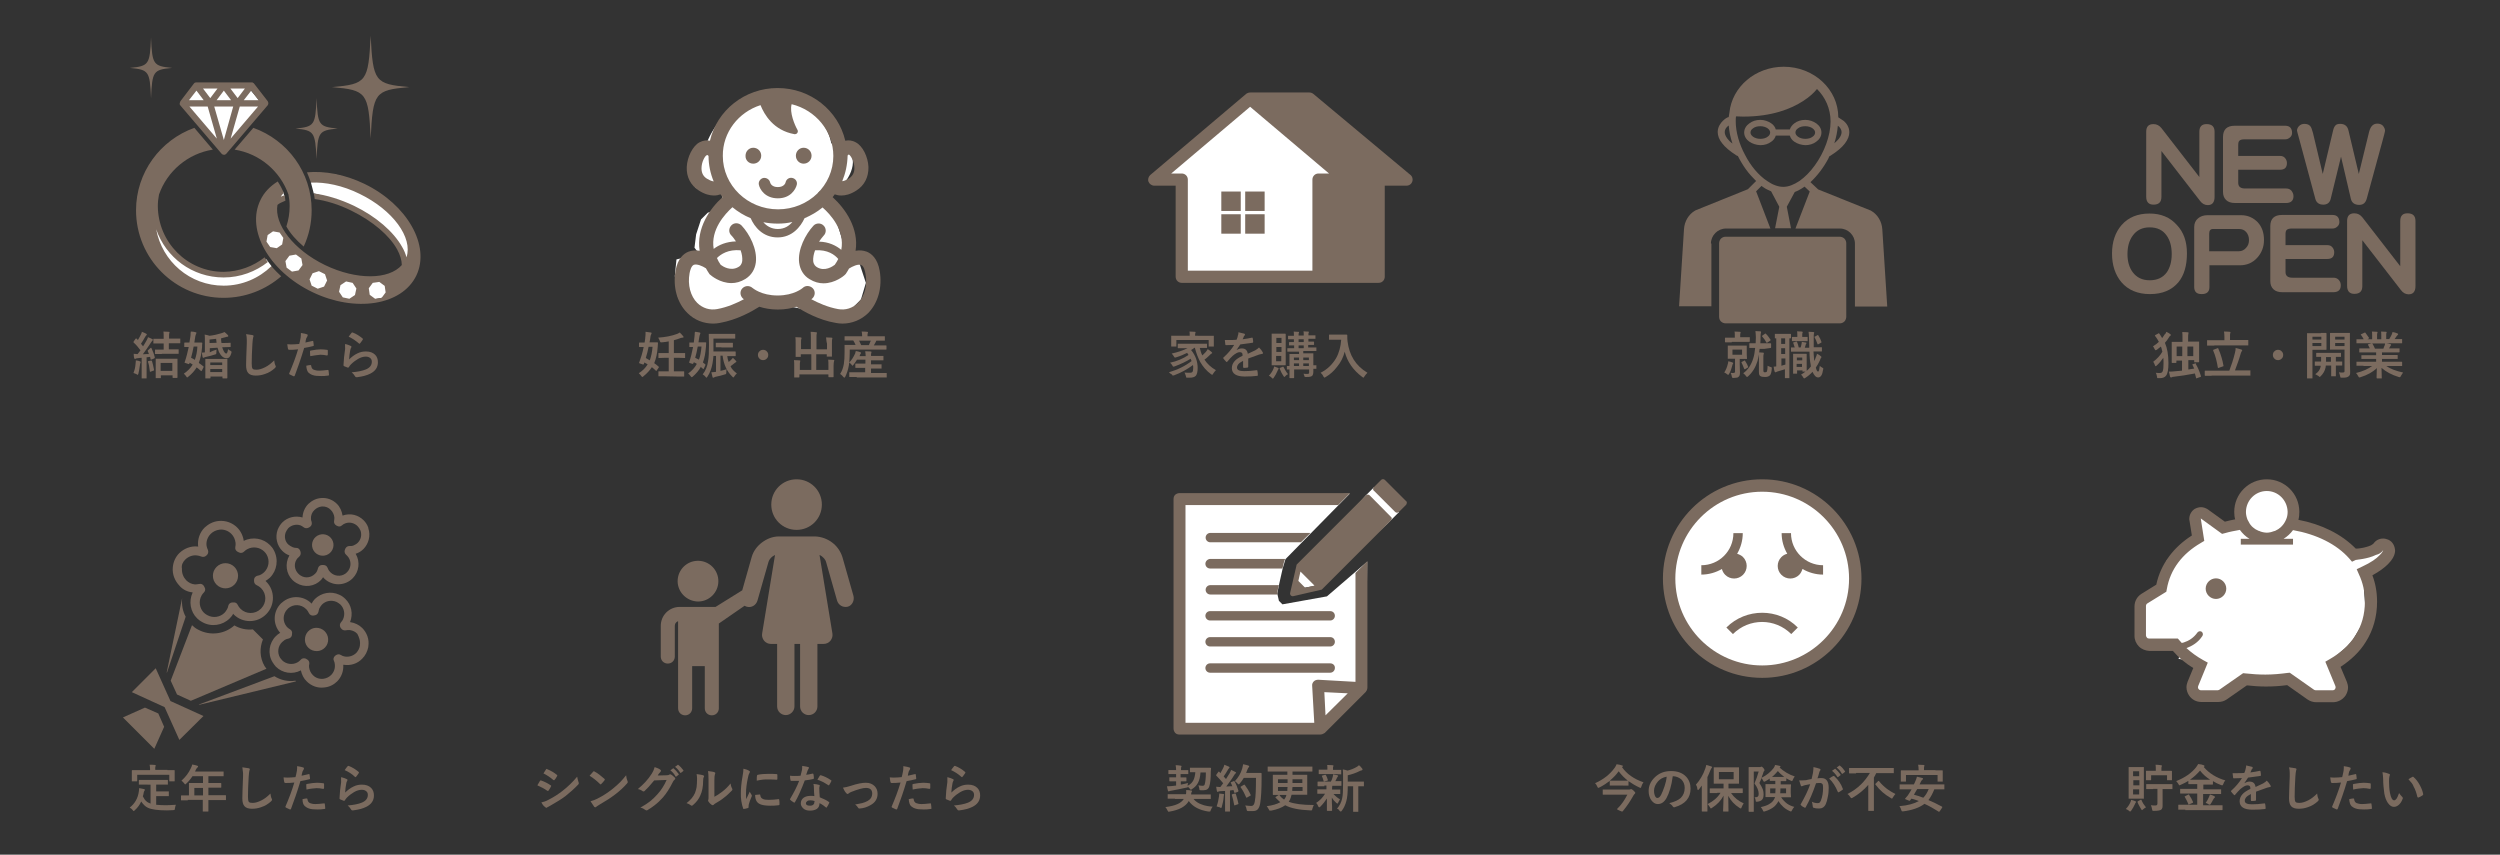 <?xml version="1.0" encoding="utf-8"?>
<!-- Generator: Adobe Illustrator 25.2.3, SVG Export Plug-In . SVG Version: 6.00 Build 0)  -->
<svg version="1.1" id="レイヤー_1" xmlns="http://www.w3.org/2000/svg" xmlns:xlink="http://www.w3.org/1999/xlink" x="0px"
	 y="0px" viewBox="0 0 1067.7 365" style="enable-background:new 0 0 1067.7 365;" xml:space="preserve">
<rect x="0" y="0" width="1067.7" height="365" fill="#333333" stroke="none"/>
<style type="text/css">
	.st0{fill:#FFFFFF;}
	.st1{fill:#7B6B5F;}
</style>
<g>
	<polygon class="st0" points="496.1,74.5 535.9,42.6 574.9,72.4 565.7,88.7 565,117.1 506.1,117.1 504.6,76.7 	"/>
	<rect x="521.6" y="81.8" class="st1" width="8.3" height="8.3"/>
	<rect x="531.8" y="81.8" class="st1" width="8.3" height="8.3"/>
	<rect x="521.6" y="91.5" class="st1" width="8.3" height="8.3"/>
	<rect x="531.8" y="91.5" class="st1" width="8.3" height="8.3"/>
	<path class="st1" d="M600.7,79.3c1.5,0,2.6-1.2,2.6-2.6c0-1-0.5-1.8-1.3-2.3l-41.1-34.3c-0.5-0.4-1.1-0.6-1.7-0.6h-25.1H534
		c-0.6,0-1.3,0.2-1.8,0.6l-40.9,34.6c-0.8,0.7-1.2,1.9-0.8,2.9c0.4,1,1.4,1.7,2.5,1.7h9.1v38.9c0,1.5,1.2,2.6,2.6,2.6h58.5l0,0l0,0
		h25.6c1.5,0,2.6-1.2,2.6-2.6V79.3H600.7C600.6,79.3,600.7,79.3,600.7,79.3z M560.5,115.6h-53.2V76.7c0-1.5-1.2-2.6-2.6-2.6h-4.5
		l33.7-28.5l33.7,28.5h-4.4h-0.1c-1.5,0-2.6,1.2-2.6,2.6V115.6z"/>
</g>
<g>
	<path class="st1" d="M298.1,256.9c4.8,0,8.7-3.9,8.7-8.7s-3.9-8.7-8.7-8.7s-8.7,3.9-8.7,8.7C289.4,252.9,293.3,256.8,298.1,256.9z"
		/>
	<path class="st1" d="M340.2,226.3c6,0,10.8-4.8,10.8-10.8s-4.8-10.8-10.8-10.8s-10.8,4.8-10.8,10.8
		C329.4,221.5,334.2,226.3,340.2,226.3z"/>
	<path class="st1" d="M364.5,254.5l-4.7-16.5c-0.8-2.6-2.4-4.8-4.4-6.3s-4.5-2.5-7.3-2.6h-15.4c-2.7,0-5.2,1-7.3,2.6
		c-2,1.5-3.7,3.7-4.4,6.3l-4,14.1l-11.4,7.1h-15.3c-4.5,0-8.1,3.6-8.1,8.1v13.1c0,1.7,1.3,3,3,3s3-1.3,3-3v-13.1
		c0-0.6,0.2-1.1,0.6-1.5c0.2-0.2,0.5-0.4,0.8-0.5v15.2v4v18c0,1.7,1.3,3,3,3s3-1.3,3-3v-18h5.4v18c0,1.7,1.3,3,3,3s3-1.3,3-3v-18v-4
		v-14.2l11-7.6c0.3,0.2,0.6,0.3,0.9,0.4c2,0.6,4-0.6,4.6-2.6l4.7-16.5c0.2-0.7,0.8-1.7,1.8-2.4c0.3-0.2,0.7-0.4,1-0.6l-5.5,33.5
		c-0.2,1.1,0.1,2.2,0.8,3.1c0.7,0.9,1.8,1.4,2.9,1.4h2.7v26.7c0,2.1,1.7,3.7,3.7,3.7s3.7-1.7,3.7-3.7V275h2.4v26.7
		c0,2.1,1.7,3.7,3.7,3.7c2.1,0,3.7-1.7,3.7-3.7V275h2.7c1.1,0,2.2-0.5,2.9-1.4c0.7-0.9,1-2,0.8-3.1L350,237c0.3,0.2,0.7,0.3,1,0.6
		c0.9,0.7,1.6,1.6,1.8,2.4l4.7,16.5c0.6,2,2.6,3.1,4.6,2.6C363.9,258.6,365,256.5,364.5,254.5z"/>
</g>
<g>
	<path class="st1" d="M64.3,148.6c0.1,0,0.1-0.1,0.2-0.1s0.1,0.1,0.2,0.2c0.6,1.3,1.1,2.6,1.4,3.9c0,0.1,0,0.1,0,0.2
		c0,0.1-0.1,0.2-0.3,0.3l-1,0.4c-0.1,0-0.2,0.1-0.3,0.1c-0.1,0-0.1-0.1-0.2-0.2l-0.2-1c-0.7,0.1-1.2,0.2-1.5,0.2v6v2.8
		c0,0.1,0,0.2,0,0.2s-0.1,0-0.2,0h-1.7c-0.1,0-0.2,0-0.2,0s0-0.1,0-0.2v-2.8v-5.8c-0.4,0-1,0.1-1.8,0.2c-0.4,0-0.6,0.1-0.8,0.2
		c-0.1,0.1-0.2,0.1-0.3,0.1s-0.2-0.1-0.3-0.4c-0.1-0.4-0.2-1.1-0.2-1.8c0.5,0,0.9,0.1,1.3,0.1c0.2,0,0.3,0,0.4,0
		c0.4-0.5,0.8-1,1.2-1.6c-0.9-1.2-1.8-2.3-2.9-3.3c-0.1-0.1-0.1-0.1-0.1-0.2c0,0,0-0.1,0.1-0.3l0.8-1.1c0.1-0.1,0.2-0.2,0.2-0.2
		s0.1,0,0.2,0.1l0.6,0.6c0.5-0.9,1-1.7,1.3-2.4c0.2-0.3,0.3-0.7,0.4-1.1c0.8,0.3,1.4,0.6,1.8,0.8c0.2,0.1,0.3,0.2,0.3,0.4
		c0,0.1-0.1,0.2-0.2,0.3c-0.1,0.1-0.3,0.3-0.4,0.5c-0.8,1.4-1.4,2.4-1.9,3.1c0.2,0.2,0.5,0.6,0.9,1.1c0.4-0.6,0.9-1.4,1.5-2.5
		c0.3-0.5,0.5-1,0.6-1.4c0.7,0.3,1.3,0.5,1.8,0.8c0.2,0.1,0.3,0.2,0.3,0.3s-0.1,0.3-0.2,0.4c-0.1,0.1-0.4,0.4-0.7,0.9
		c-1.2,1.8-2.3,3.5-3.4,4.9c1.2-0.1,2-0.1,2.6-0.1c-0.2-0.5-0.4-1-0.5-1.3c0-0.1,0-0.1,0-0.2c0-0.1,0.1-0.1,0.2-0.2L64.3,148.6z
		 M57,159.3c0.5-1.2,0.8-2.5,0.9-4c0-0.4,0.1-0.7,0.1-1c0-0.1,0-0.2,0-0.4c0.8,0.1,1.3,0.2,1.7,0.4c0.2,0.1,0.4,0.2,0.4,0.3
		s0,0.2-0.1,0.3s-0.1,0.4-0.2,0.8c-0.2,1.7-0.5,3-0.7,3.9c-0.1,0.3-0.2,0.5-0.3,0.5s-0.2-0.1-0.5-0.3
		C57.9,159.6,57.5,159.5,57,159.3z M64.5,154c0.1,0,0.2,0,0.2,0c0.1,0,0.1,0.1,0.2,0.2c0.3,0.9,0.6,2.2,0.9,3.8c0,0.1,0,0.1,0,0.1
		c0,0.1-0.1,0.2-0.3,0.2l-1.1,0.4c-0.1,0-0.2,0.1-0.3,0.1c-0.1,0-0.1-0.1-0.1-0.2c-0.2-1.7-0.4-3.1-0.8-4c0-0.1,0-0.1,0-0.2
		c0-0.1,0.1-0.1,0.2-0.2L64.5,154z M69.1,151.2h-2.7c-0.1,0-0.2,0-0.2,0s0-0.1,0-0.2v-1.5c0-0.1,0-0.2,0-0.2s0.1,0,0.2,0h2.7h0.8
		v-2.6h-1.4h-2.8c-0.1,0-0.2,0-0.2,0s0-0.1,0-0.2v-1.6c0-0.1,0-0.2,0-0.2s0.1,0,0.2,0h2.8h1.4v-0.6c0-1.1,0-1.9-0.1-2.5
		c0.8,0,1.5,0.1,2.2,0.1c0.2,0,0.4,0.1,0.4,0.2c0,0.1,0,0.2-0.1,0.4s-0.1,0.8-0.1,1.6v0.7H74h2.8c0.1,0,0.2,0,0.2,0s0,0.1,0,0.2v1.6
		c0,0.1,0,0.2-0.1,0.2c0,0-0.1,0-0.2,0h-2.8h-1.8v2.6h1.3h2.7c0.1,0,0.2,0,0.2,0s0,0.1,0,0.2v1.5c0,0.1,0,0.2,0,0.2s-0.1,0-0.2,0
		h-2.7h-4.3V151.2z M68.4,161.5h-1.7c-0.1,0-0.2,0-0.2,0s0-0.1,0-0.2v-3.7v-1.7v-2.5c0-0.1,0-0.2,0-0.2s0.1,0,0.2,0h2.6H73h2.6
		c0.1,0,0.2,0,0.2,0s0,0.1,0,0.2v2.1v2v3.7c0,0.1-0.1,0.2-0.2,0.2h-1.7c-0.2,0-0.2-0.1-0.2-0.2v-0.9h-5v1c0,0.1,0,0.2,0,0.2
		C68.5,161.5,68.5,161.5,68.4,161.5z M68.6,155v3.4h5V155H68.6z"/>
	<path class="st1" d="M81.5,141.6c0.8,0,1.5,0.1,2.1,0.3c0.2,0,0.3,0.1,0.3,0.3c0,0.1-0.1,0.3-0.2,0.5s-0.2,0.5-0.3,1
		c-0.2,1.1-0.3,1.9-0.4,2.6h0.9h2.2c0.2,0,0.3,0.1,0.3,0.3c-0.1,0.6-0.1,1.1-0.1,1.6c-0.2,2.7-0.7,5-1.4,6.8c0.6,0.4,1.3,0.9,2,1.5
		c0.1,0.1,0.1,0.2,0.1,0.2s0,0.1-0.1,0.2l-0.7,1.4c-0.1,0.1-0.2,0.2-0.2,0.2s-0.1,0-0.2-0.1c-0.6-0.5-1.1-1-1.8-1.5
		c-0.9,1.5-2.1,2.8-3.6,4c-0.2,0.2-0.4,0.3-0.5,0.3s-0.2-0.2-0.4-0.5c-0.3-0.4-0.6-0.8-1-1.1c1.6-1.1,2.9-2.4,3.8-3.9
		c-0.4-0.2-0.8-0.5-1.3-0.8l-0.1,0.3c-0.1,0.2-0.1,0.3-0.3,0.3c-0.1,0-0.2,0-0.3-0.1l-1.2-0.4c-0.2-0.1-0.3-0.1-0.3-0.2
		c0,0,0-0.1,0.1-0.2c0.7-2,1.2-4.1,1.7-6.4c-0.5,0-0.9,0-1.3,0c-0.2,0-0.4,0-0.4,0c-0.1,0-0.2,0-0.2,0s0-0.1,0-0.2v-1.5
		c0-0.1,0.1-0.2,0.2-0.2h2c0.1-0.6,0.2-1.4,0.4-2.5c0.1-0.5,0.1-1,0.1-1.6C81.5,141.9,81.5,141.7,81.5,141.6z M84.3,148h-1.6
		c-0.3,1.7-0.7,3.3-1.1,4.8c0.7,0.3,1.2,0.6,1.6,0.9C83.8,152.1,84.2,150.2,84.3,148z M92.5,149.3c0,0.1-0.1,0.6-0.1,1.3
		c0,0.4-0.1,0.6-0.1,0.6c-0.1,0.1-0.2,0.1-0.5,0.2c-1.1,0.4-2.4,0.7-4.1,1.1c-0.3,0.1-0.4,0.1-0.5,0.2c-0.1,0.1-0.2,0.1-0.4,0.1
		c-0.1,0-0.2-0.1-0.3-0.3c-0.1-0.5-0.2-1.2-0.3-1.9c0.4,0,0.9-0.1,1.3-0.1V145c0-0.9,0-1.5-0.1-2.1c0.8,0.1,1.5,0.3,2.1,0.5
		c1.8-0.2,3.5-0.6,5.1-1.1c0.4-0.1,0.8-0.3,1.3-0.5c0.5,0.4,1,0.9,1.4,1.3c0.1,0.1,0.2,0.3,0.2,0.4c0,0.2-0.1,0.3-0.3,0.3
		c-0.3,0-0.6,0.1-0.9,0.2c-0.4,0.1-1.1,0.3-1.9,0.5c0,0.8,0.1,1.4,0.2,2h0.5c1.7,0,2.7-0.1,3.2-0.1c0.1,0,0.2,0,0.2,0s0,0.1,0,0.2
		v1.4c0,0.1,0,0.2,0,0.2s-0.1,0-0.2,0c-0.3,0-1.4,0-3.3,0.1h-0.1c0.1,0.3,0.2,0.6,0.3,0.9c0.5,1.2,1,1.8,1.4,1.8s0.6-0.6,0.8-1.9
		c0.2,0.2,0.5,0.5,1,0.7c0.4,0.2,0.5,0.4,0.5,0.5s0,0.2-0.1,0.5c-0.4,1.5-1,2.2-2,2.2c-1.3,0-2.4-0.9-3.3-2.7
		c-0.2-0.5-0.4-1.1-0.6-1.8l-3.3,0.2v1.8C90.6,149.9,91.6,149.6,92.5,149.3z M89.6,161.6h-1.7c-0.1,0-0.2,0-0.2,0s0-0.1,0-0.2v-3.7
		V156v-2.5c0-0.1,0-0.2,0-0.2s0.1,0,0.2,0h2.6h3.8h2.6c0.1,0,0.2,0,0.2,0s0,0.1,0,0.2v2.2v2v3.7c0,0.1-0.1,0.2-0.2,0.2h-1.7
		c-0.2,0-0.2-0.1-0.2-0.2v-0.6h-5.1v0.7C89.8,161.5,89.7,161.6,89.6,161.6z M92.3,144.7c-0.8,0.1-1.8,0.2-2.8,0.3v1.5l3-0.1
		C92.4,145.7,92.4,145.2,92.3,144.7z M89.8,154.8v1.1h5.1v-1.1H89.8z M89.8,158.9h5.1v-1.3h-5.1V158.9z"/>
	<path class="st1" d="M105.1,142.7c1.4,0.2,2.3,0.3,2.7,0.4c0.3,0.1,0.5,0.2,0.5,0.4c0,0.1-0.1,0.4-0.2,0.7s-0.2,1.2-0.3,2.6
		c-0.2,3.4-0.3,6.2-0.3,8.4c0,1.2,0.1,1.9,0.4,2.3c0.3,0.3,0.8,0.4,1.6,0.4c1.2,0,2.4-0.4,3.8-1.1c1.4-0.7,2.6-1.7,3.8-2.9
		c0.1,0.8,0.2,1.5,0.5,2.1c0.1,0.3,0.2,0.4,0.2,0.5c0,0.2-0.1,0.4-0.4,0.7c-1.2,1.1-2.6,2-4.2,2.5c-1.3,0.5-2.7,0.7-4,0.7
		c-1.5,0-2.6-0.4-3.2-1.1c-0.6-0.7-0.9-1.8-0.9-3.3c0-1.4,0.1-4.5,0.3-9.4c0-0.7,0-1.2,0-1.5C105.4,144.2,105.3,143.4,105.1,142.7z"
		/>
	<path class="st1" d="M130.4,146.3c0.9-0.2,1.9-0.4,3.1-0.7h0.1c0.1,0,0.2,0.1,0.2,0.2c0.1,0.6,0.1,1.1,0.2,1.6v0.1
		c0,0.2-0.1,0.3-0.3,0.3c-1.2,0.3-2.5,0.6-3.8,0.8c-1.4,4.7-2.8,8.6-4,11.8c-0.1,0.2-0.2,0.3-0.3,0.3c0,0-0.1,0-0.2,0
		c-0.7-0.3-1.3-0.6-1.7-0.8c-0.1-0.1-0.2-0.2-0.2-0.3v-0.1c1.5-3.5,2.8-6.9,3.8-10.3c-1.5,0.2-2.8,0.2-3.8,0.2
		c-0.3,0-0.4-0.1-0.5-0.4c-0.1-0.4-0.2-1-0.3-2c0.3,0,0.8,0.1,1.6,0.1c1.1,0,2.3-0.1,3.5-0.2c0.2-0.7,0.4-1.6,0.6-2.7
		c0.1-0.7,0.1-1.3,0.1-2c1.3,0.2,2.2,0.4,2.7,0.6c0.2,0.1,0.2,0.2,0.2,0.4c0,0.1,0,0.2-0.1,0.4c-0.3,0.5-0.4,0.8-0.5,0.9
		c-0.1,0.3-0.2,0.7-0.3,1.2C130.6,145.8,130.5,146.1,130.4,146.3z M130.8,156.2c0.8-0.2,1.5-0.3,1.8-0.3c0.2,0,0.3,0.1,0.3,0.3
		c0.1,0.8,0.4,1.4,1.1,1.7c0.5,0.2,1.3,0.4,2.3,0.4c0.8,0,2-0.1,3.7-0.3h0.1c0.1,0,0.2,0.1,0.2,0.2c0.1,0.8,0.2,1.4,0.2,1.9v0.1
		c0,0.1-0.1,0.2-0.4,0.2c-1.1,0.2-2.1,0.2-3,0.2c-1.5,0-2.7-0.1-3.5-0.4c-0.7-0.2-1.3-0.6-1.8-1
		C131.2,158.6,130.9,157.6,130.8,156.2z M132.5,152.1c-0.1-1-0.1-1.7-0.1-2c0-0.2,0-0.3,0.1-0.3c0,0,0.2-0.1,0.3-0.1
		c1.6-0.3,3-0.5,4.2-0.5c0.9,0,1.7,0.1,2.6,0.2c0.2,0,0.3,0.1,0.3,0.1s0.1,0.1,0.1,0.2c0,0.3,0,0.6,0,1c0,0.2,0,0.5,0,0.7
		c0,0.3-0.1,0.4-0.3,0.4c0,0-0.1,0-0.2,0c-0.9-0.2-1.8-0.3-2.7-0.3C135.7,151.6,134.2,151.8,132.5,152.1z"/>
	<path class="st1" d="M147.4,146.9c1.2,0.3,1.9,0.6,2.3,0.8c0.2,0.1,0.4,0.2,0.4,0.4c0,0.1,0,0.2-0.1,0.3c-0.2,0.4-0.4,0.8-0.4,1.1
		c-0.3,1.3-0.4,2.6-0.5,4c1.1-1.1,2.3-2,3.6-2.6c1.2-0.6,2.4-0.8,3.6-0.8c1.7,0,3,0.5,3.9,1.4c0.8,0.8,1.2,1.9,1.2,3.2
		c0,2.2-1.1,3.8-3.3,4.9c-1.4,0.7-3.2,1.2-5.6,1.5c-0.1,0-0.3,0-0.3,0c-0.2,0-0.4-0.1-0.5-0.3c-0.5-0.8-1-1.4-1.5-1.8
		c2.5-0.2,4.5-0.6,6-1.2c1.7-0.7,2.6-1.8,2.6-3.3c0-0.7-0.2-1.2-0.7-1.6c-0.5-0.4-1.1-0.6-1.9-0.6c-1,0-2.1,0.3-3.3,1
		c-1,0.6-2,1.3-3,2.3c-0.4,0.4-0.7,0.8-0.9,1.2c-0.1,0.1-0.2,0.2-0.3,0.2c0,0-0.1,0-0.2,0c-0.6-0.2-1.1-0.4-1.5-0.6
		c-0.2-0.1-0.3-0.2-0.3-0.4c0.1-2.2,0.3-4.5,0.7-7C147.3,147.8,147.4,147.2,147.4,146.9z M148.9,143.8c0.6-0.8,1-1.4,1.3-1.7
		c0.1-0.1,0.2-0.1,0.3-0.1h0.1c1.6,0.6,3,1.5,4.3,2.6c0.1,0.1,0.1,0.2,0.1,0.2s0,0.1-0.1,0.3c-0.3,0.5-0.7,1-1.1,1.5
		c-0.1,0.1-0.2,0.2-0.2,0.2c-0.1,0-0.2,0-0.3-0.1C151.9,145.5,150.5,144.5,148.9,143.8z"/>
</g>
<g>
	<path class="st1" d="M275.7,141.7c0.9,0.1,1.6,0.2,2.2,0.3c0.2,0,0.4,0.1,0.4,0.3c0,0.1-0.1,0.3-0.2,0.5s-0.3,0.6-0.3,1
		c-0.1,0.8-0.2,1.6-0.4,2.4h1h2.3c0.2,0,0.3,0.1,0.3,0.2v0.1c-0.1,1-0.1,1.5-0.1,1.6c-0.2,2.8-0.7,5.1-1.5,7
		c0.5,0.3,1.1,0.8,1.9,1.5c0.1,0.1,0.1,0.1,0.1,0.2c0,0,0,0.1-0.1,0.2l-0.8,1.2c-0.1,0.1-0.2,0.2-0.2,0.2s-0.1,0-0.2-0.1
		c-0.6-0.6-1.2-1.1-1.7-1.5c-0.9,1.4-2.1,2.7-3.6,3.9c-0.2,0.2-0.4,0.3-0.5,0.3s-0.2-0.2-0.5-0.5c-0.2-0.4-0.6-0.7-1-1.1
		c1.7-1.1,2.9-2.3,3.8-3.8c-0.4-0.2-0.8-0.5-1.4-0.8l-0.2,0.6c-0.1,0.2-0.2,0.3-0.3,0.3c-0.1,0-0.2,0-0.3-0.1l-1.2-0.4
		c-0.2-0.1-0.3-0.2-0.3-0.2s0-0.1,0.1-0.2c0.7-1.9,1.4-4.1,1.9-6.6c-0.5,0-1,0-1.4,0c-0.3,0-0.4,0-0.4,0c-0.1,0-0.2-0.1-0.2-0.2
		v-1.5c0-0.2,0.1-0.2,0.2-0.2h2.2c0.2-1.2,0.3-2,0.3-2.4c0.1-0.5,0.1-1.1,0.1-1.6C275.7,142,275.7,141.8,275.7,141.7z M278.7,148.1
		H277c-0.3,1.6-0.7,3.2-1.2,4.8c0.5,0.3,1.1,0.6,1.7,1C278.1,152.3,278.5,150.4,278.7,148.1z M284.2,160.7h-2.8c-0.1,0-0.2,0-0.2,0
		s0-0.1,0-0.2v-1.7c0-0.1,0-0.2,0-0.2s0.1,0,0.2,0h2.8h1.4v-5.8h-1.4l-2.8,0.1c-0.1,0-0.2,0-0.2,0s0-0.1,0-0.2V151
		c0-0.1,0-0.2,0-0.2s0.1,0,0.2,0h2.8h1.4v-5c-0.8,0.2-1.8,0.3-2.9,0.4c-0.2,0-0.3,0-0.3,0c-0.2,0-0.3,0-0.4-0.1
		c0-0.1-0.1-0.2-0.2-0.5c-0.2-0.5-0.4-0.9-0.7-1.4c3-0.2,5.7-0.7,8.1-1.6c0.5-0.2,0.8-0.4,1.1-0.6c0.5,0.5,1,1,1.5,1.6
		c0.1,0.1,0.1,0.2,0.1,0.4s-0.1,0.2-0.4,0.2s-0.6,0.1-0.9,0.2c-0.9,0.3-1.8,0.7-2.8,0.9v5.5h1.8h2.8c0.1,0,0.2,0,0.2,0s0,0.1,0,0.2
		v1.7c0,0.1,0,0.2,0,0.2s-0.1,0-0.2,0l-2.8-0.1h-1.8v5.8h1.4h2.8c0.1,0,0.2,0,0.2,0.1c0,0,0,0.1,0,0.2v1.7c0,0.1,0,0.2,0,0.2
		s-0.1,0-0.2,0h-2.8L284.2,160.7L284.2,160.7z"/>
	<path class="st1" d="M296.8,141.7c0.3,0,1,0.1,2,0.3c0.2,0,0.3,0.1,0.3,0.3c0,0.1,0,0.2-0.1,0.4s-0.2,0.5-0.3,1l-0.4,2.5h0.9h2.1
		c0.2,0,0.3,0.1,0.3,0.2c0,0,0,0,0,0.1c0,0.3-0.1,0.8-0.1,1.6c-0.2,2.6-0.6,4.9-1.3,6.7c0,0,0.4,0.3,1,0.8c0.1,0.1,0.1,0.1,0.1,0.2
		c0,0,0,0.1-0.1,0.3l-0.6,1.3c-0.1,0.2-0.2,0.2-0.2,0.2s-0.1,0-0.2-0.1c-0.4-0.3-0.7-0.6-0.9-0.8c-0.8,1.5-2,2.9-3.4,4.1
		c-0.2,0.2-0.4,0.3-0.5,0.3s-0.2-0.2-0.5-0.5c-0.3-0.4-0.6-0.8-1-1.1c1.7-1.2,2.9-2.6,3.7-4.1c-0.4-0.3-0.8-0.5-1.3-0.7l-0.1,0.3
		c-0.1,0.2-0.2,0.4-0.3,0.4c-0.1,0-0.1,0-0.2,0l-0.9-0.3c-0.3-0.1-0.5-0.2-0.5-0.3s0-0.1,0.1-0.3c0.6-1.7,1.1-3.8,1.6-6.3
		c-0.4,0-0.7,0-1,0c-0.2,0-0.3,0-0.4,0s-0.2,0-0.2,0s0-0.1,0-0.2v-1.5c0-0.1,0-0.2,0-0.2s0.1,0,0.2,0h1.7c0.1-0.6,0.2-1.4,0.3-2.5
		c0.1-0.6,0.1-1.2,0.1-1.7C296.8,141.9,296.8,141.8,296.8,141.7z M299.6,148H298c-0.4,2-0.7,3.6-1.1,4.8c0.5,0.3,1.1,0.5,1.6,0.8
		C299.1,152.1,299.4,150.2,299.6,148z M314.7,159.5c-0.4,0.3-0.8,0.8-1.1,1.3c-0.2,0.3-0.3,0.4-0.4,0.4s-0.2-0.1-0.4-0.3
		c-2.3-2.2-3.7-5.1-4.2-9h-0.9v6.5c0.9-0.2,1.7-0.4,2.6-0.7c-0.1,0.4-0.1,0.9-0.1,1.3c0,0.4-0.1,0.6-0.1,0.7
		c-0.1,0.1-0.2,0.1-0.5,0.2c-1.3,0.4-2.7,0.8-3.9,1c-0.4,0.1-0.6,0.2-0.7,0.3s-0.3,0.1-0.4,0.1c-0.2,0-0.3-0.1-0.3-0.3
		c-0.1-0.4-0.3-1.1-0.5-2c0.6,0,1.2-0.1,2-0.2V152h-1.1c-0.1,1-0.2,2.1-0.4,3.2c-0.4,2.2-1.1,4.1-2.2,5.7c-0.2,0.3-0.3,0.4-0.4,0.4
		s-0.2-0.1-0.4-0.4c-0.3-0.4-0.7-0.7-1.2-1c1.2-1.5,2-3.4,2.3-5.6c0.3-1.6,0.4-4,0.4-7.1l-0.1-4.4c0-0.1,0-0.2,0-0.2s0.1,0,0.2,0
		h2.9h5.2h2.8c0.1,0,0.2,0,0.2,0s0,0.1,0,0.2v1.6c0,0.1,0,0.2,0,0.2s-0.1,0-0.2,0H311h-6.3v2.8c0,0.7,0,1.5,0,2.7h6.6h2.7
		c0.1,0,0.2,0.1,0.2,0.2v1.6c0,0.2-0.1,0.2-0.2,0.2h-2.7h-0.7c0.1,0.9,0.3,1.8,0.6,2.5c0.4-0.3,0.8-0.7,1.1-1
		c0.3-0.3,0.5-0.5,0.7-0.8c0.6,0.5,1,1,1.3,1.3c0.1,0.1,0.2,0.2,0.2,0.3s-0.1,0.2-0.2,0.3c-0.2,0.1-0.4,0.2-0.6,0.4
		c-0.7,0.5-1.2,1-1.7,1.3C312.4,157.5,313.4,158.5,314.7,159.5z M308.1,148.3h-2.2c-0.1,0-0.2,0-0.2,0s0-0.1,0-0.2v-1.5
		c0-0.1,0-0.2,0-0.2s0.1,0,0.2,0h2.2h2.6h2.1c0.1,0,0.2,0,0.2,0.1c0,0,0,0.1,0,0.2v1.5c0,0.1,0,0.2-0.1,0.2c0,0-0.1,0-0.2,0h-2.1
		h-2.5V148.3z"/>
	<path class="st1" d="M325.9,149.4c0.6,0,1.2,0.2,1.6,0.7c0.4,0.4,0.6,0.9,0.6,1.5s-0.2,1.2-0.7,1.6c-0.4,0.4-0.9,0.6-1.5,0.6
		s-1.2-0.2-1.6-0.7c-0.4-0.4-0.6-0.9-0.6-1.5s0.2-1.2,0.7-1.6C324.8,149.6,325.3,149.4,325.9,149.4z"/>
	<path class="st1" d="M352.8,144.1c0.8,0,1.6,0.1,2.3,0.1c0.2,0,0.4,0.1,0.4,0.2c0,0.1,0,0.2-0.1,0.4c-0.1,0.3-0.1,1-0.1,2.1v3.1
		v2.1c0,0.1,0,0.2,0,0.2s-0.1,0-0.2,0h-1.8c-0.1,0-0.2,0-0.2,0s0-0.1,0-0.2v-0.8h-4.5v6.7h5.2v-1.6c0-1.2,0-2.1-0.1-2.8
		c0.9,0,1.6,0.1,2.3,0.1c0.2,0,0.3,0.1,0.3,0.2c0,0.1,0,0.2-0.1,0.4c-0.1,0.3-0.2,1-0.2,2.1v2.6v1.9c0,0.1-0.1,0.2-0.2,0.2H354
		c-0.2,0-0.2-0.1-0.2-0.2v-1h-12.4v1.1c0,0.1-0.1,0.2-0.2,0.2h-1.8c-0.1,0-0.2,0-0.2,0s0-0.1,0-0.2v-1.9v-2.6c0-1.1,0-2.1-0.1-2.7
		c0.9,0,1.6,0.1,2.3,0.1c0.2,0,0.4,0.1,0.4,0.2c0,0,0,0.2-0.1,0.4s-0.1,0.9-0.1,1.9v1.6h4.9v-6.7H342v0.9c0,0.1,0,0.2,0,0.2
		s-0.1,0-0.2,0H340c-0.1,0-0.2,0-0.2,0s0-0.1,0-0.2v-2.1v-3.3c0-1.2,0-2.1-0.1-2.8c0.9,0,1.6,0.1,2.3,0.1c0.2,0,0.3,0.1,0.3,0.3
		c0,0.1,0,0.1,0,0.2c0,0.1-0.1,0.2-0.1,0.2c-0.1,0.2-0.1,0.8-0.1,1.9v2.4h4.2v-4.6c0-1.1,0-2-0.1-2.8c0.8,0,1.5,0.1,2.4,0.2
		c0.2,0,0.3,0.1,0.3,0.2c0,0.1,0,0.2-0.1,0.4s-0.1,0.9-0.1,2v4.7h4.5v-2.4C352.9,145.7,352.9,144.8,352.8,144.1z"/>
	<path class="st1" d="M365.9,161h-3c-0.1,0-0.2,0-0.2-0.1c0,0,0-0.1,0-0.2v-1.5c0-0.1,0-0.2,0-0.2s0.1,0,0.2,0h3h3.6v-1.9h-1.2h-2.8
		c-0.1,0-0.2,0-0.2,0s0-0.1,0-0.2v-1.4c0-0.1,0-0.2,0.1-0.2c0,0,0.1,0,0.2,0h2.8h1.2v-1.7H366c-0.4,0.7-0.9,1.4-1.5,2.2
		c-0.2,0.2-0.3,0.4-0.4,0.4s-0.2-0.1-0.3-0.3c-0.3-0.4-0.7-0.8-1.1-1.1l-0.2,1.4c-0.3,1.7-0.8,3.2-1.5,4.7c-0.2,0.3-0.3,0.4-0.4,0.4
		s-0.2-0.1-0.4-0.3c-0.5-0.6-0.9-1-1.4-1.3c0.8-1.2,1.3-2.6,1.6-4.3c0.2-1.3,0.3-2.9,0.3-4.9v-3c0-0.1,0-0.2,0-0.2s0.1,0,0.2,0h2.9
		h1.6c-0.3-0.7-0.6-1.3-1-1.9h-0.6h-2.9c-0.1,0-0.2,0-0.2,0s0-0.1,0-0.2v-1.4c0-0.1,0-0.2,0.1-0.2c0,0,0.1,0,0.2,0h2.9h4.3v-0.1
		c0-0.8-0.1-1.4-0.2-1.9c0.7,0,1.5,0,2.3,0.1c0.2,0,0.4,0.1,0.4,0.2c0,0.1,0,0.2-0.1,0.4s-0.1,0.5-0.1,1.1v0.2h4.3h2.9
		c0.1,0,0.2,0,0.2,0.1c0,0,0,0.1,0,0.2v1.4c0,0.1,0,0.2,0,0.2s-0.1,0-0.2,0h-3h-0.4c-0.1,0.1-0.2,0.2-0.2,0.4
		c-0.3,0.6-0.6,1.1-0.9,1.6h2.3h2.9c0.1,0,0.2,0.1,0.2,0.2v1.4c0,0.2-0.1,0.2-0.2,0.2h-2.9h-12.6v1.4c0,1.4-0.1,2.7-0.2,4.1
		c1-1,1.8-2.3,2.5-3.8c0.1-0.3,0.2-0.7,0.3-1.1c0.9,0.2,1.5,0.3,1.9,0.5c0.2,0.1,0.3,0.1,0.3,0.3c0,0.1,0,0.2-0.1,0.3
		s-0.3,0.4-0.4,0.8l-0.1,0.3h2.6v-0.2c0-0.7-0.1-1.3-0.2-1.9c0.8,0,1.5,0.1,2.3,0.1c0.2,0,0.4,0.1,0.4,0.2c0,0.1,0,0.2-0.1,0.4
		s-0.1,0.6-0.1,1.1v0.2h2.3h2.8c0.1,0,0.2,0,0.2,0s0,0.1,0,0.2v1.5c0,0.1,0,0.2,0,0.2s-0.1,0-0.2,0h-2.8H372v1.7h1.5h2.8
		c0.1,0,0.2,0,0.2,0s0,0.1,0,0.2v1.4c0,0.1,0,0.2,0,0.2s-0.1,0-0.2,0h-2.8H372v1.9h3.5h3c0.1,0,0.2,0,0.2,0s0,0.1,0,0.2v1.5
		c0,0.1,0,0.2,0,0.2s-0.1,0-0.2,0h-3h-9.6V161z M371.9,145.5h-5c0.3,0.6,0.6,1.2,0.9,1.9h3.3C371.3,146.8,371.6,146.2,371.9,145.5z"
		/>
</g>
<g>
	<path class="st1" d="M499.2,159c3.8-1.1,7-2.7,9.7-4.8c-0.2-0.5-0.3-0.8-0.4-1c-1.9,1.2-4.2,2.3-6.9,3.3c-0.3,0.1-0.5,0.1-0.5,0.1
		c-0.1,0-0.3-0.2-0.4-0.5c-0.3-0.5-0.6-0.9-1-1.2c2.9-0.6,5.5-1.7,7.9-3.3c-0.3-0.4-0.5-0.7-0.6-0.9c-1.4,0.7-3,1.4-4.7,1.9
		c-0.2,0.1-0.4,0.1-0.5,0.1s-0.3-0.1-0.4-0.4c-0.3-0.5-0.6-0.9-1-1.3c2.7-0.6,5-1.4,6.8-2.3h-1.1h-2.9c-0.1,0-0.2,0-0.2-0.1
		c0,0,0-0.1,0-0.2V147c0-0.1,0-0.2,0.1-0.2c0,0,0.1,0,0.2,0h2.9h6.2h2.9c0.1,0,0.2,0,0.2,0s0,0.1,0,0.2v1.4c0,0.1,0,0.2,0,0.2
		s-0.1,0-0.2,0h-2.9c0.3,1.2,0.6,2.3,1.1,3.2c0.5-0.5,0.9-0.9,1.4-1.4c0.3-0.3,0.6-0.8,0.9-1.3c0.6,0.4,1.2,0.8,1.6,1.2
		c0.2,0.2,0.3,0.3,0.3,0.4c0,0.2-0.1,0.3-0.3,0.3c-0.1,0-0.4,0.3-1,0.9c-0.7,0.7-1.4,1.3-2,1.7c1.2,1.8,2.8,3.3,4.9,4.5
		c-0.5,0.5-0.9,1-1.2,1.5c-0.2,0.3-0.3,0.5-0.4,0.5c0,0-0.2-0.1-0.5-0.3c-1.9-1.4-3.4-3.1-4.6-5.2c-0.9-1.7-1.7-3.7-2.3-6.1h-0.1
		c-0.5,0.3-1,0.7-1.5,1c1.9,2.3,2.8,4.9,2.8,7.7c0,1.6-0.3,2.7-0.8,3.3c-0.5,0.5-1.3,0.8-2.5,0.8c-0.5,0-0.9,0-1.1,0
		c-0.3,0-0.5-0.1-0.5-0.1s-0.1-0.2-0.1-0.5c-0.2-0.7-0.4-1.2-0.6-1.6c0.8,0.1,1.5,0.1,2.3,0.1c0.5,0,0.9-0.1,1.1-0.4
		c0.2-0.3,0.3-0.9,0.3-1.7c0-0.4,0-0.8-0.1-1.2c-2.4,1.8-5.1,3.3-8.1,4.4c-0.3,0.1-0.5,0.1-0.5,0.1c-0.1,0-0.3-0.2-0.4-0.5
		C500,159.8,499.7,159.3,499.2,159z M515.3,143.4h2.9c0.1,0,0.2,0,0.2,0s0,0.1,0,0.2v1v0.9v2.3c0,0.1,0,0.2,0,0.2s-0.1,0-0.2,0h-1.8
		c-0.1,0-0.2,0-0.2,0s0-0.1,0-0.2v-2.6h-13.8v2.6c0,0.1,0,0.2,0,0.2s-0.1,0-0.2,0h-1.8c-0.1,0-0.2,0-0.2,0s0-0.1,0-0.2v-2.3v-0.7
		v-1.2c0-0.1,0-0.2,0-0.2s0.1,0,0.2,0h2.9h4.8l0,0c0-0.8,0-1.4-0.1-1.8c0.8,0,1.6,0.1,2.3,0.1c0.2,0,0.3,0.1,0.3,0.2
		c0,0.1,0,0.2-0.1,0.4s-0.1,0.6-0.1,1.1l0,0H515.3z"/>
	<path class="st1" d="M528.9,141.9c1,0.2,1.8,0.4,2.5,0.6c0.2,0.1,0.3,0.2,0.3,0.4c0,0.1,0,0.2-0.1,0.3s-0.3,0.3-0.4,0.5
		c0,0.1-0.1,0.2-0.1,0.3c-0.1,0.3-0.3,0.6-0.4,0.9c1.4-0.2,2.7-0.4,4-0.7h0.1c0.1,0,0.2,0.1,0.2,0.2c0.1,0.5,0.2,1,0.2,1.6
		c0,0,0,0,0,0.1c0,0.2-0.1,0.3-0.4,0.3c-1.7,0.2-3.4,0.5-5.1,0.7c-0.7,1.1-1.3,2-1.6,2.4l0,0c0.7-0.4,1.4-0.7,2.2-0.7
		c1.6,0,2.4,0.8,2.6,2.3c1.5-0.7,2.6-1.2,3.2-1.5c0.7-0.4,1.2-0.8,1.6-1.2c0.7,0.7,1.2,1.3,1.5,1.9c0.1,0.2,0.2,0.3,0.2,0.5
		s-0.1,0.3-0.3,0.3c-0.4,0.1-0.9,0.2-1.3,0.3c-2.1,0.8-3.7,1.3-4.7,1.7v3.5c0,0.2-0.1,0.4-0.4,0.4c-0.5,0.1-1,0.1-1.5,0.1
		c-0.2,0-0.3-0.1-0.3-0.4c0-1.2,0-2.1,0-2.6c-1,0.5-1.7,1-2.1,1.5c-0.3,0.4-0.5,0.9-0.5,1.4c0,1,1,1.5,3,1.5c1.6,0,3.4-0.1,5.4-0.4
		c0,0,0,0,0.1,0s0.2,0.1,0.2,0.2c0.1,0.6,0.2,1.2,0.2,1.8v0.1c0,0.2-0.1,0.3-0.2,0.3c-1.5,0.2-3.3,0.3-5.4,0.3
		c-3.6,0-5.5-1.2-5.5-3.6c0-1.1,0.4-2.1,1.2-3c0.7-0.8,1.8-1.5,3.4-2.3c0-0.6-0.1-1-0.3-1.2s-0.5-0.3-0.9-0.3h-0.1
		c-0.8,0-1.8,0.6-3,1.6c-0.7,0.7-1.4,1.4-2.2,2.4c-0.1,0.1-0.2,0.2-0.3,0.2s-0.1,0-0.2-0.1c-0.6-0.6-1-1.1-1.2-1.4
		c-0.1-0.1-0.1-0.1-0.1-0.2c0-0.1,0-0.2,0.1-0.2c2-1.8,3.5-3.6,4.6-5.4c-1,0-2.2,0.1-3.5,0.1c-0.2,0-0.3-0.1-0.3-0.4
		c0-0.3-0.1-0.9-0.2-1.8c0.7,0,1.4,0,2.2,0c0.9,0,1.9,0,2.8-0.1c0.3-0.6,0.5-1.3,0.6-1.9C528.9,142.8,528.9,142.3,528.9,141.9z"/>
	<path class="st1" d="M541.9,160.5c0.9-1,1.6-2,2-3.1c0.1-0.3,0.2-0.6,0.3-0.9c0.6,0.2,1.1,0.4,1.6,0.6c0.2,0.1,0.3,0.2,0.3,0.3
		s-0.1,0.2-0.2,0.4c-0.1,0.1-0.2,0.3-0.3,0.6c-0.5,1.2-1.1,2.2-1.6,2.9c-0.2,0.3-0.3,0.4-0.4,0.4c-0.1,0-0.2-0.1-0.4-0.3
		C542.7,160.9,542.3,160.6,541.9,160.5z M547,142.5h1.9c0.1,0,0.2,0.1,0.2,0.2v2.9v7.3v2.9c0,0.2-0.1,0.2-0.2,0.2H547h-1.8h-1.9
		c-0.1,0-0.2,0-0.2,0s0-0.1,0-0.2v-2.9v-7.3v-2.9c0-0.1,0-0.2,0-0.2s0.1,0,0.2,0h1.9H547z M545.1,144.3v2.2h2.2v-2.2H545.1z
		 M545.1,150.3h2.2v-2.1h-2.2V150.3z M547.2,154.3V152H545v2.3H547.2z M550.1,159.8c-0.5,0.2-0.9,0.5-1.2,0.9
		c-0.2,0.2-0.3,0.3-0.4,0.3c-0.1,0-0.2-0.2-0.4-0.5c-0.7-1-1.2-2.1-1.6-3.1c0-0.1,0-0.1,0-0.1c0-0.1,0.1-0.1,0.2-0.2l1-0.4
		c0.1-0.1,0.2-0.1,0.3-0.1s0.1,0.1,0.2,0.2C548.8,158,549.4,159,550.1,159.8z M556.7,159.6c0.5,0.1,1.1,0.1,1.7,0.1
		c0.3,0,0.5-0.1,0.6-0.2c0.1-0.1,0.1-0.2,0.1-0.4v-1.3h-6.4v1.1v2.4c0,0.1-0.1,0.2-0.2,0.2h-1.6c-0.2,0-0.2-0.1-0.2-0.2v-2.4v-1.1
		h-0.9c-0.1,0-0.2,0-0.2,0s0-0.1,0-0.2v-1.1c0-0.1,0-0.2,0-0.2s0.1,0,0.2,0c0,0,0.1,0,0.3,0s0.4,0,0.6,0v-2.5v-2.4
		c0-0.1,0-0.2,0-0.2s0.1,0,0.2,0h2.7h1.2v-1h-1.9H550c-0.1,0-0.2,0-0.2,0s0-0.1,0-0.2v-1.1c0-0.1,0-0.2,0-0.2s0.1,0,0.2,0h2.7v-1.2
		c-0.5,0-1,0-1.5,0c-0.3,0-0.4,0-0.5,0s-0.2,0-0.2,0s0-0.1,0-0.2v-1c0-0.1,0.1-0.2,0.2-0.2h1.9v-1.2c-0.7,0-1.3,0-1.8,0
		c0,0-0.2,0-0.4,0c-0.1,0-0.1,0-0.1,0c-0.1,0-0.2,0-0.2,0s0-0.1,0-0.2v-1.1c0-0.1,0-0.2,0-0.2s0.1,0,0.2,0h2.3v-0.1
		c0-0.8,0-1.4-0.1-1.7c0.9,0.1,1.6,0.1,2,0.1c0.2,0,0.3,0.1,0.3,0.2c0,0.1,0,0.2-0.1,0.3s-0.1,0.5-0.1,1.1l0,0h2.2v-0.1
		c0-0.8,0-1.3-0.1-1.7c0.9,0.1,1.6,0.1,2,0.1c0.2,0,0.3,0.1,0.3,0.2c0,0.1,0,0.2-0.1,0.3s-0.1,0.5-0.1,1.1l0,0h2.8
		c0.1,0,0.2,0,0.2,0s0,0.1,0,0.2v1.1c0,0.1,0,0.2,0,0.2s-0.1,0-0.2,0h-2.8v1.2h2.2c0.2,0,0.2,0.1,0.2,0.2v1c0,0.1,0,0.2-0.1,0.2
		c0,0-0.1,0-0.2,0c0,0-0.1,0-0.3,0c-0.6,0-1.2,0-1.9,0v1.1h0.4h2.9c0.1,0,0.2,0,0.2,0s0,0.1,0,0.2v1.1c0,0.1,0,0.2,0,0.2
		s-0.1,0-0.2,0h-2.9h-2.5v1h1.4h2.7c0.1,0,0.2,0,0.2,0s0,0.1,0,0.2v2.6v2.3c0.3,0,0.6,0,0.8,0s0.3,0,0.3,0c0.1,0,0.2,0,0.2,0
		s0,0.1,0,0.2v1.1c0,0.1,0,0.2,0,0.2s-0.1,0-0.2,0h-1.1c0,0.7,0,1.1,0,1.3c0,0.8-0.2,1.4-0.5,1.7c-0.2,0.2-0.5,0.3-0.9,0.4
		c-0.3,0.1-0.9,0.1-1.7,0.1c-0.3,0-0.5,0-0.6-0.1s-0.1-0.2-0.2-0.6C557,160.3,556.9,160,556.7,159.6z M552.6,153.8h2.2v-1.1h-2.2
		V153.8z M552.6,156.3h2.2v-1.1h-2.2V156.3z M554.6,146.1h2.2v-1.2h-2.2V146.1z M554.6,148.7h2.2v-1.2h-2.2V148.7z M559,152.7h-2.4
		v1.1h2.4V152.7z M556.6,156.3h2.4v-1.1h-2.4V156.3z"/>
	<path class="st1" d="M564,159.2c2.8-1.4,5-3.5,6.6-6.2c1.3-2.3,2-5,2.2-7.9H570h-2.2c-0.1,0-0.2,0-0.2,0s0-0.1,0-0.2v-1.8
		c0-0.1,0-0.2,0.1-0.2c0,0,0.1,0,0.2,0h2.2h2.8h2.2c0.2,0,0.3,0.1,0.3,0.3s0,0.4,0,0.6c0,0.5,0,1.1,0.1,1.9c0.7,6,3.5,10.5,8.5,13.5
		c-0.5,0.5-1,1.1-1.3,1.6c-0.2,0.3-0.3,0.5-0.4,0.5c-0.1,0-0.2-0.1-0.5-0.3c-3.9-2.9-6.4-6.5-7.5-10.8c-0.6,2.4-1.7,4.6-3.3,6.5
		c-1.3,1.7-2.9,3.2-4.8,4.3c-0.3,0.2-0.5,0.3-0.5,0.3c-0.1,0-0.2-0.2-0.5-0.5C564.9,160.1,564.5,159.6,564,159.2z"/>
</g>
<g>
	<path class="st1" d="M925.2,141.7c0.6,0.3,1.2,0.6,1.7,1c0.2,0.1,0.2,0.3,0.2,0.4c0,0.1-0.1,0.3-0.2,0.3c-0.2,0.1-0.4,0.3-0.6,0.7
		c-0.5,0.9-1.1,1.6-1.7,2.3c1,2.3,1.5,5.2,1.5,8.7c0,2.6-0.3,4.4-1,5.3c-0.5,0.7-1.4,1.1-2.6,1.1c-0.4,0-0.7,0-0.9,0
		s-0.3-0.1-0.3-0.1c0-0.1-0.1-0.3-0.1-0.6c-0.1-0.7-0.3-1.2-0.5-1.6c0.6,0.1,1.2,0.1,1.8,0.1s1-0.3,1.2-0.9c0.2-0.6,0.3-1.7,0.3-3.2
		c0-0.9,0-1.7-0.1-2.4c-0.8,1.2-1.7,2.3-2.8,3.3c-0.2,0.2-0.4,0.3-0.5,0.3s-0.2-0.2-0.3-0.5c-0.2-0.6-0.5-1.1-0.7-1.4
		c1.7-1.3,3-2.7,3.9-4.3c-0.2-0.9-0.4-1.6-0.6-2.2c-0.5,0.4-1.1,0.9-1.8,1.4c-0.2,0.1-0.4,0.2-0.5,0.2s-0.2-0.2-0.4-0.5
		c-0.2-0.5-0.5-0.9-0.7-1.2c1-0.6,1.8-1.2,2.5-1.9c-0.3-0.6-0.6-1.1-1-1.7l-0.6-0.8c-0.1-0.1-0.1-0.2-0.1-0.2s0.1-0.1,0.2-0.2
		l1.3-0.7c0.1,0,0.2-0.1,0.2-0.1c0.1,0,0.1,0.1,0.2,0.2c0.5,0.7,0.9,1.3,1.2,1.9c0.4-0.5,0.7-1,1.1-1.6
		C924.9,142.5,925.1,142.1,925.2,141.7z M937.8,155.5c0.9,1.5,1.6,3.2,2.2,5.2c0,0.1,0,0.1,0,0.1c0,0.1-0.1,0.1-0.3,0.2l-1.4,0.5
		c-0.1,0-0.2,0.1-0.3,0.1s-0.1-0.1-0.1-0.2c-0.2-0.9-0.4-1.5-0.5-1.9c-3.2,0.6-6.2,1.1-9,1.4c-0.4,0-0.7,0.1-0.8,0.2
		c-0.2,0.1-0.3,0.1-0.4,0.1c-0.2,0-0.3-0.1-0.4-0.3c0,0-0.2-0.8-0.5-2.2c0.8,0,1.6,0,2.2-0.1c1-0.1,2.1-0.2,3.4-0.3V154h-2.4v0.8
		c0,0.1-0.1,0.2-0.2,0.2h-1.6c-0.2,0-0.2-0.1-0.2-0.2v-4v-1.9v-2.7c0-0.1,0-0.2,0-0.2s0.1,0,0.2,0h2.9h1.5v-1.5c0-1.2,0-2-0.1-2.7
		c1,0,1.7,0.1,2.3,0.1c0.2,0,0.4,0.1,0.4,0.2c0,0.1,0,0.2-0.1,0.5c-0.1,0.2-0.1,0.8-0.1,1.8v1.5h1.6h2.9c0.1,0,0.2,0,0.2,0
		s0,0.1,0,0.2v2.3v2.2v3.9c0,0.1-0.1,0.2-0.2,0.2h-1.7c-0.1,0-0.2,0-0.2,0s0-0.1,0-0.2v-0.7h-2.5v4l2.5-0.4l-0.7-1.5
		c0-0.1-0.1-0.1-0.1-0.2c0-0.1,0.1-0.1,0.3-0.2l1.3-0.4c0.1,0,0.2-0.1,0.2-0.1C937.7,155.3,937.7,155.4,937.8,155.5z M929.6,148v4.1
		h2.4V148H929.6z M936.7,148h-2.5v4.1h2.5V148z"/>
	<path class="st1" d="M944.5,160.5h-2.7c-0.1,0-0.2-0.1-0.2-0.2v-1.8c0-0.2,0.1-0.2,0.2-0.2h2.7h7.6c0.8-2.1,1.7-4.7,2.4-7.6
		c0.2-0.8,0.3-1.4,0.3-2.1c1.1,0.3,2,0.5,2.5,0.7c0.2,0.1,0.3,0.2,0.3,0.3s-0.1,0.3-0.2,0.4c-0.1,0.2-0.3,0.5-0.4,0.9
		c-0.7,2.5-1.6,4.9-2.5,7.3h3.7h2.7c0.1,0,0.2,0,0.2,0s0,0.1,0,0.2v1.8c0,0.1,0,0.2,0,0.2s-0.1,0-0.2,0h-2.7h-13.7L944.5,160.5
		L944.5,160.5z M945.7,147.6h-2.9c-0.1,0-0.2,0-0.2-0.1c0,0,0-0.1,0-0.2v-1.8c0-0.1,0-0.2,0-0.2s0.1,0,0.2,0h2.9h4.3v-1.7
		c0-0.9-0.1-1.6-0.2-2c0.7,0,1.5,0,2.4,0.1c0.2,0,0.4,0.1,0.4,0.2c0,0,0,0.2-0.1,0.4s-0.1,0.6-0.1,1.2v1.7h4.7h2.9
		c0.1,0,0.2,0,0.2,0.1c0,0,0,0.1,0,0.2v1.8c0,0.1,0,0.2,0,0.2s-0.1,0-0.2,0h-2.9h-11.4L945.7,147.6L945.7,147.6z M947.4,148.9
		c1.1,2.5,1.8,4.9,2.2,7.3c0,0.1,0,0.1,0,0.1c0,0.1-0.1,0.2-0.3,0.2l-1.7,0.6c-0.1,0-0.2,0.1-0.2,0.1c-0.1,0-0.1-0.1-0.2-0.2
		c-0.4-2.5-1-5-2-7.3c0-0.1,0-0.1,0-0.2c0-0.1,0.1-0.1,0.3-0.2l1.6-0.6c0.1,0,0.2-0.1,0.2-0.1C947.3,148.7,947.3,148.8,947.4,148.9z
		"/>
	<path class="st1" d="M972.9,149.4c0.6,0,1.2,0.2,1.6,0.7c0.4,0.4,0.6,0.9,0.6,1.5s-0.2,1.2-0.7,1.6c-0.4,0.4-0.9,0.6-1.5,0.6
		s-1.2-0.2-1.6-0.7c-0.4-0.4-0.6-0.9-0.6-1.5s0.2-1.2,0.7-1.6C971.8,149.6,972.3,149.4,972.9,149.4z"/>
	<path class="st1" d="M991.2,142.2h2.2c0.1,0,0.2,0.1,0.2,0.2v2.1v2.6v2.1c0,0.2-0.1,0.2-0.2,0.2h-2.2h-3.6v7.3v4.7
		c0,0.1,0,0.2,0,0.2s-0.1,0-0.2,0h-1.9c-0.1,0-0.2,0-0.2,0s0-0.1,0-0.2v-4.7v-9.5v-4.7c0-0.1,0-0.2,0-0.2s0.1,0,0.2,0h2.6h3.1
		L991.2,142.2L991.2,142.2z M991.4,143.8h-3.8v1.2h3.8V143.8z M991.4,147.8v-1.3h-3.8v1.3H991.4z M988.8,159.8
		c1.2-0.8,2-1.8,2.3-3.2v-0.4c-0.7,0-1.3,0-1.8,0c0,0-0.2,0-0.4,0c-0.1,0-0.1,0-0.1,0c-0.1,0-0.2,0-0.2-0.1c0,0,0-0.1,0-0.2v-1.3
		c0-0.1,0-0.2,0-0.2s0.1,0,0.2,0h2.5c0-0.7,0-1.4,0-2c-0.5,0-1,0-1.5,0c-0.3,0-0.4,0-0.4,0c-0.1,0-0.2,0-0.2,0s0-0.1,0-0.2v-1.3
		c0-0.1,0-0.2,0.1-0.2c0,0,0.1,0,0.2,0h2.7h4.7h2.7c0.1,0,0.2,0,0.2,0s0,0.1,0,0.2v1.3c0,0.1,0,0.2,0,0.2s-0.1,0-0.2,0
		c0,0-0.1,0-0.3,0c-0.5,0-1.1,0-1.7,0v2h2.5c0.1,0,0.2,0,0.2,0s0,0.1,0,0.2v1.3c0,0.1,0,0.2,0,0.2s-0.1,0-0.2,0h-2.5v2v2.4
		c0,0.1,0,0.2,0,0.2s-0.1,0-0.2,0h-1.6c-0.1,0-0.2,0-0.2,0s0-0.1,0-0.2v-2.4v-2h-2.3c0,0.4-0.1,0.7-0.1,0.9c-0.3,1.4-1,2.6-2.1,3.7
		c-0.2,0.2-0.4,0.3-0.4,0.3c-0.1,0-0.2-0.1-0.5-0.4C989.8,160.4,989.3,160.1,988.8,159.8z M993.4,154.5h2.1v-2h-2.1
		C993.4,153.1,993.4,153.8,993.4,154.5z M998.9,159c0.5,0.1,1,0.1,1.6,0.1c0.4,0,0.6-0.1,0.7-0.2c0.1-0.1,0.1-0.3,0.1-0.6v-9h-3.6
		h-2.4c-0.1,0-0.2,0-0.2,0s0-0.1,0-0.2v-1.9v-2.9v-1.9c0-0.1,0-0.2,0.1-0.2c0,0,0.1,0,0.2,0h2.4h3.2h2.4c0.1,0,0.2,0,0.2,0
		s0,0.1,0,0.2v3v9.3l0.1,4c0,0.6,0,1-0.1,1.3s-0.3,0.5-0.5,0.7c-0.3,0.2-0.6,0.4-1.1,0.5c-0.4,0.1-1,0.1-1.8,0.1
		c-0.4,0-0.6,0-0.6-0.1c-0.1-0.1-0.1-0.3-0.2-0.6C999.3,160,999.1,159.5,998.9,159z M1001.3,143.8h-4v1.2h4V143.8z M1001.3,147.8
		v-1.3h-4v1.3H1001.3z"/>
	<path class="st1" d="M1009.4,156.2h-2.8c-0.1,0-0.2,0-0.2,0s0-0.1,0-0.2v-1.3c0-0.1,0-0.2,0-0.2s0.1,0,0.2,0h2.8h5.4v-1.2h-3.1h-3
		c-0.1,0-0.2,0-0.2,0s0-0.1,0-0.2v-1.2c0-0.1,0-0.2,0-0.2s0.1,0,0.2,0h3h3.1v-1.2h-4.1h-2.9c-0.1,0-0.2,0-0.2,0s0-0.1,0-0.2V149
		c0-0.1,0-0.2,0.1-0.2c0,0,0.1,0,0.2,0h2.9h1.3c-0.2-0.5-0.5-1-0.7-1.4c0-0.1-0.1-0.2-0.1-0.2c0-0.1,0.1-0.1,0.2-0.2l1.4-0.4h-3.5
		h-2.8c-0.1,0-0.2,0-0.2,0s0-0.1,0-0.2v-1.3c0-0.1,0-0.2,0-0.2s0.1,0,0.2,0h2.8h0.1c-0.3-0.6-0.7-1.2-1.2-1.9c0-0.1-0.1-0.1-0.1-0.1
		c0-0.1,0.1-0.1,0.3-0.2l1.3-0.6c0.1,0,0.2-0.1,0.2-0.1c0.1,0,0.1,0,0.2,0.1c0.6,0.8,1.1,1.5,1.5,2.1c0,0.1,0.1,0.1,0.1,0.2
		c0,0-0.1,0.1-0.2,0.2l-0.5,0.3h2v-1.4c0-0.9,0-1.5-0.1-1.9c0.9,0,1.6,0.1,2.1,0.1c0.2,0,0.3,0.1,0.3,0.2c0,0.1,0,0.2-0.1,0.4
		s-0.1,0.6-0.1,1.2v1.4h1.8v-1.4c0-0.9,0-1.5-0.1-1.9c0.9,0,1.6,0.1,2.1,0.1c0.2,0,0.3,0.1,0.3,0.2c0,0.1,0,0.2-0.1,0.3
		c-0.1,0.2-0.1,0.6-0.1,1.2v1.4h1.3c0.4-0.6,0.7-1.2,1-1.8c0.2-0.4,0.3-0.8,0.4-1.2c0.7,0.1,1.4,0.3,2.1,0.6
		c0.2,0.1,0.3,0.2,0.3,0.3s-0.1,0.3-0.2,0.4c-0.1,0.1-0.3,0.2-0.4,0.4c-0.2,0.3-0.5,0.7-0.9,1.3h0.3h2.7c0.1,0,0.2,0,0.2,0.1
		c0,0,0,0.1,0,0.2v1.3c0,0.1,0,0.2,0,0.2s-0.1,0-0.2,0h-2.7h-3.8c0.6,0.1,1.2,0.2,1.7,0.4c0.2,0,0.3,0.1,0.3,0.3
		c0,0.1-0.1,0.2-0.2,0.3c0,0-0.1,0.2-0.3,0.5l-0.4,0.7h1.4h2.9c0.1,0,0.2,0,0.2,0s0,0.1,0,0.2v1.3c0,0.1-0.1,0.2-0.2,0.2h-2.9h-4.4
		v1.1h3.5h3c0.1,0,0.2,0,0.2,0.1c0,0,0,0.1,0,0.2v1.2c0,0.1,0,0.2,0,0.2s-0.1,0-0.2,0h-3h-3.5v1.2h5.7h2.7c0.1,0,0.2,0,0.2,0.1
		c0,0,0,0.1,0,0.2v1.3c0,0.1,0,0.2,0,0.2s-0.1,0-0.2,0h-2.7h-3.9c1.7,1.2,4.1,2.1,7.2,2.8c-0.3,0.4-0.6,0.9-0.9,1.4
		c-0.2,0.4-0.3,0.6-0.5,0.6c-0.1,0-0.2,0-0.5-0.1c-2.9-0.9-5.4-2.2-7.3-3.9l0.1,4.3c0,0.1,0,0.2,0,0.2s-0.1,0-0.2,0h-1.8
		c-0.1,0-0.2-0.1-0.2-0.2c0-0.1,0-0.3,0-0.7c0-1.2,0.1-2.3,0.1-3.5c-1.7,1.7-4.1,3-7,3.9c-0.2,0.1-0.4,0.1-0.5,0.1s-0.3-0.2-0.5-0.6
		c-0.3-0.6-0.6-1-0.9-1.3c3-0.7,5.3-1.8,6.9-3h-3.7L1009.4,156.2L1009.4,156.2z M1018.4,147.6c0.1-0.2,0.2-0.4,0.2-0.9h-5.5
		c0,0,0.1,0.1,0.2,0.2c0.4,0.7,0.7,1.3,1,2h3.6C1018,148.5,1018.2,148.1,1018.4,147.6z"/>
</g>
<g>
	<path class="st1" d="M736.4,159.1c0.7-1.1,1.2-2.3,1.5-3.6c0.1-0.3,0.2-0.7,0.2-1.2c0.7,0.1,1.3,0.3,1.8,0.5
		c0.2,0.1,0.3,0.2,0.3,0.3s0,0.2-0.1,0.3s-0.2,0.3-0.3,0.8c-0.3,1.2-0.7,2.4-1.3,3.4c-0.2,0.3-0.3,0.5-0.4,0.5
		c-0.1,0-0.2-0.1-0.4-0.2C737.2,159.5,736.8,159.2,736.4,159.1z M739.6,146.2h-2.7c-0.1,0-0.2-0.1-0.2-0.2v-1.6
		c0-0.2,0.1-0.2,0.2-0.2h2.7h1.3v-0.6c0-0.9,0-1.6-0.1-2c0.8,0,1.5,0.1,2.2,0.1c0.2,0,0.4,0.1,0.4,0.2c0,0.1,0,0.2-0.1,0.4
		s-0.1,0.6-0.1,1.2v0.5h1.2h2.7c0.1,0,0.2,0,0.2,0s0,0.1,0,0.2v1.6c0,0.1-0.1,0.2-0.2,0.2h-2.7h-4.8L739.6,146.2L739.6,146.2z
		 M740.5,147.6h3h2.3c0.1,0,0.2,0,0.2,0s0,0.1,0,0.2v1.7v1.9l0.1,1.7c0,0.1,0,0.2,0,0.2s-0.1,0-0.2,0h-2.3H743v2.1l0.1,3.8
		c0,0.9-0.2,1.5-0.7,1.8c-0.2,0.2-0.5,0.3-0.8,0.3c-0.2,0-0.6,0.1-1.2,0.1c-0.4,0-0.6,0-0.6-0.1s-0.1-0.3-0.2-0.6
		c-0.1-0.5-0.2-1-0.5-1.5c0.4,0.1,0.8,0.1,1.1,0.1s0.5-0.1,0.7-0.2c0.1-0.1,0.1-0.3,0.1-0.5v-5.4h-0.6h-2.3c-0.1,0-0.2,0-0.2,0
		s0-0.1,0-0.2v-1.7v-1.8v-1.7c0-0.1,0-0.2,0-0.2s0.1,0,0.2,0L740.5,147.6L740.5,147.6z M744,151.5v-2.2h-4.1v2.2H744z M745.4,154.3
		c0.6,0.9,1,1.7,1.2,2.4c0,0.1,0,0.1,0,0.1c0,0.1-0.1,0.1-0.2,0.2l-1,0.6c-0.1,0.1-0.2,0.1-0.3,0.1s-0.1-0.1-0.2-0.2
		c-0.4-1.1-0.8-1.9-1.1-2.6c0-0.1-0.1-0.1-0.1-0.2c0,0,0.1-0.1,0.3-0.2l1-0.5c0.1-0.1,0.2-0.1,0.2-0.1
		C745.3,154.1,745.3,154.2,745.4,154.3z M753.5,149h-2l-0.2,1.5l1.7,0.1c0.2,0,0.3,0.1,0.3,0.3c0,0.1,0,0.2-0.1,0.4
		s-0.1,0.8-0.1,1.8v5.1c0,0.4,0.1,0.6,0.2,0.7c0.1,0.1,0.3,0.1,0.6,0.1s0.5-0.1,0.7-0.3c0.1-0.2,0.3-1.1,0.3-2.5
		c0.4,0.2,0.8,0.4,1.2,0.5c0.3,0.1,0.4,0.1,0.5,0.2c0.1,0.1,0.1,0.2,0.1,0.3s0,0.1,0,0.2c-0.1,1.5-0.4,2.5-0.8,2.9
		c-0.5,0.5-1.2,0.7-2.1,0.7c-0.9,0-1.6-0.1-2-0.4c-0.4-0.2-0.6-0.8-0.6-1.7v-6.1c0-0.7,0-1.1,0-1.4c-0.1,0.8-0.4,1.7-0.6,2.8
		c-0.8,2.6-2.1,4.8-4,6.5c-0.2,0.2-0.4,0.3-0.5,0.3s-0.2-0.1-0.4-0.4c-0.4-0.5-0.8-0.9-1.2-1.2c2-1.4,3.4-3.5,4.3-6.4
		c0.4-1.2,0.6-2.7,0.8-4.4h-2.3c-0.1,0-0.2,0-0.2,0s0-0.1,0-0.2v-1.6c0-0.1,0-0.2,0-0.2s0.1,0,0.2,0h2.5c0-0.8,0.1-1.6,0.1-2.4
		c0-1.1-0.1-2-0.2-2.8c0.7,0,1.4,0.1,2.1,0.1c0.2,0,0.3,0.1,0.3,0.3c0,0.1,0,0.3-0.1,0.6c-0.1,0.2-0.1,0.8-0.1,1.6
		c0,0.9,0,1.7-0.1,2.6h1.8h2.6c0.1,0,0.2,0.1,0.2,0.2v1.6c0,0.2-0.1,0.2-0.2,0.2L753.5,149z M754.1,142.5c0.8,0.7,1.4,1.6,2,2.5
		c0,0.1,0.1,0.1,0.1,0.2c0,0.1-0.1,0.2-0.2,0.3l-1.2,0.8c-0.1,0.1-0.2,0.1-0.2,0.1s-0.1,0-0.2-0.1c-0.4-0.8-1-1.7-1.8-2.6
		c-0.1-0.1-0.1-0.1-0.1-0.2c0,0,0.1-0.1,0.2-0.2l1-0.7c0.1-0.1,0.2-0.1,0.2-0.1C753.9,142.3,754,142.4,754.1,142.5z"/>
	<path class="st1" d="M758.2,144.5c-0.1,0-0.2,0-0.2,0s0-0.1,0-0.2v-1.5c0-0.1,0-0.2,0-0.2s0.1,0,0.2,0h2.1h2.3h2.1
		c0.1,0,0.2,0.1,0.2,0.2v1.5c0,0.2-0.1,0.2-0.2,0.2c-0.1,0-0.3,0-0.5,0V159v2.3c0,0.1,0,0.2,0,0.2s-0.1,0-0.2,0h-1.5
		c-0.1,0-0.2,0-0.2,0s0-0.1,0-0.2V159v-1.3c-1,0.3-1.9,0.6-3,0.9c-0.3,0.1-0.6,0.2-0.7,0.3c-0.2,0.1-0.3,0.1-0.4,0.1
		c-0.1,0-0.2-0.1-0.3-0.3c-0.2-0.6-0.3-1.3-0.4-2.1c0.1,0,0.4,0,1.1-0.1v-12L758.2,144.5L758.2,144.5z M760.7,146.9h1.7v-2.4h-1.7
		V146.9z M760.7,151.2h1.7v-2.5h-1.7V151.2z M762.5,155.7v-2.6h-1.7v3.1C761.2,156.1,761.8,155.9,762.5,155.7z M776,151.1
		c0.7,0.3,1.2,0.6,1.6,1c0.2,0.1,0.3,0.3,0.3,0.4c0,0.1-0.1,0.3-0.2,0.4c-0.1,0.1-0.3,0.4-0.4,0.9c-0.5,1.1-1.1,2.2-1.8,3.2
		c0.3,1.2,0.6,1.7,1,1.7c0.1,0,0.3-0.2,0.4-0.6c0.1-0.4,0.2-1,0.3-1.9c0.2,0.3,0.6,0.6,1.2,0.9c0.2,0.1,0.3,0.2,0.3,0.4
		c0,0.1,0,0.2-0.1,0.4c-0.3,2.2-1,3.3-2.1,3.3c-0.9,0-1.7-0.8-2.4-2.4c-0.9,1-2,1.9-3.1,2.6c-0.2,0.2-0.4,0.2-0.5,0.2
		s-0.3-0.2-0.5-0.6c-0.2-0.4-0.5-0.7-0.8-1c0.6-0.4,1.3-0.8,1.9-1.3H770c-0.1,0-0.2,0-0.2,0s0-0.1,0-0.2v-0.3h-2.3v1.2
		c0,0.1,0,0.2,0,0.2s-0.1,0-0.2,0H766c-0.1,0-0.2,0-0.2,0s0-0.1,0-0.2v-3.6v-1.9v-2.6c0-0.1,0-0.2,0-0.2s0.1,0,0.2,0h1.8h1.8h1.8
		c0.1,0,0.2,0.1,0.2,0.2v2.1v2c0,1.7,0,2.7,0,3c0.6-0.5,1.2-1.1,1.8-1.9c0-0.2-0.1-0.4-0.1-0.8c-0.3-1.4-0.5-3.3-0.5-5.5h-5.1h-2.6
		c-0.1,0-0.2,0-0.2,0s0-0.1,0-0.2v-1.4c0-0.1,0-0.2,0-0.2s0.1,0,0.2,0h1.4c-0.1-0.4-0.3-1-0.6-1.8c0-0.1-0.1-0.1-0.1-0.2
		c0-0.1,0.1-0.2,0.3-0.2l1-0.3c0.1,0,0.1,0,0.2,0c0.1,0,0.1,0.1,0.2,0.2c0.3,0.7,0.5,1.4,0.7,2.3h0.8c0.2-0.5,0.3-1,0.4-1.5
		c0.1-0.3,0.1-0.7,0.1-0.9c0.1,0,0.7,0.1,1.8,0.3c0.1,0,0.2,0.1,0.2,0.2c0,0.1,0,0.2-0.1,0.3s-0.2,0.2-0.2,0.4
		c-0.1,0.4-0.3,0.8-0.4,1.3h1.9c0-0.1,0-1.4-0.1-3.7c0-1.4-0.1-2.4-0.2-3.1c0.6,0,1.2,0.1,2,0.1c0.2,0,0.4,0.1,0.4,0.2
		c0,0.1,0,0.3-0.1,0.5s-0.1,0.9-0.1,2.1c0,1,0,2.2,0,3.7h0.3h3c0.1,0,0.2,0,0.2,0s0,0.1,0,0.2v1.4c0,0.1,0,0.2-0.1,0.2
		c0,0-0.1,0-0.2,0h-3h-0.3c0.1,1.6,0.2,2.9,0.3,4.1c0.3-0.5,0.5-1,0.7-1.6C775.7,152.2,775.9,151.7,776,151.1z M769.6,145.7h-2.2
		h-1.9c-0.1,0-0.2,0-0.2,0s0-0.1,0-0.2v-1.4c0-0.1,0-0.2,0.1-0.2c0,0,0.1,0,0.2,0h1.9h0.1v-0.7c0-0.7,0-1.2-0.1-1.7
		c0.7,0,1.4,0.1,2,0.1c0.2,0,0.4,0.1,0.4,0.3c0,0,0,0.1-0.1,0.3c-0.1,0.1-0.1,0.5-0.1,1v0.7h0.1h2c0.1,0,0.2,0,0.2,0s0,0.1,0,0.2
		v1.4c0,0.1,0,0.2,0,0.2s-0.1,0-0.2,0L769.6,145.7z M769.7,152.7h-2.3v1.2h2.3V152.7z M767.3,156.7h2.3v-1.3h-2.3V156.7z
		 M776.6,143.3c0.6,0.9,1,1.8,1.3,2.7c0,0.1,0,0.1,0,0.2c0,0.1-0.1,0.2-0.2,0.2l-1.1,0.6c-0.1,0-0.2,0.1-0.2,0.1
		c-0.1,0-0.1-0.1-0.2-0.2c-0.4-1.2-0.8-2.1-1.2-2.8c0-0.1-0.1-0.1-0.1-0.2c0-0.1,0.1-0.1,0.3-0.2l0.9-0.5c0.1,0,0.1-0.1,0.2-0.1
		C776.4,143,776.5,143.1,776.6,143.3z"/>
</g>
<g>
	<path class="st1" d="M62.4,335.1h-2.9c-0.1,0-0.2,0-0.2,0s0-0.1,0-0.2v-1.6c0-0.1,0-0.2,0.1-0.2c0,0,0.1,0,0.2,0h2.9h6.1h2.9
		c0.1,0,0.2,0,0.2,0s0,0.1,0,0.2v1.6c0,0.1,0,0.2,0,0.2s-0.1,0-0.2,0h-2.9h-1.9v2.9h2.7h2.5c0.1,0,0.2,0,0.2,0s0,0.1,0,0.2v1.6
		c0,0.1,0,0.2,0,0.2s-0.1,0-0.2,0h-2.5h-2.7v3.7c1.1,0.1,2.5,0.2,4.2,0.2c1.1,0,2.5-0.1,4.2-0.2c-0.2,0.5-0.3,1-0.4,1.6
		c0,0.3-0.1,0.6-0.2,0.6s-0.3,0.1-0.6,0.1c-0.8,0-1.7,0.1-2.6,0.1c-3.9,0-6.6-0.4-8.1-1.1c-1.1-0.5-2-1.4-2.9-2.7
		c-0.6,1.4-1.5,2.6-2.7,3.7c-0.2,0.2-0.4,0.4-0.5,0.4s-0.2-0.1-0.4-0.4c-0.3-0.4-0.8-0.8-1.3-1.1c2.2-1.7,3.5-4,3.9-6.9
		c0.1-0.7,0.1-1.1,0.1-1.4c0.6,0.1,1.3,0.2,2.1,0.4c0.3,0.1,0.4,0.2,0.4,0.3c0,0.1-0.1,0.3-0.2,0.4c-0.1,0.1-0.2,0.3-0.3,0.7
		c-0.1,0.6-0.2,1.2-0.4,1.7c0.5,0.9,0.9,1.6,1.4,2c0.5,0.5,1.1,0.8,1.9,1.1v-8.1L62.4,335.1L62.4,335.1z M71.5,328.9h2.9
		c0.2,0,0.2,0.1,0.2,0.2v1.1v0.9v2.4c0,0.1,0,0.2-0.1,0.2c0,0-0.1,0-0.2,0h-1.8c-0.1,0-0.2,0-0.2,0s0-0.1,0-0.2v-2.6H58.6v2.6
		c0,0.1,0,0.2-0.1,0.2c0,0-0.1,0-0.2,0h-1.8c-0.1,0-0.2,0-0.2,0s0-0.1,0-0.2v-2.4v-0.7v-1.3c0-0.1,0.1-0.2,0.2-0.2h2.9h4.7v-0.2
		c0-1-0.1-1.6-0.2-2.1c0.7,0,1.5,0,2.3,0.1c0.2,0,0.3,0.1,0.3,0.2s0,0.2-0.1,0.4c-0.1,0.1-0.1,0.6-0.1,1.3v0.2h5.2V328.9z"/>
	<path class="st1" d="M80.2,341.8h-2.7c-0.1,0-0.2,0-0.2,0s0-0.1,0-0.2v-1.7c0-0.1,0.1-0.2,0.2-0.2h2.7h0.5v-3.1v-2
		c0-0.1,0-0.2,0-0.2s0.1,0,0.2,0h3h2.8v-2.9h-4.5c-0.7,1.1-1.6,2.2-2.6,3.1c-0.2,0.2-0.4,0.4-0.5,0.4s-0.2-0.1-0.4-0.4
		c-0.4-0.5-0.8-0.9-1.2-1.2c1.7-1.5,3.1-3.3,4-5.3c0.3-0.6,0.5-1.1,0.6-1.6c0.9,0.2,1.6,0.3,2.1,0.5c0.3,0.1,0.4,0.2,0.4,0.4
		c0,0.1-0.1,0.2-0.3,0.4c-0.2,0.2-0.4,0.4-0.6,0.8l-0.4,0.9h9h3c0.1,0,0.2,0,0.2,0s0,0.1,0,0.2v1.6c0,0.1,0,0.2,0,0.2s-0.1,0-0.2,0
		h-3H89v2.9h2.3h3c0.1,0,0.2,0.1,0.2,0.2v1.6c0,0.2-0.1,0.2-0.2,0.2h-3H89v3.2h4.6h2.7c0.2,0,0.2,0.1,0.2,0.2v1.7c0,0.1,0,0.2,0,0.2
		s-0.1,0-0.2,0h-2.7H89v1.1v3.6c0,0.1,0,0.2-0.1,0.2c0,0-0.1,0-0.2,0h-1.9c-0.1,0-0.2,0-0.2-0.1c0,0,0-0.1,0-0.2v-3.6v-1.1h-6.4
		C80.2,341.6,80.2,341.8,80.2,341.8z M83,339.7h3.7v-3.2H83V339.7z"/>
	<path class="st1" d="M103.5,327.7c1.4,0.2,2.3,0.3,2.7,0.4c0.3,0.1,0.5,0.2,0.5,0.4c0,0.1-0.1,0.4-0.2,0.7
		c-0.1,0.3-0.2,1.2-0.3,2.6c-0.2,3.4-0.3,6.2-0.3,8.4c0,1.2,0.1,1.9,0.4,2.3c0.3,0.3,0.8,0.4,1.6,0.4c1.2,0,2.4-0.4,3.8-1.1
		s2.6-1.7,3.8-2.9c0.1,0.8,0.2,1.5,0.5,2.1c0.1,0.3,0.2,0.4,0.2,0.5c0,0.2-0.1,0.4-0.4,0.7c-1.2,1.1-2.6,2-4.2,2.5
		c-1.3,0.5-2.7,0.7-4,0.7c-1.5,0-2.6-0.4-3.2-1.1s-0.9-1.8-0.9-3.3c0-1.4,0.1-4.5,0.3-9.4c0-0.7,0-1.2,0-1.5
		C103.7,329.2,103.6,328.4,103.5,327.7z"/>
	<path class="st1" d="M128.8,331.3c0.9-0.2,1.9-0.4,3.1-0.7h0.1c0.1,0,0.2,0.1,0.2,0.2c0.1,0.6,0.1,1.1,0.2,1.6v0.1
		c0,0.2-0.1,0.3-0.3,0.3c-1.2,0.3-2.5,0.6-3.8,0.8c-1.4,4.7-2.8,8.6-4,11.8c-0.1,0.2-0.2,0.3-0.3,0.3c0,0-0.1,0-0.2,0
		c-0.7-0.3-1.3-0.6-1.7-0.8c-0.1-0.1-0.2-0.2-0.2-0.3v-0.1c1.5-3.5,2.8-6.9,3.8-10.3c-1.5,0.2-2.8,0.2-3.8,0.2
		c-0.3,0-0.4-0.1-0.5-0.4c-0.1-0.4-0.2-1-0.3-2c0.3,0,0.8,0.1,1.6,0.1c1.1,0,2.3-0.1,3.5-0.2c0.2-0.7,0.4-1.6,0.6-2.7
		c0.1-0.7,0.1-1.3,0.1-2c1.3,0.2,2.2,0.4,2.7,0.6c0.2,0.1,0.2,0.2,0.2,0.4c0,0.1,0,0.2-0.1,0.4c-0.3,0.5-0.4,0.8-0.5,0.9
		c-0.1,0.3-0.2,0.7-0.3,1.2C128.9,330.8,128.8,331.1,128.8,331.3z M129.2,341.3c0.8-0.2,1.5-0.3,1.8-0.3c0.2,0,0.3,0.1,0.3,0.3
		c0.1,0.8,0.4,1.4,1.1,1.7c0.5,0.2,1.3,0.4,2.3,0.4c0.8,0,2-0.1,3.7-0.3h0.1c0.1,0,0.2,0.1,0.2,0.2c0.1,0.8,0.2,1.4,0.2,1.9v0.1
		c0,0.1-0.1,0.2-0.4,0.2c-1.1,0.2-2.1,0.2-3,0.2c-1.5,0-2.7-0.1-3.5-0.4c-0.7-0.2-1.3-0.6-1.8-1
		C129.5,343.7,129.2,342.7,129.2,341.3z M130.9,337.2c-0.1-1-0.1-1.7-0.1-2c0-0.2,0-0.3,0.1-0.3c0,0,0.2-0.1,0.3-0.1
		c1.6-0.3,3-0.5,4.2-0.5c0.9,0,1.7,0.1,2.6,0.2c0.2,0,0.3,0.1,0.3,0.1s0.1,0.1,0.1,0.2c0,0.3,0,0.6,0,1c0,0.2,0,0.5,0,0.7
		c0,0.3-0.1,0.4-0.3,0.4c0,0-0.1,0-0.2,0c-0.9-0.2-1.8-0.3-2.7-0.3C134,336.7,132.5,336.8,130.9,337.2z"/>
	<path class="st1" d="M145.7,331.9c1.2,0.3,1.9,0.6,2.3,0.8c0.2,0.1,0.4,0.2,0.4,0.4c0,0.1,0,0.2-0.1,0.3c-0.2,0.4-0.4,0.8-0.4,1.1
		c-0.3,1.3-0.4,2.6-0.5,4c1.1-1.1,2.3-2,3.6-2.6c1.2-0.6,2.4-0.8,3.6-0.8c1.7,0,3,0.5,3.9,1.4c0.8,0.8,1.2,1.9,1.2,3.2
		c0,2.2-1.1,3.8-3.3,4.9c-1.4,0.7-3.2,1.2-5.6,1.5c-0.1,0-0.3,0-0.3,0c-0.2,0-0.4-0.1-0.5-0.3c-0.5-0.8-1-1.4-1.5-1.8
		c2.5-0.2,4.5-0.6,6-1.2c1.7-0.7,2.6-1.8,2.6-3.3c0-0.7-0.2-1.2-0.7-1.6s-1.1-0.6-1.9-0.6c-1,0-2.1,0.3-3.3,1c-1,0.6-2,1.3-3,2.3
		c-0.4,0.4-0.7,0.8-0.9,1.2c-0.1,0.1-0.2,0.2-0.3,0.2c0,0-0.1,0-0.2,0c-0.6-0.2-1.1-0.4-1.5-0.6c-0.2-0.1-0.3-0.2-0.3-0.4
		c0.1-2.2,0.3-4.5,0.7-7C145.6,332.9,145.7,332.2,145.7,331.9z M147.2,328.9c0.6-0.8,1-1.4,1.3-1.7c0.1-0.1,0.2-0.1,0.3-0.1h0.1
		c1.6,0.6,3,1.5,4.3,2.6c0.1,0.1,0.1,0.2,0.1,0.2s0,0.1-0.1,0.3c-0.3,0.5-0.7,1-1.1,1.5c-0.1,0.1-0.2,0.2-0.2,0.2
		c-0.1,0-0.2,0-0.3-0.1C150.3,330.5,148.8,329.6,147.2,328.9z"/>
</g>
<g>
	<path class="st1" d="M229.5,335.4c0-0.1,0.3-0.5,0.7-1.2c0.2-0.3,0.3-0.5,0.4-0.7c0.1-0.1,0.2-0.2,0.3-0.2h0.1
		c1.5,0.5,2.9,1.2,4.2,2.1c0.2,0.1,0.2,0.2,0.2,0.3c0,0,0,0.1-0.1,0.2c-0.2,0.4-0.5,1-1,1.7c-0.1,0.1-0.2,0.2-0.3,0.2
		s-0.1,0-0.3-0.1C232.6,336.9,231.1,336.1,229.5,335.4z M231.2,342.7c0.9-0.2,1.9-0.5,3-1.1c2.4-1.2,4.3-2.5,6-3.8
		c2.2-1.7,4.3-3.7,6.3-6.1c0.1,0.7,0.3,1.5,0.6,2.4c0.1,0.2,0.1,0.3,0.1,0.4c0,0.2-0.1,0.3-0.2,0.5c-1.7,1.8-3.5,3.4-5.5,5
		c-1.7,1.3-3.9,2.6-6.5,4.1c-0.8,0.4-1.2,0.7-1.3,0.7c-0.1,0.1-0.2,0.2-0.4,0.2s-0.3-0.1-0.4-0.3
		C232.4,344.5,231.8,343.8,231.2,342.7z M232.1,330.3l1.1-1.7c0.1-0.2,0.2-0.2,0.3-0.2s0.1,0,0.2,0.1c1.7,0.7,3,1.5,4.1,2.4
		c0.1,0.1,0.2,0.2,0.2,0.3c0,0.1,0,0.2-0.1,0.3c-0.4,0.8-0.8,1.3-1.1,1.6c0,0.1-0.1,0.1-0.2,0.1c-0.1,0-0.2,0-0.3-0.1
		C234.9,331.9,233.5,331,232.1,330.3z"/>
	<path class="st1" d="M251.8,331.3c0.4-0.4,0.9-1,1.5-1.7c0.1-0.1,0.2-0.2,0.3-0.2s0.2,0,0.3,0.1c1.4,0.7,2.7,1.8,4.2,3.1
		c0.1,0.1,0.2,0.2,0.2,0.3c0,0.1,0,0.2-0.1,0.3c-0.5,0.6-0.9,1.2-1.4,1.6c-0.1,0.1-0.2,0.2-0.3,0.2c-0.1,0-0.2-0.1-0.3-0.2
		C254.9,333.5,253.4,332.3,251.8,331.3z M252.2,342.2c1.2-0.3,2.1-0.7,2.9-1.1c1.4-0.7,2.6-1.4,3.5-2c0.8-0.5,1.7-1.2,2.8-2
		c1.5-1.2,2.6-2.2,3.5-3.1c0.8-0.8,1.6-1.8,2.5-2.9c0.1,1,0.3,1.8,0.6,2.5c0.1,0.2,0.1,0.3,0.1,0.4c0,0.2-0.1,0.4-0.4,0.7
		c-1.3,1.5-2.9,3-5,4.6c-1.8,1.4-4,2.8-6.6,4.3c-0.8,0.5-1.3,0.8-1.5,1c-0.1,0.1-0.3,0.2-0.4,0.2s-0.2-0.1-0.4-0.2
		C253.3,343.9,252.7,343,252.2,342.2z"/>
	<path class="st1" d="M280.9,331.2l3.9-0.1c0.5,0,0.8-0.1,1.1-0.3c0.1-0.1,0.2-0.1,0.3-0.1c0.1,0,0.2,0,0.4,0.1
		c0.5,0.3,1,0.7,1.5,1.2c0.2,0.2,0.3,0.3,0.3,0.5s-0.1,0.3-0.3,0.5c-0.3,0.2-0.5,0.5-0.7,0.9c-1.4,2.8-2.8,5-4.3,6.7
		c-1,1.1-2.1,2.2-3.4,3.2c-1.1,0.9-2.2,1.6-3.2,2.2c-0.1,0.1-0.2,0.1-0.4,0.1c-0.2,0-0.3-0.1-0.5-0.2c-0.5-0.4-1.2-0.8-2.1-1
		c1.8-1,3.2-1.9,4.3-2.8c0.9-0.7,1.9-1.7,2.9-2.8c0.9-1,1.7-2,2.3-3c0.6-0.9,1.1-1.9,1.7-3.2l-5.3,0.2c-1.8,2.2-3.1,3.6-4.1,4.5
		c-0.2,0.2-0.3,0.2-0.5,0.2c-0.1,0-0.2,0-0.3-0.1c-0.7-0.5-1.4-0.8-2.1-0.9c2.4-2,4.4-4.1,5.9-6.5c0.7-1.1,1.1-2.1,1.3-2.9
		c1.2,0.4,2.1,0.8,2.5,1.2c0.1,0.1,0.2,0.2,0.2,0.4c0,0.1-0.1,0.3-0.2,0.4s-0.3,0.3-0.5,0.6C281.4,330.3,281.2,330.7,280.9,331.2z
		 M286.3,329l1.1-0.8l0.1-0.1c0.1,0,0.1,0,0.2,0.1c0.7,0.6,1.4,1.3,2.1,2.3c0,0.1,0.1,0.1,0.1,0.2s0,0.1-0.1,0.2l-0.9,0.7
		c-0.1,0-0.1,0.1-0.2,0.1s-0.1,0-0.2-0.1C287.9,330.4,287.1,329.6,286.3,329z M288.3,327.5l1.1-0.8c0.1,0,0.1-0.1,0.1-0.1
		s0.1,0,0.2,0.1c0.8,0.6,1.5,1.4,2.1,2.2c0,0.1,0.1,0.1,0.1,0.2s0,0.1-0.1,0.2l-0.9,0.7c-0.1,0-0.1,0.1-0.2,0.1s-0.1,0-0.2-0.1
		C289.9,329,289.2,328.2,288.3,327.5z"/>
	<path class="st1" d="M297.5,330.6c1.4,0.2,2.3,0.3,2.8,0.5c0.2,0.1,0.4,0.2,0.4,0.4c0,0.1,0,0.2-0.1,0.3c-0.2,0.3-0.3,0.8-0.3,1.5
		c0,2.6-0.4,4.7-1.2,6.4c-0.6,1.5-1.7,2.9-3.1,4.1c-0.2,0.2-0.4,0.3-0.6,0.3c-0.1,0-0.3-0.1-0.4-0.2c-0.5-0.4-1.1-0.7-1.8-0.9
		c1.7-1.3,2.9-2.7,3.6-4.3c0.3-0.9,0.6-1.7,0.7-2.5c0.1-0.9,0.2-2.1,0.2-3.6C297.7,331.8,297.6,331.1,297.5,330.6z M305.1,340.3
		c1-0.5,2-1.2,3.1-2c1.5-1.1,2.8-2.4,3.8-3.7c0.1,0.8,0.3,1.5,0.7,2.2c0.1,0.2,0.1,0.3,0.1,0.4s-0.1,0.3-0.3,0.5
		c-1.1,1.1-2.1,2.1-3.2,2.9c-1.2,1-2.5,1.8-3.9,2.6c-0.2,0.1-0.4,0.3-0.6,0.5c-0.1,0.1-0.3,0.2-0.4,0.2s-0.3-0.1-0.5-0.2
		c-0.4-0.3-0.9-0.7-1.3-1.3c-0.1-0.2-0.2-0.4-0.2-0.5s0-0.2,0.1-0.3c0.1-0.2,0.1-0.7,0.1-1.7v-6.8c0-1.9-0.1-3.1-0.2-3.8
		c1.4,0.2,2.3,0.3,2.7,0.5c0.3,0.1,0.4,0.2,0.4,0.4c0,0.1-0.1,0.3-0.2,0.6c-0.1,0.3-0.2,1.1-0.2,2.4V340.3z"/>
	<path class="st1" d="M317.5,328.3c1,0.2,1.8,0.5,2.3,0.8c0.3,0.2,0.5,0.4,0.5,0.5s-0.1,0.3-0.3,0.7c-0.2,0.3-0.4,0.9-0.5,1.5
		c-0.6,2.7-0.9,5-0.9,7c0,0.9,0,1.8,0.1,2.5c1-2.2,1.5-3.2,1.5-3.2c0.1,0.2,0.3,0.7,0.8,1.4c0.1,0.2,0.1,0.3,0.1,0.3
		c0,0.1,0,0.2-0.1,0.4c-0.6,1.4-1,2.5-1.2,3.3c0,0.1-0.1,0.4-0.1,0.7v0.6c0,0.1-0.1,0.2-0.3,0.3c-0.6,0.2-1.2,0.3-1.8,0.4l0,0
		c-0.1,0-0.2-0.1-0.2-0.2c-0.3-0.8-0.6-1.9-0.8-3.2c-0.2-1.1-0.2-2.2-0.2-3.3c0-2,0.2-4.4,0.7-7.1
		C317.4,330.1,317.5,329,317.5,328.3z M322.5,339.5l2-0.2l0,0c0.1,0,0.2,0.1,0.2,0.3c0.1,0.8,0.4,1.3,1.1,1.6
		c0.5,0.3,1.4,0.4,2.5,0.4c1.2,0,2.6-0.1,4.2-0.3h0.1c0.1,0,0.2,0.1,0.2,0.3c0.1,0.6,0.1,1.2,0.1,1.9c0,0.1,0,0.2-0.1,0.3
		c0,0-0.1,0-0.3,0.1c-1.4,0.2-2.5,0.2-3.6,0.2c-1.7,0-3-0.2-3.9-0.5c-0.8-0.3-1.4-0.7-1.8-1.3C322.8,341.7,322.5,340.8,322.5,339.5z
		 M323.2,333.4c0-1.2,0-2,0.1-2.1c0-0.2,0.1-0.3,0.3-0.4c1.4-0.3,3-0.4,4.7-0.4c1.2,0,2.3,0,3.2,0.1c0.2,0,0.4,0,0.4,0.1
		c0,0,0.1,0.1,0.1,0.2c0,0.8,0,1.4,0,1.8c0,0.2-0.1,0.3-0.2,0.3c0,0,0,0-0.1,0c-1.3-0.1-2.5-0.1-3.6-0.1
		C326.7,332.8,325.1,333,323.2,333.4z"/>
	<path class="st1" d="M344.3,330.9c0.7-0.1,1.6-0.2,2.7-0.5c0.1,0,0.1,0,0.2,0s0.1,0.1,0.2,0.2c0.1,0.5,0.2,1.1,0.2,1.8
		c0,0.1-0.1,0.2-0.3,0.3c-0.8,0.2-1.9,0.4-3.6,0.6c-1.5,4-2.9,7.1-4.2,9.3c-0.1,0.1-0.2,0.2-0.2,0.2s-0.1,0-0.3-0.1
		c-0.6-0.4-1.1-0.7-1.5-1.1c-0.1-0.1-0.1-0.2-0.1-0.2c0-0.1,0-0.2,0.1-0.3c1.6-2.7,2.9-5.2,3.8-7.6c-0.6,0-1.3,0-2.2,0
		c-0.4,0-0.8,0-1.2,0c-0.2,0-0.3-0.1-0.3-0.4c-0.1-0.3-0.2-1-0.2-1.8c0.8,0.1,1.5,0.1,2,0.1c0.8,0,1.7,0,2.5-0.1
		c0.2-0.7,0.4-1.5,0.6-2.4c0.1-0.5,0.1-1.1,0.1-1.8c1.2,0.2,2.1,0.3,2.5,0.5c0.2,0,0.4,0.1,0.4,0.3c0,0.1-0.1,0.3-0.2,0.4
		c-0.1,0.2-0.2,0.4-0.4,0.8c0,0.1-0.1,0.4-0.3,0.9C344.5,330.4,344.4,330.7,344.3,330.9z M347.8,340c-0.1-1.1-0.2-2.3-0.2-3.7
		c0-0.6-0.1-1.1-0.2-1.5c1,0.1,1.8,0.2,2.4,0.4c0.2,0,0.3,0.2,0.3,0.3c0,0,0,0.2-0.1,0.5c-0.1,0.2-0.1,0.4-0.1,0.6c0,0,0,0.1,0,0.2
		c0,1.1,0.1,2.3,0.2,3.7c1.7,0.7,3,1.3,3.9,2c0.1,0.1,0.2,0.2,0.2,0.3c0,0,0,0.1-0.1,0.2c-0.3,0.7-0.7,1.3-1,1.8
		c-0.1,0.1-0.1,0.1-0.2,0.1s-0.1,0-0.2-0.1c-0.7-0.6-1.5-1.2-2.7-1.8c0,1.1-0.4,2-1.2,2.5c-0.7,0.4-1.6,0.7-2.8,0.7
		c-1.3,0-2.3-0.3-3-1c-0.6-0.6-1-1.3-1-2.1c0-1,0.4-1.8,1.2-2.4c0.7-0.5,1.7-0.8,2.8-0.8C346.7,339.9,347.3,339.9,347.8,340z
		 M347.9,342.1c-0.6-0.2-1.2-0.3-1.8-0.3c-0.6,0-1.1,0.1-1.4,0.4c-0.3,0.2-0.5,0.5-0.5,0.9c0,0.7,0.6,1,1.8,1c0.6,0,1.1-0.2,1.4-0.5
		s0.4-0.6,0.4-1.1C347.9,342.3,347.9,342.2,347.9,342.1z M349.1,333c0.6-1.1,0.9-1.6,1-1.7s0.2-0.2,0.3-0.2c0,0,0.1,0,0.2,0
		c1.3,0.4,2.7,1,4.3,2.1c0.1,0.1,0.2,0.2,0.2,0.2c0,0.1,0,0.2-0.1,0.3c-0.2,0.5-0.5,1-0.9,1.6c-0.1,0.1-0.1,0.1-0.2,0.1
		c0,0-0.1,0-0.2-0.1C352,334.2,350.5,333.4,349.1,333z"/>
	<path class="st1" d="M360,336.4c1-0.1,2.1-0.4,3.4-0.8c2.7-0.9,4.8-1.3,6.4-1.3s2.8,0.5,3.8,1.5c0.8,0.9,1.2,1.9,1.2,3.2
		c0,2.1-1,3.8-3.1,4.9c-1.4,0.8-2.9,1.3-4.5,1.4c-0.1,0-0.2,0-0.2,0c-0.2,0-0.4-0.1-0.5-0.3c-0.3-0.5-0.7-1-1.3-1.4
		c1.2-0.2,2.2-0.4,3-0.6s1.5-0.5,2.3-0.9c1.3-0.7,2-1.8,2-3.2c0-1.6-0.9-2.4-2.7-2.4c-1.3,0-3.4,0.6-6.2,1.7
		c-0.5,0.2-0.9,0.4-1.2,0.7c-0.2,0.1-0.3,0.2-0.4,0.2c-0.2,0-0.4-0.1-0.6-0.4C360.9,338.2,360.5,337.5,360,336.4z"/>
	<path class="st1" d="M387.7,331.3c0.9-0.2,1.9-0.4,3.1-0.7h0.1c0.1,0,0.2,0.1,0.2,0.2c0.1,0.6,0.1,1.1,0.2,1.6v0.1
		c0,0.2-0.1,0.3-0.3,0.3c-1.2,0.3-2.5,0.6-3.8,0.8c-1.4,4.7-2.8,8.6-4,11.8c-0.1,0.2-0.2,0.3-0.3,0.3c0,0-0.1,0-0.2,0
		c-0.7-0.3-1.3-0.6-1.7-0.8c-0.1-0.1-0.2-0.2-0.2-0.3v-0.1c1.5-3.5,2.8-6.9,3.8-10.3c-1.5,0.2-2.8,0.2-3.8,0.2
		c-0.3,0-0.4-0.1-0.5-0.4c-0.1-0.4-0.2-1-0.3-2c0.3,0,0.8,0.1,1.6,0.1c1.1,0,2.3-0.1,3.5-0.2c0.2-0.7,0.4-1.6,0.6-2.7
		c0.1-0.7,0.1-1.3,0.1-2c1.3,0.2,2.2,0.4,2.7,0.6c0.2,0.1,0.2,0.2,0.2,0.4c0,0.1,0,0.2-0.1,0.4c-0.3,0.5-0.4,0.8-0.5,0.9
		c-0.1,0.3-0.2,0.7-0.3,1.2C387.8,330.8,387.8,331.1,387.7,331.3z M388.1,341.3c0.8-0.2,1.5-0.3,1.8-0.3c0.2,0,0.3,0.1,0.3,0.3
		c0.1,0.8,0.4,1.4,1.1,1.7c0.5,0.2,1.3,0.4,2.3,0.4c0.8,0,2-0.1,3.7-0.3h0.1c0.1,0,0.2,0.1,0.2,0.2c0.1,0.8,0.2,1.4,0.2,1.9v0.1
		c0,0.1-0.1,0.2-0.4,0.2c-1.1,0.2-2.1,0.2-3,0.2c-1.5,0-2.7-0.1-3.5-0.4c-0.7-0.2-1.3-0.6-1.8-1
		C388.5,343.7,388.2,342.7,388.1,341.3z M389.8,337.2c-0.1-1-0.1-1.7-0.1-2c0-0.2,0-0.3,0.1-0.3c0,0,0.2-0.1,0.3-0.1
		c1.6-0.3,3-0.5,4.2-0.5c0.9,0,1.7,0.1,2.6,0.2c0.2,0,0.3,0.1,0.3,0.1s0.1,0.1,0.1,0.2c0,0.3,0,0.6,0,1c0,0.2,0,0.5,0,0.7
		c0,0.3-0.1,0.4-0.3,0.4c0,0-0.1,0-0.2,0c-0.9-0.2-1.8-0.3-2.7-0.3C392.9,336.7,391.5,336.8,389.8,337.2z"/>
	<path class="st1" d="M404.6,331.9c1.2,0.3,1.9,0.6,2.3,0.8c0.2,0.1,0.4,0.2,0.4,0.4c0,0.1,0,0.2-0.1,0.3c-0.2,0.4-0.4,0.8-0.4,1.1
		c-0.3,1.3-0.4,2.6-0.5,4c1.1-1.1,2.3-2,3.6-2.6c1.2-0.6,2.4-0.8,3.6-0.8c1.7,0,3,0.5,3.9,1.4c0.8,0.8,1.2,1.9,1.2,3.2
		c0,2.2-1.1,3.8-3.3,4.9c-1.4,0.7-3.2,1.2-5.6,1.5c-0.1,0-0.3,0-0.3,0c-0.2,0-0.4-0.1-0.5-0.3c-0.5-0.8-1-1.4-1.5-1.8
		c2.5-0.2,4.5-0.6,6-1.2c1.7-0.7,2.6-1.8,2.6-3.3c0-0.7-0.2-1.2-0.7-1.6s-1.1-0.6-1.9-0.6c-1,0-2.1,0.3-3.3,1c-1,0.6-2,1.3-3,2.3
		c-0.4,0.4-0.7,0.8-0.9,1.2c-0.1,0.1-0.2,0.2-0.3,0.2c0,0-0.1,0-0.2,0c-0.6-0.2-1.1-0.4-1.5-0.6c-0.2-0.1-0.3-0.2-0.3-0.4
		c0.1-2.2,0.3-4.5,0.7-7C404.6,332.9,404.6,332.2,404.6,331.9z M406.2,328.9c0.6-0.8,1-1.4,1.3-1.7c0.1-0.1,0.2-0.1,0.3-0.1h0.1
		c1.6,0.6,3,1.5,4.3,2.6c0.1,0.1,0.1,0.2,0.1,0.2s0,0.1-0.1,0.3c-0.3,0.5-0.7,1-1.1,1.5c-0.1,0.1-0.2,0.2-0.2,0.2
		c-0.1,0-0.2,0-0.3-0.1C409.2,330.5,407.7,329.6,406.2,328.9z"/>
</g>
<g>
	<path class="st1" d="M501.8,341.1h-2.9c-0.1,0-0.2,0-0.2,0s0-0.1,0-0.2v-1.5c0-0.1,0-0.2,0-0.2s0.1,0,0.2,0h2.9h4.7
		c0.1-0.3,0.1-0.7,0.1-1.1c0-0.2,0-0.5,0-0.7c0.8,0,1.5,0.1,2.1,0.2c0.3,0,0.4,0.1,0.4,0.3c0,0.1,0,0.1-0.1,0.2
		c0,0.1-0.1,0.2-0.1,0.2c-0.1,0.2-0.2,0.5-0.2,1h5.4h2.8c0.1,0,0.2,0,0.2,0s0,0.1,0,0.2v1.5c0,0.1,0,0.2,0,0.2s-0.1,0-0.2,0h-2.8
		h-4.4c0.9,1.1,2.1,1.9,3.6,2.4c1.3,0.5,2.8,0.8,4.6,0.9c-0.3,0.4-0.6,0.9-0.8,1.5c-0.1,0.3-0.2,0.4-0.2,0.5
		c-0.1,0.1-0.1,0.1-0.3,0.1c-0.1,0-0.3,0-0.5,0c-3.9-0.6-6.7-2.1-8.4-4.5c-1.3,2.3-4,3.8-8.1,4.5c-0.2,0-0.4,0.1-0.5,0.1
		s-0.3-0.2-0.5-0.6c-0.3-0.6-0.5-1-0.9-1.4c2.2-0.3,3.9-0.7,5.2-1.3c1.2-0.5,2.1-1.3,2.7-2.2h-3.8L501.8,341.1L501.8,341.1z
		 M504.7,330.6h-0.5v1.4h0.1h2.2c0.1,0,0.2,0.1,0.2,0.2v1.3c0,0.1-0.1,0.2-0.2,0.2h-2.2l0,0v1.4c1-0.2,2-0.4,3.1-0.7
		c-0.1,0.3-0.2,0.7-0.2,1.2c1.2-0.6,2-1.4,2.5-2.4c0.4-0.9,0.7-2,0.8-3.4c-0.6,0-1.1,0-1.6,0c-0.3,0-0.5,0-0.5,0c-0.1,0-0.2,0-0.2,0
		s0-0.1,0-0.2v-1.5c0-0.1,0-0.2,0-0.2s0.1,0,0.2,0h2.5h3.5h2.5c0.2,0,0.3,0.1,0.3,0.2c0,0,0,0,0,0.1c0,0.4-0.1,0.8-0.1,1.2
		c0,3-0.2,5.1-0.6,6.3c-0.3,1.2-1.1,1.8-2.5,1.8c-0.5,0-0.9,0-1.2,0s-0.5-0.1-0.5-0.1c0-0.1-0.1-0.3-0.1-0.6c-0.1-0.5-0.2-1-0.4-1.4
		c0.7,0.1,1.3,0.2,1.7,0.2c0.6,0,0.9-0.2,1-0.6c0.3-1,0.5-2.7,0.5-5.1h-2.3c-0.1,1.9-0.5,3.4-1.1,4.5s-1.4,1.9-2.5,2.6
		c-0.3,0.2-0.4,0.3-0.5,0.3s-0.3-0.2-0.5-0.5c-0.3-0.4-0.6-0.6-0.8-0.8c0,0.2-0.1,0.3-0.2,0.3s-0.2,0.1-0.5,0.1
		c-2.1,0.5-4.3,0.9-6.4,1.3c-0.2,0-0.5,0.1-0.8,0.2c-0.1,0.1-0.2,0.1-0.3,0.1c-0.1,0-0.2-0.1-0.3-0.3c-0.1-0.5-0.3-1.1-0.4-1.9
		c0.6,0,1.4,0,2.2-0.1l1.7-0.2v-1.8h-0.5h-2.2c-0.2,0-0.2-0.1-0.2-0.2v-1.3c0-0.1,0-0.2,0-0.2s0.1,0,0.2,0h2.2h0.5v-1.4h-0.7h-2.4
		c-0.1,0-0.2,0-0.2,0s0-0.1,0-0.2v-1.3c0-0.1,0-0.2,0-0.2s0.1,0,0.2,0h2.4h0.7c0-0.8-0.1-1.5-0.2-2.1c0.8,0,1.5,0.1,2.1,0.2
		c0.2,0,0.4,0.1,0.4,0.2s0,0.3-0.1,0.4s-0.1,0.4-0.1,0.8c0,0.1,0,0.3,0,0.5h0.5h2.4c0.1,0,0.2,0,0.2,0s0,0.1,0,0.2v1.3
		c0,0.1,0,0.2,0,0.2s-0.1,0-0.2,0H504.7z"/>
	<path class="st1" d="M527.3,333.8c0.7,1.2,1.2,2.6,1.6,3.9c0,0.1,0,0.1,0,0.2s-0.1,0.2-0.3,0.3l-1.1,0.4c-0.1,0-0.1,0-0.2,0
		c-0.1,0-0.2-0.1-0.2-0.2l-0.3-1c-0.3,0-0.8,0.1-1.5,0.2v6v2.8c0,0.1,0,0.2,0,0.2s-0.1,0-0.2,0h-1.7c-0.1,0-0.2,0-0.2,0s0-0.1,0-0.2
		v-2.8v-5.8l-2.1,0.1c-0.3,0-0.6,0.1-0.8,0.2c-0.1,0.1-0.2,0.1-0.3,0.1s-0.2-0.1-0.3-0.4c-0.1-0.5-0.2-1.1-0.3-1.8
		c0.5,0,1,0.1,1.3,0.1c0.1,0,0.3,0,0.5,0l1.2-1.6c-0.9-1.1-1.9-2.2-2.9-3.2c-0.1-0.1-0.1-0.2-0.1-0.2s0-0.1,0.1-0.3l0.8-1.1
		c0.1-0.1,0.2-0.2,0.2-0.2s0.1,0,0.2,0.1l0.5,0.6c0.5-0.8,0.8-1.5,1.2-2.2c0.2-0.4,0.4-0.9,0.5-1.4c0.8,0.3,1.4,0.6,1.9,0.8
		c0.2,0.1,0.3,0.2,0.3,0.4c0,0.1-0.1,0.2-0.2,0.3c-0.1,0.1-0.3,0.3-0.4,0.5c-0.7,1.2-1.3,2.2-1.9,3c0.6,0.7,0.9,1,1,1.1
		c0.4-0.7,0.9-1.5,1.5-2.4c0.3-0.5,0.5-1,0.7-1.5c0.8,0.4,1.4,0.7,1.8,0.9c0.2,0.1,0.3,0.2,0.3,0.3c0,0.1-0.1,0.2-0.2,0.3
		c-0.2,0.1-0.4,0.4-0.7,0.9c-1,1.7-2.2,3.2-3.3,4.7c1.2-0.1,2.1-0.1,2.6-0.1c-0.2-0.6-0.4-1-0.6-1.4c0-0.1-0.1-0.1-0.1-0.2
		s0.1-0.1,0.3-0.2l1-0.4c0.1,0,0.2,0,0.2,0C527.1,333.6,527.2,333.6,527.3,333.8z M519.6,344.4c0.5-1.4,0.8-2.8,1-4.2
		c0-0.3,0.1-0.6,0.1-0.9c0-0.1,0-0.2,0-0.4c1,0.1,1.5,0.2,1.7,0.2s0.4,0.1,0.4,0.3c0,0,0,0.2-0.1,0.3c0,0-0.1,0.3-0.1,0.7
		c-0.1,1.4-0.4,2.8-0.8,4.2c-0.1,0.3-0.2,0.5-0.3,0.5s-0.3-0.1-0.5-0.3C520.4,344.7,520,344.5,519.6,344.4z M527.4,338.9
		c0.1,0,0.1,0,0.2,0c0.1,0,0.1,0.1,0.2,0.2c0.5,1.6,0.9,3,1.1,4.1c0,0.1,0,0.1,0,0.1c0,0.1-0.1,0.2-0.3,0.2l-1.1,0.4
		c-0.1,0-0.2,0.1-0.2,0.1c-0.1,0-0.1-0.1-0.2-0.2c-0.3-1.6-0.6-3-1-4.2c0-0.1,0-0.1,0-0.2s0.1-0.1,0.2-0.2L527.4,338.9z
		 M527.4,333.6c1.5-1.6,2.5-3.3,3.1-5.3c0.2-0.7,0.3-1.3,0.4-1.9c0.7,0.1,1.4,0.3,2.1,0.5c0.3,0.1,0.5,0.2,0.5,0.4s-0.1,0.3-0.2,0.4
		c-0.2,0.2-0.4,0.5-0.6,1.1c-0.2,0.6-0.4,1.1-0.5,1.3h4.1h2.2c0.2,0,0.3,0.1,0.3,0.3c0,0.4,0,1,0,1.8c0,4.8-0.2,8.4-0.6,10.9
		c-0.2,1.2-0.6,2.1-1.1,2.6s-1.2,0.7-2.2,0.7h-0.8c-0.3,0-0.6,0-0.9,0c-0.3,0-0.5-0.1-0.6-0.1c-0.1-0.1-0.1-0.3-0.2-0.6
		c-0.1-0.7-0.3-1.2-0.6-1.7c1,0.1,1.8,0.2,2.4,0.2c0.1,0,0.2,0,0.3,0c0.7,0,1.2-0.6,1.4-1.9c0.4-2.1,0.5-5.4,0.5-10.1h-5.2
		c-0.5,0.9-1.1,1.7-1.7,2.4c-0.2,0.3-0.4,0.4-0.5,0.4s-0.2-0.1-0.5-0.4C528.2,334.2,527.8,333.9,527.4,333.6z M531.6,335.2
		c0.9,1.2,1.8,2.6,2.5,4.2c0,0.1,0.1,0.1,0.1,0.2s-0.1,0.2-0.2,0.2l-1.4,0.8c-0.1,0.1-0.2,0.1-0.2,0.1c-0.1,0-0.1-0.1-0.2-0.2
		c-0.6-1.4-1.3-2.8-2.3-4.2c-0.1-0.1-0.1-0.2-0.1-0.2c0-0.1,0.1-0.1,0.2-0.2l1.2-0.7c0.1-0.1,0.2-0.1,0.2-0.1
		S531.5,335.1,531.6,335.2z"/>
	<path class="st1" d="M546.6,339.8c0.5,0.7,1.1,1.2,1.8,1.7c0.3-0.4,0.6-0.8,0.8-1.3c0.1-0.2,0.1-0.4,0.2-0.7h-2.6h-3
		c-0.1,0-0.2,0-0.2-0.1c0,0,0-0.1,0-0.2v-2.1v-3.9v-2.1c0-0.1,0-0.2,0-0.2s0.1,0,0.2,0h3h3v-1.4h-5.5h-2.7c-0.1,0-0.2,0-0.2,0
		s0-0.1,0-0.2v-1.7c0-0.1,0-0.2,0-0.2s0.1,0,0.2,0h2.7h13.3h2.7c0.1,0,0.2,0,0.2,0s0,0.1,0,0.2v1.7c0,0.1,0,0.2-0.1,0.2
		c0,0-0.1,0-0.2,0h-2.7H552v1.4h3.1h3c0.1,0,0.2,0,0.2,0s0,0.1,0,0.2v2.1v3.9v2.1c0,0.1,0,0.2,0,0.2s-0.1,0-0.2,0h-3h-3.5
		c-0.1,0.4-0.2,0.8-0.3,1.1c-0.2,0.7-0.5,1.4-0.9,1.9c2.2,0.9,5.8,1.4,10.7,1.4c-0.2,0.4-0.4,0.9-0.6,1.6c-0.1,0.3-0.1,0.5-0.2,0.6
		c-0.1,0.1-0.2,0.1-0.4,0.1c0,0-0.1,0-0.3,0c-4.8-0.2-8.3-0.9-10.7-2.2c-1.4,1-3.4,1.8-6,2.3c-0.1,0-0.3,0-0.5,0
		c-0.1,0-0.2,0-0.3-0.1c0-0.1-0.1-0.2-0.2-0.4c-0.3-0.6-0.6-1-0.9-1.4c2.4-0.3,4.4-0.9,5.8-1.7c-0.6-0.5-1.3-1.2-2-1.9
		c-0.1-0.1-0.1-0.2-0.1-0.2s0.1-0.1,0.2-0.2l1.1-0.7c0.1-0.1,0.2-0.1,0.3-0.1S546.6,339.7,546.6,339.8z M549.9,332.8h-4.1v1.6h4.1
		C549.9,334.1,549.9,333.5,549.9,332.8z M549.9,336.1h-4.1v1.7h4C549.8,337.2,549.8,336.6,549.9,336.1z M551.9,337.8h4.4v-1.7H552
		c0,0.1,0,0.4-0.1,1C551.9,337.3,551.9,337.6,551.9,337.8z M552,334.4h4.2v-1.6H552V334.4z"/>
	<path class="st1" d="M565.6,335.8h-2.7c-0.1,0-0.2-0.1-0.2-0.2V334c0-0.2,0.1-0.2,0.2-0.2h2.7h2.8c0.3-0.6,0.6-1.2,0.8-2.1
		c0.1-0.2,0.1-0.6,0.1-1c0.3,0.1,0.6,0.1,1,0.2c0.5,0.1,0.8,0.2,0.9,0.2c0.2,0.1,0.3,0.2,0.3,0.3c0,0.1-0.1,0.2-0.2,0.3
		c-0.1,0.1-0.2,0.3-0.3,0.5c-0.3,0.6-0.5,1.1-0.7,1.4h2.4c0.1,0,0.2,0,0.2,0s0,0.1,0,0.2v1.6c0,0.1,0,0.2,0,0.2s-0.1,0-0.2,0H570h-1
		c0,0.1-0.1,0.5-0.1,1.2v0.4h0.7h2.6c0.1,0,0.2,0,0.2,0s0,0.1,0,0.2v1.5c0,0.1,0,0.2,0,0.2s-0.1,0-0.2,0h-2.6h-0.1
		c0.8,0.9,1.8,1.7,2.8,2.3c-0.3,0.4-0.5,0.8-0.8,1.4c-0.1,0.2-0.2,0.4-0.3,0.4s-0.3-0.1-0.5-0.3c-0.7-0.6-1.4-1.4-1.9-2.3
		c0,1.2,0,2.5,0.1,3.8c0,1,0,1.6,0,1.7s0,0.2-0.1,0.2c0,0-0.1,0-0.2,0h-1.7c-0.1,0-0.2,0-0.2-0.1c0,0,0-0.1,0-0.2s0-0.8,0-1.9
		s0-2.1,0-3.1c-0.7,1.1-1.6,2.3-2.8,3.5c-0.2,0.2-0.4,0.3-0.5,0.3s-0.2-0.1-0.4-0.4c-0.2-0.6-0.5-1.1-0.9-1.5c1.6-1,2.8-2.3,3.8-3.9
		h-0.5h-2.6c-0.1,0-0.2,0-0.2,0s0-0.1,0-0.2v-1.5c0-0.1,0-0.2,0-0.2s0.1,0,0.2,0h2.6h1.1v-0.4c0-0.6,0-1,0-1.2h-0.9L565.6,335.8
		L565.6,335.8z M569.8,330.6H566h-2.6c-0.1,0-0.2,0-0.2,0s0-0.1,0-0.2v-1.5c0-0.1,0-0.2,0-0.2s0.1,0,0.2,0h2.6h0.9v-0.6
		c0-0.6,0-1.1-0.1-1.4c1,0,1.7,0.1,2.3,0.1c0.2,0,0.4,0.1,0.4,0.2s0,0.2-0.1,0.4c-0.1,0.1-0.1,0.4-0.1,0.8v0.6h0.7h2.6
		c0.1,0,0.2,0,0.2,0s0,0.1,0,0.2v1.5c0,0.1,0,0.2,0,0.2s-0.1,0-0.2,0L569.8,330.6z M564.6,331.6c0-0.1-0.1-0.2-0.1-0.2
		c0-0.1,0.1-0.1,0.3-0.2l1.1-0.3c0.1,0,0.1,0,0.2,0c0.1,0,0.1,0.1,0.2,0.2c0.3,0.5,0.6,1.2,0.8,2c0,0.1,0,0.1,0,0.1
		c0,0.1-0.1,0.2-0.2,0.2l-1.2,0.3c-0.1,0-0.2,0.1-0.2,0.1c-0.1,0-0.2-0.1-0.2-0.2C565,332.6,564.8,331.9,564.6,331.6z M571,345.4
		c1.1-1.3,1.9-2.8,2.2-4.4c0.3-1.2,0.4-3.3,0.4-6.3v-2.4c0-1.5,0-2.7-0.1-3.7c0.7,0.1,1.4,0.3,2,0.5c1.3-0.3,2.6-0.8,3.8-1.5
		c0.4-0.2,0.8-0.5,1.1-0.8c0.5,0.4,1,0.9,1.4,1.5c0.1,0.1,0.1,0.3,0.1,0.4s-0.1,0.2-0.3,0.3c-0.2,0-0.5,0.1-0.9,0.3
		c-1.6,0.8-3.3,1.4-5.1,1.8v2.7h3.7h3c0.1,0,0.2,0,0.2,0s0,0.1,0,0.2v1.6c0,0.1,0,0.2,0,0.2s-0.1,0-0.2,0c0,0-0.1,0-0.3,0
		c-0.6,0-1.2,0-1.9,0v7.7v3c0,0.1,0,0.2,0,0.2s-0.1,0-0.2,0h-1.8c-0.1,0-0.2,0-0.2,0s0-0.1,0-0.2v-3v-7.7h-2.3
		c0,2.8-0.2,4.9-0.6,6.3c-0.4,1.5-1,2.9-1.9,4.1c-0.2,0.3-0.4,0.4-0.5,0.4s-0.2-0.1-0.5-0.3C571.9,345.8,571.5,345.5,571,345.4z"/>
</g>
<g>
	<path class="st1" d="M701.9,334.1c-0.4,0.5-0.7,1.1-0.9,1.8c-0.1,0.4-0.2,0.6-0.4,0.6c-0.1,0-0.3-0.1-0.5-0.2
		c-1.7-0.8-3.2-1.7-4.6-2.7v1.7c0,0.1,0,0.2,0,0.2s-0.1,0-0.2,0H693h-3h-2.3c-0.1,0-0.2,0-0.2,0s0-0.1,0-0.2v-1.8
		c-1.3,1-2.8,2-4.4,2.8c-0.2,0.1-0.4,0.2-0.5,0.2s-0.3-0.2-0.4-0.5c-0.3-0.7-0.6-1.2-1-1.5c3.6-1.6,6.4-3.8,8.4-6.6
		c0.4-0.6,0.7-1.1,0.8-1.5c1,0.1,1.8,0.3,2.3,0.5c0.3,0,0.4,0.1,0.4,0.3c0,0.1-0.1,0.2-0.2,0.3l-0.2,0.1
		C694.7,330.5,697.8,332.7,701.9,334.1z M695,339.4h-7.3h-3c-0.1,0-0.2,0-0.2-0.1c0,0,0-0.1,0-0.2v-1.7c0-0.1,0-0.2,0-0.2
		s0.1,0,0.2,0h3h7.8c0.4,0,0.6,0,0.8-0.1s0.3-0.1,0.3-0.1c0.2,0,0.6,0.2,1,0.6c0.5,0.5,0.8,0.8,0.8,1s-0.1,0.3-0.3,0.5
		c-0.2,0.1-0.4,0.5-0.7,1c-1,1.8-2.4,4-4.3,6.3c-0.1,0.1-0.2,0.2-0.3,0.2s-0.5-0.1-1.1-0.4c-0.7-0.3-1.1-0.5-1.1-0.6
		c0,0,0-0.1,0.1-0.2C692.5,343.7,693.9,341.6,695,339.4z M687.5,333.4L687.5,333.4h2.4h3h2.3c-1.5-1.2-2.8-2.5-3.9-4
		C690.3,330.8,689,332.2,687.5,333.4z"/>
	<path class="st1" d="M714.4,331.5c-0.5,4-1.5,7.2-2.7,9.4c-1,1.7-2.2,2.5-3.7,2.5c-1.1,0-2-0.6-2.8-1.7c-0.7-1-1.1-2.4-1.1-3.9
		c0-2.1,0.8-4,2.5-5.7c1.9-1.9,4.2-2.8,7.1-2.8c2.7,0,4.9,0.8,6.4,2.4c1.3,1.4,1.9,3.1,1.9,5.1c0,3.9-2.2,6.6-6.7,7.9
		c-0.1,0-0.2,0.1-0.3,0.1c-0.2,0-0.4-0.1-0.6-0.4c-0.3-0.5-0.8-0.9-1.5-1.4c2.2-0.5,3.9-1.3,4.9-2.2c1.1-1.1,1.7-2.5,1.7-4.3
		c0-1.5-0.5-2.7-1.5-3.7C716.9,332,715.8,331.5,714.4,331.5L714.4,331.5z M711.8,331.7c-1.6,0.3-2.8,1-3.7,2c-1.1,1.3-1.7,2.6-1.7,4
		c0,1,0.2,1.8,0.5,2.4c0.3,0.5,0.6,0.7,0.9,0.7c0.6,0,1.1-0.4,1.6-1.3c0.5-1,1-2.2,1.5-3.7C711.4,334.3,711.7,333,711.8,331.7z"/>
	<path class="st1" d="M724.3,335.1c1.7-1.9,3.1-4.2,4-6.9c0.2-0.5,0.3-1,0.4-1.5c1,0.3,1.7,0.5,2.1,0.6c0.2,0.1,0.4,0.2,0.4,0.3
		c0,0.1-0.1,0.3-0.2,0.4c-0.1,0.1-0.3,0.4-0.5,0.9c-0.4,1.1-0.9,2.1-1.3,3v11.2v3.3c0,0.1,0,0.2-0.1,0.2c0,0-0.1,0-0.2,0H727
		c-0.1,0-0.2-0.1-0.2-0.2v-3.3v-4.9c0-0.6,0-1.5,0-2.7c-0.3,0.4-0.7,0.9-1.2,1.6c-0.2,0.2-0.3,0.3-0.4,0.3c-0.1,0-0.2-0.1-0.3-0.4
		C724.9,336.2,724.6,335.6,724.3,335.1z M733.4,338.7h-3c-0.1,0-0.2,0-0.2,0s0-0.1,0-0.2v-1.6c0-0.1,0-0.2,0-0.2s0.1,0,0.2,0h3h2.7
		v-2h-1.2h-2.8c-0.1,0-0.2,0-0.2,0s0-0.1,0-0.2v-1.9v-2.8v-1.9c0-0.1,0-0.2,0-0.2s0.1,0,0.2,0h2.8h4.8h2.8c0.1,0,0.2,0,0.2,0
		s0,0.1,0,0.2v1.9v2.8v1.9c0,0.1,0,0.2-0.1,0.2c0,0-0.1,0-0.2,0h-2.8h-1.4v2h2.9h3c0.1,0,0.2,0.1,0.2,0.2v1.6c0,0.2-0.1,0.2-0.2,0.2
		h-3h-1.8c1.3,1.9,3.1,3.4,5.4,4.4c-0.3,0.4-0.6,1-0.9,1.7c-0.1,0.3-0.2,0.5-0.3,0.5s-0.3-0.1-0.5-0.2c-2.1-1.3-3.8-3.1-4.9-5.2
		l0.1,6.5c0,0.1,0,0.2-0.1,0.2c0,0-0.1,0-0.2,0h-1.8c-0.1,0-0.2,0-0.2-0.1c0,0,0-0.1,0-0.2s0-1,0.1-2.7c0-1.5,0.1-2.7,0.1-3.8
		c-1.1,2.1-2.7,3.8-4.9,5.2c-0.3,0.2-0.5,0.3-0.5,0.3c-0.1,0-0.2-0.2-0.4-0.5c-0.2-0.4-0.6-0.9-1-1.4c2.4-1.2,4.3-2.8,5.5-4.8h-1.4
		L733.4,338.7L733.4,338.7z M740.4,332.8v-3.1h-6.3v3.1H740.4z"/>
	<path class="st1" d="M766.5,331.6c-0.3,0.4-0.6,0.9-0.8,1.4c-0.1,0.4-0.3,0.6-0.4,0.6c0,0-0.2-0.1-0.5-0.2c-0.6-0.2-1.2-0.6-1.9-1
		v1c0,0.1-0.1,0.2-0.2,0.2h-2.1h-0.1v1.4h1.4h2.8c0.1,0,0.2,0,0.2,0s0,0.1,0,0.2l-0.1,1.6v1.9l0.1,1.6c0,0.1,0,0.2,0,0.2
		s-0.1,0-0.2,0h-2.8h-1.2c0.6,1,1.5,1.9,2.5,2.7c1,0.7,2,1.1,3.1,1.4c-0.4,0.4-0.7,0.9-1,1.5c-0.2,0.3-0.3,0.5-0.4,0.5
		c-0.1,0-0.2-0.1-0.5-0.2c-2.1-0.9-3.7-2.4-4.9-4.3l-0.1,0.3c-0.6,1-1.3,1.9-2.2,2.5s-2,1.2-3.4,1.6c-0.2,0.1-0.4,0.1-0.5,0.1
		c-0.2,0-0.3-0.2-0.4-0.5c-0.2-0.5-0.5-0.9-0.9-1.4c1.7-0.4,3-0.8,3.9-1.5c0.7-0.4,1.3-1,1.7-1.7c0.2-0.4,0.4-0.7,0.5-1.1H757h-2.8
		c-0.1,0-0.2,0-0.2,0s0-0.1,0-0.2v-1.6v-1.9v-1.6c0-0.1,0-0.2,0-0.2s0.1,0,0.2,0h2.8h1.2v-1.4H756c-0.2,0-0.2-0.1-0.2-0.2v-0.8
		c-0.5,0.4-1.1,0.8-1.9,1.2c-0.3,0.1-0.4,0.2-0.5,0.2s-0.2-0.2-0.4-0.5c-0.2-0.4-0.4-0.8-0.7-1.1c-0.2,0.6-0.5,1.3-0.9,2.1
		c0.7,1.1,1.2,2,1.5,2.8c0.2,0.6,0.3,1.3,0.3,2.1c0,1-0.2,1.8-0.7,2.3c-0.4,0.4-1.1,0.7-2,0.8c-0.2,0-0.3,0-0.3,0
		c-0.2,0-0.3,0-0.3-0.1s-0.1-0.2-0.1-0.5c-0.1-0.6-0.2-1-0.5-1.3c0.1,0,0.2,0,0.3,0c0.6,0,1-0.1,1.2-0.4c0.2-0.2,0.3-0.6,0.3-1.1
		c0-1.3-0.6-2.8-1.8-4.4c0.7-1.6,1.3-3.3,1.8-5.1H749v12.3v4.7c0,0.1,0,0.2-0.1,0.2c0,0-0.1,0-0.2,0H747c-0.1,0-0.2-0.1-0.2-0.2
		v-4.6v-9.4v-4.7c0-0.2,0.1-0.2,0.2-0.2h1.8h2.8c0.2,0,0.3,0,0.4-0.1c0.1,0,0.2-0.1,0.3-0.1c0.2,0,0.4,0.2,0.8,0.6
		c0.3,0.4,0.5,0.7,0.5,0.9c0,0.1-0.1,0.3-0.2,0.4c-0.1,0.1-0.3,0.4-0.4,0.9c0,0.1-0.1,0.4-0.4,1.1c-0.1,0.4-0.2,0.7-0.3,0.9
		c2.2-1.1,3.9-2.5,5.2-4.2c0.3-0.4,0.5-0.9,0.6-1.3c0.8,0.1,1.5,0.3,2,0.4c0.2,0,0.3,0.1,0.3,0.3c0,0.1-0.1,0.2-0.2,0.3
		c-0.1,0.1-0.2,0.1-0.2,0.1C761.9,329.5,764,330.8,766.5,331.6z M758.3,336.7H756v2.1h2.2C758.2,338.2,758.3,337.5,758.3,336.7z
		 M756.8,331.8h5.2c-1-0.8-2-1.6-2.7-2.5C758.6,330.1,757.8,331,756.8,331.8z M762.8,338.8v-2.1h-2.4c0,1-0.1,1.7-0.1,2.1H762.8z"/>
	<path class="st1" d="M773.7,332.7c0.2-0.8,0.4-1.7,0.6-2.7c0.1-0.9,0.2-1.7,0.2-2.4c1.1,0.2,1.9,0.5,2.6,0.7
		c0.2,0.1,0.4,0.2,0.4,0.4c0,0.1,0,0.2-0.1,0.3c-0.2,0.2-0.3,0.5-0.4,0.8c-0.1,0.3-0.2,0.8-0.4,1.4c-0.2,0.5-0.3,1-0.4,1.2
		c0.5-0.1,1.1-0.1,1.7-0.1c2.1,0,3.1,1.4,3.1,4.2c0,1.3-0.1,2.6-0.4,3.9c-0.2,1.2-0.5,2.2-0.8,2.9c-0.6,1.4-1.6,2-2.9,2
		c-1,0-1.8-0.1-2.3-0.3c-0.3-0.1-0.4-0.3-0.4-0.6c-0.1-0.9-0.2-1.6-0.4-2c0.8,0.4,1.6,0.6,2.5,0.6c0.4,0,0.7-0.1,0.9-0.3
		c0.2-0.2,0.3-0.5,0.5-0.9c0.6-1.5,0.9-3.3,0.9-5.4c0-0.8-0.1-1.4-0.3-1.6s-0.5-0.4-0.9-0.4c-0.5,0-1.1,0-1.8,0.1
		c-1.4,4.1-2.9,7.6-4.4,10.2c-0.1,0.2-0.2,0.3-0.3,0.3s-0.2,0-0.2-0.1c-0.7-0.3-1.2-0.6-1.5-1c-0.1-0.1-0.2-0.2-0.2-0.3
		c0-0.1,0-0.2,0.1-0.2c1.7-3,3.1-5.8,4-8.5c-0.5,0.1-1.2,0.2-2.1,0.4c-0.4,0.1-0.8,0.2-1.2,0.4c-0.1,0-0.2,0.1-0.3,0.1
		c-0.2,0-0.4-0.1-0.4-0.3c-0.2-0.5-0.4-1.3-0.7-2.2c0.8,0,1.8,0,2.9-0.1C771.9,333,772.8,332.9,773.7,332.7z M781.2,332.5
		c0.8-0.6,1.4-0.9,1.8-1.1c0.1,0,0.1,0,0.1,0c0.1,0,0.2,0,0.3,0.1c1.7,1.6,2.9,3.3,3.6,5.3c0,0.1,0.1,0.1,0.1,0.2s0,0.2-0.1,0.2
		c-0.4,0.4-1,0.7-1.6,1.1c-0.1,0-0.2,0.1-0.2,0.1c-0.1,0-0.2-0.1-0.3-0.2C783.9,335.8,782.7,333.9,781.2,332.5z M782.4,329.2
		l1.2-0.8l0.1-0.1c0.1,0,0.1,0,0.2,0.1c0.7,0.6,1.4,1.4,2.1,2.3c0,0.1,0.1,0.1,0.1,0.2s0,0.1-0.1,0.2l-0.9,0.7
		c-0.1,0-0.1,0.1-0.2,0.1c-0.1,0-0.1,0-0.2-0.1C784,330.7,783.2,329.8,782.4,329.2z M784.4,327.8l1.1-0.8c0.1,0,0.1-0.1,0.1-0.1
		s0.1,0,0.2,0.1c0.8,0.6,1.5,1.4,2.1,2.3c0,0.1,0.1,0.1,0.1,0.2s0,0.1-0.1,0.2l-0.9,0.7c-0.1,0-0.1,0.1-0.2,0.1
		c-0.1,0-0.1,0-0.2-0.1C786,329.3,785.3,328.5,784.4,327.8z"/>
	<path class="st1" d="M792.7,330.3h-2.8c-0.1,0-0.2,0-0.2-0.1c0,0,0-0.1,0-0.2v-1.8c0-0.1,0-0.2,0-0.2s0.1,0,0.2,0h2.8h13.1h2.8
		c0.1,0,0.2,0,0.2,0s0,0.1,0,0.2v1.8c0,0.1,0,0.2,0,0.2s-0.1,0-0.2,0h-2.8h-4.5c-0.3,0.7-0.7,1.3-1,1.9V343v3.1c0,0.1,0,0.2,0,0.2
		s-0.1,0-0.2,0h-2c-0.1,0-0.2,0-0.2-0.1c0,0,0-0.1,0-0.2v-3.1v-7.7c-1.9,2.2-4.1,4-6.7,5.5c-0.3,0.1-0.4,0.2-0.5,0.2
		s-0.3-0.2-0.5-0.5c-0.3-0.5-0.7-1-1.2-1.3c2.2-1.1,4.2-2.5,5.9-4.2c1.5-1.5,2.7-3.1,3.7-4.8h-5.9L792.7,330.3L792.7,330.3z
		 M809.5,339.1c-0.4,0.4-0.7,0.9-1.1,1.5c-0.2,0.3-0.3,0.5-0.4,0.5c0,0-0.2-0.1-0.5-0.3c-2.5-1.4-4.7-3.3-6.5-5.7
		c-0.1-0.1-0.1-0.2-0.1-0.2c0-0.1,0.1-0.1,0.2-0.3l1-1c0.1-0.1,0.2-0.1,0.2-0.1s0.1,0,0.2,0.1c0.9,1.2,2.1,2.3,3.5,3.4
		C807.1,337.8,808.3,338.5,809.5,339.1z"/>
	<path class="st1" d="M811.2,344.3c3.6-0.3,6.4-1.1,8.3-2.2c-1.1-0.4-2.1-0.8-3.2-1l-0.5,0.7c-0.1,0.1-0.2,0.2-0.3,0.2
		s-0.2,0-0.3-0.1l-1.3-0.5c-0.2-0.1-0.3-0.2-0.3-0.2s0-0.1,0.1-0.2c0.3-0.4,0.7-0.8,1.1-1.3c0.6-0.9,1.1-1.7,1.6-2.6h-2.2h-2.7
		c-0.1,0-0.2,0-0.2,0s0-0.1,0-0.2v-1.7c0-0.1,0-0.2,0-0.2s0.1,0,0.2,0h2.7h3.2c0.2-0.4,0.4-0.8,0.5-1.1c0.4-0.8,0.6-1.5,0.8-2.2
		c0.9,0.2,1.7,0.4,2.3,0.6c0.2,0,0.3,0.1,0.3,0.3c0,0.1-0.1,0.3-0.3,0.4s-0.4,0.4-0.6,0.8l-0.6,1.2h7.7h2.7c0.1,0,0.2,0,0.2,0
		s0,0.1,0,0.2v1.7c0,0.1,0,0.2,0,0.2s-0.1,0-0.2,0h-2.7h-1.4c-0.7,1.8-1.5,3.3-2.5,4.6c1.7,0.7,3.6,1.6,5.8,2.8
		c0.1,0.1,0.1,0.1,0.1,0.2s0,0.2-0.1,0.3l-1,1.5c-0.1,0.1-0.2,0.2-0.3,0.2s-0.1,0-0.2-0.1c-2.2-1.4-4.2-2.5-6-3.3
		c-2.1,1.6-5.1,2.7-9,3.2c-0.2,0-0.3,0-0.4,0c-0.2,0-0.3,0-0.3-0.1s-0.1-0.2-0.2-0.4C811.8,345.2,811.5,344.7,811.2,344.3z
		 M826.6,329h2.9c0.2,0,0.2,0.1,0.2,0.2v1.1v0.9v2.4c0,0.1,0,0.2,0,0.2s-0.1,0-0.2,0h-1.8c-0.1,0-0.2,0-0.2,0s0-0.1,0-0.2V331H814
		v2.6c0,0.1,0,0.2,0,0.2s-0.1,0-0.2,0H812c-0.1,0-0.2,0-0.2,0s0-0.1,0-0.2v-2.4v-0.7v-1.3c0-0.1,0.1-0.2,0.2-0.2h2.9h4.5v-0.3
		c0-0.9-0.1-1.6-0.2-2.1c0.8,0,1.6,0.1,2.3,0.1c0.2,0,0.4,0.1,0.4,0.2s0,0.2-0.1,0.4c-0.1,0.2-0.1,0.6-0.1,1.3v0.3h4.9L826.6,329
		L826.6,329z M817.4,339.4c1.5,0.4,2.8,0.8,4,1.3c1-1,1.7-2.2,2.3-3.7h-4.9C818.4,337.6,818,338.4,817.4,339.4z"/>
</g>
<g>
	<path class="st1" d="M907.9,345.5c0.9-0.9,1.6-2,2-3c0.1-0.4,0.2-0.7,0.3-0.9c0.8,0.2,1.4,0.4,1.8,0.6c0.2,0.1,0.3,0.2,0.3,0.3
		c0,0.1-0.1,0.2-0.2,0.3c-0.1,0.1-0.2,0.3-0.3,0.6c-0.5,1-1,2-1.6,2.8c-0.2,0.3-0.4,0.4-0.5,0.4s-0.2-0.1-0.4-0.3
		C908.8,345.9,908.4,345.7,907.9,345.5z M913.4,327.6h2c0.1,0,0.2,0,0.2,0s0,0.1,0,0.2v2.9v7.3v2.9c0,0.1,0,0.2,0,0.2s-0.1,0-0.2,0
		h-2h-2.1h-2c-0.1,0-0.2,0-0.2,0s0-0.1,0-0.2V338v-7.3v-2.9c0-0.1,0-0.2,0-0.2s0.1,0,0.2,0h2H913.4z M913.6,329.4H911v2.1h2.6V329.4
		z M911.1,335.4h2.6v-2.2h-2.6V335.4z M913.6,339.3v-2.2H911v2.2H913.6z M916.5,344.8c-0.4,0.2-0.8,0.5-1.3,0.9
		c-0.2,0.2-0.3,0.3-0.4,0.3c-0.1,0-0.2-0.2-0.4-0.5c-0.5-0.9-1.1-1.8-1.5-2.9c0-0.1,0-0.1,0-0.2s0.1-0.2,0.3-0.3l1-0.5
		c0.1-0.1,0.2-0.1,0.2-0.1s0.1,0.1,0.2,0.2C915,342.8,915.7,343.8,916.5,344.8z M924.6,329.2h2.8c0.1,0,0.2,0.1,0.2,0.2v0.9v0.7v2
		c0,0.1,0,0.2,0,0.2s-0.1,0-0.2,0h-1.7c-0.1,0-0.2,0-0.2,0s0-0.1,0-0.2v-1.9h-6.8v1.9c0,0.1,0,0.2-0.1,0.2c0,0-0.1,0-0.2,0h-1.7
		c-0.1,0-0.2,0-0.2,0s0-0.1,0-0.2v-2v-0.5v-1.1c0-0.1,0-0.2,0-0.2s0.1,0,0.2,0h2.8h1.2v-0.5c0-0.9,0-1.5-0.1-2.1
		c0.7,0,1.5,0.1,2.3,0.2c0.2,0,0.4,0.1,0.4,0.2s0,0.3-0.1,0.4c-0.1,0.2-0.1,0.6-0.1,1.2v0.6L924.6,329.2L924.6,329.2z M919.6,337
		h-2.8c-0.1,0-0.2,0-0.2,0s0-0.1,0-0.2v-1.7c0-0.1,0-0.2,0-0.2s0.1,0,0.2,0h2.8h5.2h2.8c0.1,0,0.2,0,0.2,0s0,0.1,0,0.2v1.7
		c0,0.1,0,0.2,0,0.2s-0.1,0-0.2,0h-2.8h-1.2v4v2.6c0,0.6,0,1.1-0.1,1.4s-0.3,0.6-0.5,0.8c-0.4,0.3-1.5,0.5-3.1,0.5
		c-0.4,0-0.6,0-0.6-0.1c-0.1-0.1-0.1-0.3-0.2-0.6c-0.1-0.7-0.3-1.3-0.5-1.7c0.6,0.1,1.3,0.1,1.9,0.1c0.4,0,0.6-0.1,0.7-0.2
		c0.1-0.1,0.2-0.4,0.2-0.7v-6.2h-1.8L919.6,337L919.6,337z"/>
	<path class="st1" d="M933.3,345.8h-2.8c-0.1,0-0.2,0-0.2,0s0-0.1,0-0.2v-1.7c0-0.1,0-0.2,0.1-0.2c0,0,0.1,0,0.2,0h2.8h5v-4.8h-4.2
		h-2.9c-0.1,0-0.2,0-0.2,0s0-0.1,0-0.2v-1.6c0-0.1,0-0.2,0-0.2s0.1,0,0.2,0h2.9h4.2v-2h-0.9h-2.7c-0.2,0-0.2-0.1-0.2-0.2v-1.2
		c-0.9,0.6-2,1.1-3.3,1.7c-0.3,0.1-0.4,0.2-0.5,0.2s-0.3-0.2-0.4-0.5c-0.3-0.5-0.6-0.9-1-1.3c3.8-1.5,6.6-3.5,8.5-5.9
		c0.4-0.6,0.7-1,0.9-1.4c1.1,0.1,1.9,0.3,2.3,0.5c0.3,0.1,0.4,0.2,0.4,0.4c0,0.1-0.1,0.2-0.2,0.3l-0.1,0.1c2.3,2.7,5.4,4.6,9.2,5.7
		c-0.4,0.4-0.7,0.9-0.9,1.6c-0.2,0.4-0.3,0.5-0.4,0.5c-0.1,0-0.2,0-0.5-0.1c-1.3-0.5-2.4-1-3.5-1.7v1.3c0,0.1-0.1,0.2-0.2,0.2h-2.7
		H941v2h4.5h2.9c0.1,0,0.2,0,0.2,0s0,0.1,0,0.2v1.6c0,0.2,0,0.2-0.1,0.2h-0.2h-2.9h-4.5v4.8h5.3h2.8c0.1,0,0.2,0,0.2,0s0,0.1,0,0.2
		v1.7c0,0.1-0.1,0.2-0.2,0.2h-2.8h-12.9V345.8z M935,339.6c0.6,0.8,1.1,1.8,1.6,2.9c0,0.1,0,0.1,0,0.2s-0.1,0.1-0.2,0.2l-1.4,0.6
		c-0.1,0.1-0.2,0.1-0.3,0.1c0,0-0.1-0.1-0.1-0.2c-0.5-1.2-1-2.2-1.5-3c-0.1-0.1-0.1-0.1-0.1-0.2c0,0,0.1-0.1,0.3-0.2l1.2-0.6
		c0.1-0.1,0.2-0.1,0.3-0.1C934.9,339.4,935,339.4,935,339.6z M935.3,333c0.3,0,1,0,2.1,0h4.4c1.1,0,1.8,0,2.1,0
		c-1.7-1.1-3.2-2.4-4.3-3.9C938.3,330.6,936.9,331.9,935.3,333z M942,342.9c0.5-0.7,1-1.5,1.4-2.5c0.2-0.5,0.4-0.9,0.4-1.1
		c0.7,0.2,1.3,0.4,1.8,0.7c0.3,0.1,0.4,0.3,0.4,0.4s-0.1,0.2-0.3,0.4c-0.2,0.1-0.3,0.4-0.5,0.7c-0.4,0.8-0.8,1.4-1.1,1.9
		c-0.1,0.2-0.3,0.3-0.4,0.3c-0.1,0-0.2-0.1-0.5-0.2C942.8,343.2,942.4,343,942,342.9z"/>
	<path class="st1" d="M959.3,326.9c1,0.2,1.8,0.4,2.5,0.6c0.2,0.1,0.3,0.2,0.3,0.4c0,0.1,0,0.2-0.1,0.3c-0.1,0.1-0.3,0.3-0.4,0.5
		c0,0.1-0.1,0.2-0.1,0.3c-0.1,0.3-0.3,0.6-0.4,0.9c1.4-0.2,2.7-0.4,4-0.7h0.1c0.1,0,0.2,0.1,0.2,0.2c0.1,0.5,0.2,1,0.2,1.6
		c0,0,0,0,0,0.1c0,0.2-0.1,0.3-0.4,0.3c-1.7,0.2-3.4,0.5-5.1,0.7c-0.7,1.1-1.3,2-1.6,2.4l0,0c0.7-0.4,1.4-0.7,2.2-0.7
		c1.6,0,2.4,0.8,2.6,2.3c1.5-0.7,2.6-1.2,3.2-1.5c0.7-0.4,1.2-0.8,1.6-1.2c0.7,0.7,1.2,1.3,1.5,1.9c0.1,0.2,0.2,0.3,0.2,0.5
		s-0.1,0.3-0.3,0.3c-0.4,0.1-0.9,0.2-1.3,0.3c-2.1,0.8-3.7,1.3-4.7,1.7v3.5c0,0.2-0.1,0.4-0.4,0.4c-0.5,0.1-1,0.1-1.5,0.1
		c-0.2,0-0.3-0.1-0.3-0.4c0-1.2,0-2.1,0-2.6c-1,0.5-1.7,1-2.1,1.5c-0.3,0.4-0.5,0.9-0.5,1.4c0,1,1,1.5,3,1.5c1.6,0,3.4-0.1,5.4-0.4
		c0,0,0,0,0.1,0s0.2,0.1,0.2,0.2c0.1,0.6,0.2,1.2,0.2,1.8v0.1c0,0.2-0.1,0.3-0.2,0.3c-1.5,0.2-3.3,0.3-5.4,0.3
		c-3.6,0-5.5-1.2-5.5-3.6c0-1.1,0.4-2.1,1.2-3c0.7-0.8,1.8-1.5,3.4-2.3c0-0.6-0.1-1-0.3-1.2s-0.5-0.3-0.9-0.3h-0.1
		c-0.8,0-1.8,0.6-3,1.6c-0.7,0.7-1.4,1.4-2.2,2.4c-0.1,0.1-0.2,0.2-0.3,0.2s-0.1,0-0.2-0.1c-0.6-0.6-1-1.1-1.2-1.4
		c-0.1-0.1-0.1-0.1-0.1-0.2s0-0.2,0.1-0.2c2-1.8,3.5-3.6,4.6-5.4c-1,0-2.2,0.1-3.5,0.1c-0.2,0-0.3-0.1-0.3-0.4s-0.1-0.9-0.2-1.8
		c0.7,0,1.4,0,2.2,0c0.9,0,1.9,0,2.8-0.1c0.3-0.6,0.5-1.3,0.6-1.9C959.2,327.8,959.3,327.4,959.3,326.9z"/>
	<path class="st1" d="M977.6,327.7c1.4,0.2,2.3,0.3,2.7,0.4c0.3,0.1,0.5,0.2,0.5,0.4c0,0.1-0.1,0.4-0.2,0.7
		c-0.1,0.3-0.2,1.2-0.3,2.6c-0.2,3.4-0.3,6.2-0.3,8.4c0,1.2,0.1,1.9,0.4,2.3c0.3,0.3,0.8,0.4,1.6,0.4c1.2,0,2.4-0.4,3.8-1.1
		c1.4-0.7,2.6-1.7,3.8-2.9c0.1,0.8,0.2,1.5,0.5,2.1c0.1,0.3,0.2,0.4,0.2,0.5c0,0.2-0.1,0.4-0.4,0.7c-1.2,1.1-2.6,2-4.2,2.5
		c-1.3,0.5-2.7,0.7-4,0.7c-1.5,0-2.6-0.4-3.2-1.1c-0.6-0.7-0.9-1.8-0.9-3.3c0-1.4,0.1-4.5,0.3-9.4c0-0.7,0-1.2,0-1.5
		C977.9,329.2,977.8,328.4,977.6,327.7z"/>
	<path class="st1" d="M1002.9,331.3c0.9-0.2,1.9-0.4,3.1-0.7h0.1c0.1,0,0.2,0.1,0.2,0.2c0.1,0.6,0.1,1.1,0.2,1.6v0.1
		c0,0.2-0.1,0.3-0.3,0.3c-1.2,0.3-2.5,0.6-3.8,0.8c-1.4,4.7-2.8,8.6-4,11.8c-0.1,0.2-0.2,0.3-0.3,0.3c0,0-0.1,0-0.2,0
		c-0.7-0.3-1.3-0.6-1.7-0.8c-0.1-0.1-0.2-0.2-0.2-0.3v-0.1c1.5-3.5,2.8-6.9,3.8-10.3c-1.5,0.2-2.8,0.2-3.8,0.2
		c-0.3,0-0.4-0.1-0.5-0.4c-0.1-0.4-0.2-1-0.3-2c0.3,0,0.8,0.1,1.6,0.1c1.1,0,2.3-0.1,3.5-0.2c0.2-0.7,0.4-1.6,0.6-2.7
		c0.1-0.7,0.1-1.3,0.1-2c1.3,0.2,2.2,0.4,2.7,0.6c0.2,0.1,0.2,0.2,0.2,0.4c0,0.1,0,0.2-0.1,0.4c-0.3,0.5-0.4,0.8-0.5,0.9
		c-0.1,0.3-0.2,0.7-0.3,1.2C1003.1,330.8,1003,331.1,1002.9,331.3z M1003.3,341.3c0.8-0.2,1.5-0.3,1.8-0.3c0.2,0,0.3,0.1,0.3,0.3
		c0.1,0.8,0.4,1.4,1.1,1.7c0.5,0.2,1.3,0.4,2.3,0.4c0.8,0,2-0.1,3.7-0.3h0.1c0.1,0,0.2,0.1,0.2,0.2c0.1,0.8,0.2,1.4,0.2,1.9v0.1
		c0,0.1-0.1,0.2-0.4,0.2c-1.1,0.2-2.1,0.2-3,0.2c-1.5,0-2.7-0.1-3.5-0.4c-0.7-0.2-1.3-0.6-1.8-1
		C1003.7,343.7,1003.4,342.7,1003.3,341.3z M1005,337.2c-0.1-1-0.1-1.7-0.1-2c0-0.2,0-0.3,0.1-0.3c0,0,0.2-0.1,0.3-0.1
		c1.6-0.3,3-0.5,4.2-0.5c0.9,0,1.7,0.1,2.6,0.2c0.2,0,0.3,0.1,0.3,0.1s0.1,0.1,0.1,0.2c0,0.3,0,0.6,0,1c0,0.2,0,0.5,0,0.7
		c0,0.3-0.1,0.4-0.3,0.4c0,0-0.1,0-0.2,0c-0.9-0.2-1.8-0.3-2.7-0.3C1008.1,336.7,1006.7,336.8,1005,337.2z"/>
	<path class="st1" d="M1017.5,329.8c1.2,0.1,2.1,0.4,2.8,0.7c0.2,0.1,0.4,0.2,0.4,0.4c0,0.1-0.1,0.3-0.2,0.6
		c-0.1,0.4-0.2,1.1-0.2,2.1c0,1.8,0.1,3.5,0.4,5c0.4,2.1,1,3.2,1.8,3.2c0.4,0,0.7-0.3,1.1-0.8c0.3-0.5,0.6-1.2,1-2.3
		c0.4,0.6,0.8,1.1,1.4,1.7c0.1,0.1,0.2,0.3,0.2,0.5c0,0.1,0,0.2-0.1,0.3c-0.4,1.2-1,2-1.7,2.6c-0.6,0.5-1.3,0.8-2,0.8
		c-1,0-1.8-0.6-2.6-1.7c-0.7-1-1.2-2.4-1.5-4c-0.3-2.1-0.5-4.2-0.5-6.3C1017.7,331.5,1017.7,330.6,1017.5,329.8z M1028.6,332.8
		c0.7-0.5,1.3-0.8,1.7-1c0.1-0.1,0.2-0.1,0.2-0.1c0.1,0,0.1,0,0.2,0.1c1.1,0.9,2,2.1,2.8,3.6c0.7,1.3,1.2,2.6,1.4,3.8v0.1
		c0,0.1-0.1,0.2-0.3,0.4c-0.6,0.4-1.2,0.7-1.7,0.9c-0.1,0-0.1,0-0.2,0s-0.2-0.1-0.3-0.3c-0.4-1.7-0.9-3.2-1.6-4.4
		C1030.5,334.9,1029.6,333.9,1028.6,332.8z"/>
</g>
<g>
	<path class="st0" d="M301.8,61.2c0,0,7.1-21.3,29.1-19.2S355,61.2,355,61.2s8.5,0.7,9.2,7.1s-6.4,14.9-10.6,13.5
		c-4.3-1.4-4.3,1.4-4.3,1.4l2.1,5l5.7,5.7l3.5,11.4l-1.4,3.5l5.7,0.7l2.1,2.8l2.8,8.5l-2.1,7.1l-2.8,2.8c0,0,2.8,2.1-2.8,2.8
		c-5.7,0.7-5.7,0.7-5.7,0.7s-1.4,2.8-7.1,0s-18.5-4.3-18.5-4.3l-4.3-0.7l-8.5-0.7l-15.6,6.4l-7.8-1.4l-5-6.4l-1.4-9.2l0.7-7.1
		l2.8-0.7h6.4l2.8,1.4l-4.3-5.7l0.7-5.7l2.1-6.4l2.8-2.8l3.5-1.4l2.8-2.8v-3.5l-3.5-4.3l-2.1,2.1l-5.7-0.7l-1.4-2.8l-0.7-4.3v-7.7
		l3.5-2.8L301.8,61.2z"/>
	<g>
		<path class="st1" d="M324.1,78.9c0.4,2,2.7,5.8,8.1,5.8s7.6-3.8,8.1-5.8c0.3-1.3-0.5-2.6-1.9-2.9c-1.3-0.3-2.6,0.5-2.9,1.9
			c0,0.1-0.5,2-3.3,2c-2.6,0-3.2-1.6-3.3-2c-0.3-1.3-1.6-2.1-2.9-1.9C324.7,76.3,323.8,77.6,324.1,78.9z"/>
		<path class="st1" d="M375.7,115.7c-0.9-5.3-3.5-7.4-5.5-8.2c-1.6-0.6-3.2-0.7-4.8-0.4c1.5-9.6-4.4-18-9.8-22.9
			c0.3-0.4,0.6-0.8,0.9-1.2c0.8,0.3,1.7,0.5,2.8,0.5c1.8,0,3.9-0.5,6.4-2.1c3.5-2.2,5.3-5.8,5.2-10.1c-0.2-4.4-2.5-9-5.4-10.5
			c-1.6-0.9-3.2-1-4.5-0.7c-3-12.9-14.8-22.5-28.9-22.5s-25.9,9.6-28.9,22.5c-1.3-0.3-2.8-0.2-4.5,0.7c-2.8,1.5-5.2,6.2-5.4,10.5
			c-0.2,4.3,1.7,7.9,5.2,10.1c2.5,1.6,4.7,2.1,6.4,2.1c1.1,0,2-0.2,2.8-0.5c0.3,0.4,0.6,0.8,0.9,1.2c-5.4,4.8-11.3,13.3-9.8,22.9
			c-1.5-0.3-3.2-0.2-4.8,0.4c-2,0.8-4.6,2.9-5.5,8.2c-1.2,6.9,0.7,13.7,5.1,18c3,3,6.9,4.5,11,4.5c0.9,0,1.9-0.1,2.9-0.3
			c7.2-1.3,13.5-4.8,16.8-6.9c2.2,0.7,4.8,1.2,7.9,1.2s5.7-0.5,7.9-1.2c3.3,2.1,9.6,5.7,16.8,6.9c1,0.2,1.9,0.3,2.9,0.3
			c4.1,0,8-1.6,11-4.5C375,129.4,376.9,122.7,375.7,115.7z M348.1,106.9c5.4-0.4,8.5,2,9.9,3.7c-0.4,0.8-0.9,1.7-1.5,2.5
			c-0.9,0.7-4.3,3-7.6,1c-0.6-0.4-1.4-1-1.6-2.6C347.2,110.1,347.5,108.5,348.1,106.9z M362,66.4c0,0,0.3-0.3,0.4-0.4
			c0,0,0.1,0,0.3,0.1c0.6,0.4,2.2,2.9,2.2,5.7c0,2-0.8,3.4-2.3,4.4c-0.9,0.5-1.9,1.1-2.9,1.2C361.1,74,361.9,70.4,362,66.4L362,66.4
			C361.9,66.5,362,66.5,362,66.4z M324.8,44.9c1.6,4,5.5,10.8,14.5,12.4c0.1,0,0.1,0,0.2,0c0.4,0,0.8-0.2,1-0.5
			c0.3-0.4,0.3-0.9,0.1-1.3c-1.2-2.1-3.5-7.5-2.5-11c10.2,2.5,17.8,11.5,17.8,22.1c0,12.6-10.6,22.8-23.6,22.8s-23.6-10.2-23.6-22.8
			C308.6,56.5,315.4,47.9,324.8,44.9z M332.2,97.8c-2.9,0-4.9-1.4-6.2-2.9c2,0.4,4.1,0.6,6.2,0.6s4.2-0.2,6.2-0.7
			C337.1,96.4,335.1,97.8,332.2,97.8z M301.9,76.3c-1.6-1-2.3-2.5-2.3-4.4c0-2.8,1.5-5.3,2.2-5.6c0.2-0.1,0.3-0.1,0.3-0.1
			c0.1,0,0.3,0.2,0.5,0.4l0,0l0,0c0,3.8,0.8,7.5,2.2,10.9C303.7,77.3,302.7,76.8,301.9,76.3z M316.3,106.9c0.6,1.6,0.8,3.2,0.7,4.5
			c-0.2,1.6-1,2.3-1.6,2.6c-3.3,2-6.7-0.2-7.6-0.9c-0.7-1-1.2-1.9-1.6-2.9C307.8,108.6,311,106.4,316.3,106.9z M366.4,129.4
			c-2.3,2.2-5.3,3.2-8.5,2.6c-4.4-0.8-8.4-2.6-11.4-4.2c0.3-0.2,0.5-0.4,0.5-0.4c1.2-1.2,1.3-3.1,0.1-4.3c-1.2-1.2-3.1-1.3-4.3-0.1
			c0,0-3.6,3.2-10.7,3.2c-7,0-10.5-3.1-10.7-3.2c-1.2-1.1-3.1-1.1-4.3,0.1c-1.2,1.2-1.1,3.1,0.1,4.3c0,0,0.2,0.2,0.5,0.4
			c-3,1.6-7,3.4-11.4,4.2c-3.2,0.6-6.2-0.4-8.5-2.6c-2.9-2.9-4.2-7.7-3.3-12.7c0.2-1.1,0.7-3.1,1.8-3.6c1.3-0.5,3.7,0.5,5.2,1.5
			c0.4,0.8,0.9,1.5,1.4,2.3c0.1,0.2,0.3,0.4,0.5,0.5c0.2,0.2,4,3.5,9,3.5c1.9,0,3.9-0.5,6-1.8c2.5-1.6,4-4,4.4-7
			c0.7-5.7-2.7-12.2-6.1-15.8c-1.2-1.2-3.1-1.3-4.3-0.1c-1.2,1.2-1.3,3.1-0.1,4.3c0.8,0.8,1.4,1.7,2,2.6c-4.1,0.1-7.3,1.5-9.5,3.2
			c-1.4-8.2,4.8-14.9,8-17.8c2.3,1.9,4.9,3.5,7.8,4.7c1.6,3.7,5.2,8.2,11.5,8.2c6.2,0,9.8-4.5,11.5-8.2c2.8-1.2,5.4-2.7,7.7-4.6
			c3.3,2.9,9.6,9.7,8,18.1c-2.2-1.8-5.3-3.4-9.5-3.5c0.6-0.9,1.3-1.8,2-2.6c1.2-1.2,1.1-3.2-0.1-4.3c-1.2-1.2-3.2-1.1-4.3,0.1
			c-3.4,3.7-6.8,10.2-6.1,15.8c0.4,3,1.9,5.5,4.4,7c2.1,1.3,4.1,1.8,6,1.8c5,0,8.8-3.3,9-3.5s0.3-0.3,0.5-0.5c0.5-0.8,1-1.5,1.4-2.3
			c1.4-0.9,3.9-2.1,5.2-1.5c1.1,0.4,1.6,2.4,1.8,3.6C370.6,121.7,369.3,126.5,366.4,129.4z"/>
		<path class="st1" d="M321.7,69.9c1.9,0,3.4-1.5,3.4-3.4s-1.5-3.4-3.4-3.4c-1.8,0-3.3,1.5-3.3,3.4
			C318.3,68.4,319.8,69.9,321.7,69.9z"/>
		<path class="st1" d="M343.2,69.9c1.9,0,3.4-1.5,3.4-3.4s-1.5-3.4-3.4-3.4c-1.8,0-3.3,1.5-3.3,3.4
			C339.9,68.4,341.4,69.9,343.2,69.9z"/>
	</g>
</g>
<g>
	<polygon class="st0" points="78.2,44 83.8,36.9 105.1,36.2 112.2,44.7 96.6,62.5 90.9,59.6 	"/>
	<polygon class="st0" points="118.6,83.1 120.8,81.6 121.5,83.8 120.8,84.5 119.3,83.8 	"/>
	<path class="st0" d="M134,75l-1.2,3l1.2,4.6c0,0,20.8,4.8,31.1,16.2c10.4,11.4,8.1,17.1,8.1,17.1s8.9-15.4-9.8-30.7S134,75,134,75z
		"/>
	<polygon class="st0" points="117.3,94.6 124.4,105.3 135.2,113.3 150,118.8 165.6,118.8 166.7,122.8 166.7,126.1 163,127.2 
		157.5,128.3 148.5,128.3 141,126.7 131.1,122.4 121.9,115.9 116.6,111.4 113.7,104.7 110.9,99.9 	"/>
	<path class="st0" d="M66.4,95c0,0,6.1,20.8,27.6,22.4c9,0.7,19.7-6.7,19.7-6.7l2.2,2.9v3.8l-7.2,3.6c0,0-8.8,5.7-21.1,1.7
		c-12.3-4.1-16.8-7.3-22-17.5c-5.2-10.1-3.4-14.4-3.4-14.4L66.4,95z"/>
	<path class="st1" d="M100.2,63.9c10.7,1.7,19.5,9.2,23,19.2c0.3,1.6,0.5,3.2,0.5,4.9c0,3.1-0.5,6-1.4,8.7c1.6,2.9,4.1,5.8,7.4,8.6
		c2.2-4.7,3.4-10,3.4-15.5c0-16.3-10.4-30-24.9-35.2L100.2,63.9z M124.4,97.9L124.4,97.9L124.4,97.9C124.3,98,124.3,97.9,124.4,97.9
		z M76.8,44.7C76.8,44.8,76.9,44.8,76.8,44.7c0.1,0.1,0.1,0.2,0.2,0.3l17.6,20.6c0,0,0.1,0,0.1,0.1l0,0c0,0,0,0.1,0.1,0.1l0,0
		c0.1,0.1,0.1,0.1,0.2,0.1l0.1,0.1c0,0,0,0,0.1,0s0.2,0.1,0.4,0.1h0.1h0.1c0.1,0,0.2,0,0.3-0.1c0,0,0,0,0.1,0c0,0,0.1,0,0.1-0.1
		c0.1,0,0.1-0.1,0.2-0.1l0,0c0,0,0-0.1,0.1-0.1l0,0c0,0,0.1,0,0.1-0.1L114.3,45c0-0.1,0.1-0.1,0.1-0.2l0.1-0.1v-0.1
		c0.1-0.2,0.1-0.4,0.1-0.6l0,0c0-0.2-0.1-0.4-0.2-0.6v-0.1l-5.9-7.6c0,0,0,0-0.1-0.1s-0.2-0.2-0.3-0.2l-0.1-0.1
		c-0.1-0.1-0.3-0.1-0.5-0.1c0,0,0,0-0.1,0l0,0H95.6l0,0l0,0H83.9l0,0c0,0,0,0-0.1,0c-0.2,0-0.3,0-0.5,0.1c-0.1,0-0.1,0.1-0.2,0.1
		c-0.1,0.1-0.2,0.1-0.2,0.2c0,0,0,0-0.1,0.1L77,43.3v0.1c-0.1,0.2-0.2,0.4-0.2,0.6l0,0C76.7,44.2,76.7,44.4,76.8,44.7L76.8,44.7z
		 M80.9,45.5h7.8l3.9,13.7L80.9,45.5z M95.6,59.8l-4.1-14.3h8.1L95.6,59.8z M98.5,59.2l3.9-13.7h7.8L98.5,59.2z M107.3,38.7l3.1,4.1
		h-6.3L107.3,38.7z M104.6,37.8l-3.1,4.1l-3.1-4.1H104.6z M95.6,38.7l3.1,4.1h-6.2L95.6,38.7z M92.9,37.8l-3.1,4.1l-3.1-4.1H92.9z
		 M83.9,38.7l3.1,4.1h-6.3L83.9,38.7z M155.6,78.5c-8.3-4-16.9-5.6-24.5-4.9c0.6,1.4,1.2,2.9,1.7,4.4c6.1-0.3,13.5,1.2,20.8,4.8
		c14.2,6.9,22.8,18.7,20,27.1c-0.4-1.5-1-3-1.9-4.5c-3.6-6.4-11-12.9-20.5-17.5c-5.9-2.8-11.8-4.6-17.2-5.3c0.2,0.8,0.3,1.6,0.4,2.4
		c4.9,0.7,10.3,2.3,15.7,5c9.2,4.5,16.3,10.7,19.5,16.5c1.3,2.4,2,4.7,2,6.7c-5.5,6.3-19.3,6.5-32.8,0
		c-13.4-6.5-21.8-17.4-20.3-25.7c0.4-0.3,0.9-0.7,1.4-0.9c0.6-0.3,1.3-0.6,2-0.9c-0.1-0.7-0.2-1.5-0.3-2.2c0,0,0,0,0-0.1
		c-0.6,0.2-1.1,0.3-1.7,0.6c0.4-0.6,0.8-1.1,1.3-1.6c-0.7-1.7-1.6-3.4-2.6-4.9c-3.2,2-5.8,4.6-7.4,8c-6.2,12.8,3.7,30.3,22.1,39.2
		s38.3,5.8,44.5-7C183.9,105,174,87.4,155.6,78.5z M120.5,104.4l-2.3,1.6l-2.8-0.5l-1.6-2.3l0.5-2.8l2.3-1.6l2.8,0.5l1.6,2.3
		L120.5,104.4z M127.5,115.5l-2.8,0.5l-2.3-1.7l-0.5-2.8l1.7-2.3l2.8-0.5l2.3,1.7l0.5,2.8L127.5,115.5z M138.4,122.4l-2.7,0.9
		l-2.6-1.3l-0.9-2.7l1.3-2.6l2.7-0.9l2.6,1.3l0.9,2.7L138.4,122.4z M151.6,126l-2.4,1.6l-2.8-0.6l-1.6-2.4l0.6-2.8l2.4-1.6l2.8,0.6
		l1.6,2.4L151.6,126z M163,127.2l-2.8,0.4l-2.3-1.7l-0.4-2.8l1.7-2.3l2.8-0.4l2.3,1.7l0.4,2.8L163,127.2z M115.9,113.7
		c-5.3,5.1-12.4,8.3-20.4,8.3c-14.4,0-26.3-10.4-28.8-24.1c4.1,12,15.4,20.6,28.8,20.6c7.1,0,13.7-2.5,18.9-6.6
		c-0.5-0.6-0.9-1.3-1.4-2c-4.8,3.8-10.9,6.1-17.5,6.2c-15.5,0-28-12.6-28.1-28.1c0-1.7,0.2-3.3,0.5-4.9c3.5-10,12.3-17.5,23-19.2
		L83,54.6c-14.5,5.2-24.9,19-24.9,35.2c0,20.7,16.8,37.4,37.4,37.4c9.4,0,18-3.5,24.6-9.2C118.6,116.6,117.2,115.2,115.9,113.7z
		 M158.3,59.1c1-19.6,1.7-20.6,16.5-21.9c-14.7-1.3-15.5-2.3-16.5-21.9c-1,19.6-1.7,20.6-16.5,21.9
		C156.6,38.5,157.4,39.5,158.3,59.1z M135.2,67.9c0.5-11.6,0.9-12.2,9-13c-8.1-0.8-8.5-1.4-9-13c-0.5,11.6-0.9,12.2-9,13
		C134.2,55.7,134.6,56.3,135.2,67.9z M64.5,42c0.5-11.6,0.9-12.2,9-13c-8.1-0.8-8.5-1.4-9-13c-0.5,11.6-0.9,12.2-9,13
		C63.6,29.8,64,30.4,64.5,42z"/>
</g>
<g>
	<polygon class="st0" points="576.5,210.8 549,238.8 547.8,242.8 546.2,249.9 545.5,253.5 546.2,256.6 547.7,258.1 566.7,254.7 
		583.9,239.9 583.4,292.1 561.4,310.8 504.8,310.8 504.1,214.8 	"/>
	<polygon class="st0" points="552.1,251.9 554.5,244.2 583.3,211.6 586.9,208 597.5,218.7 592.2,224 563.2,249.9 	"/>
	<g>
		<path class="st1" d="M568.1,272.1h-51.3c-1.1,0-2,0.9-2,2s0.9,2,2,2h51.3c1.1,0,2-0.9,2-2S569.3,272.1,568.1,272.1z"/>
		<path class="st1" d="M578.8,291.2l-15.8-0.9c-0.7,0-1.4,0.2-1.9,0.7s-0.8,1.2-0.7,1.9l0.9,15.8h-55v-93h65.2l5.1-5.1h-72.9
			c-0.7,0-1.3,0.3-1.8,0.7c-0.5,0.5-0.7,1.1-0.7,1.8v98.1c0,0.7,0.3,1.3,0.7,1.8c0.5,0.5,1.1,0.7,1.8,0.7h60.2c0.3,0,0.7-0.1,1-0.2
			c0.1-0.1,0.2-0.2,0.4-0.2c0.2-0.1,0.3-0.2,0.5-0.3l17.5-17.5c0.1-0.1,0.2-0.3,0.3-0.5c0.1-0.1,0.2-0.2,0.2-0.4
			c0.1-0.3,0.2-0.6,0.2-1v-54l-5.1,5.1v46.5H578.8z M566.1,305.5l-0.5-9.9l10,0.5L566.1,305.5z"/>
		<path class="st1" d="M559.7,227.6h-42.8c-1.1,0-2,0.9-2,2s0.9,2,2,2h38.7L559.7,227.6z"/>
		<path class="st1" d="M514.8,240.8c0,1.1,0.9,2,2,2h30.9l0.6-2.5l0.2-0.6v-0.1l0.1-0.2v-0.1c0.1-0.2,0.2-0.4,0.3-0.6h-32.1
			C515.7,238.8,514.8,239.7,514.8,240.8z"/>
		<path class="st1" d="M545.7,252l0.5-2.1h-29.3c-1.1,0-2,0.9-2,2s0.9,2,2,2h28.7c0-0.2,0-0.3,0-0.5
			C545.5,253,545.6,252.5,545.7,252L545.7,252z"/>
		<path class="st1" d="M568.1,283.3h-51.3c-1.1,0-2,0.9-2,2s0.9,2,2,2h51.3c1.1,0,2-0.9,2-2C570.2,284.2,569.3,283.3,568.1,283.3z"
			/>
		<path class="st1" d="M568.1,261h-51.3c-1.1,0-2,0.9-2,2s0.9,2,2,2h51.3c1.1,0,2-0.9,2-2S569.3,261,568.1,261z"/>
		<path class="st1" d="M585,211.6c-0.5-0.5-1.2-0.5-1.7,0L553.9,241l0,0l-0.2,0.3v0.1v0.1l-2.7,11.7c-0.1,0.4,0,0.8,0.3,1.1
			s0.7,0.4,1.1,0.3l11.7-2.7h0.1h0.1l0.3-0.2l0,0l29.4-29.4c0.2-0.2,0.4-0.5,0.4-0.8s-0.1-0.6-0.4-0.8L585,211.6z M557.4,251
			l-2.9-2.9l0.9-4l6,6L557.4,251z"/>
		<path class="st1" d="M600.5,214l-9-9c-0.5-0.5-1.2-0.5-1.7,0l-3,3c-0.2,0.2-0.4,0.5-0.4,0.8s0.1,0.6,0.4,0.8l9,9
			c0.5,0.5,1.2,0.5,1.7,0l3-3c0.2-0.2,0.3-0.5,0.3-0.8C600.9,214.5,600.8,214.2,600.5,214z"/>
	</g>
</g>
<g>
	<circle class="st0" cx="753" cy="247" r="40.1"/>
	<g>
		<path class="st1" d="M752.6,204.7c-23.4,0-42.4,19-42.4,42.4s19,42.4,42.4,42.4s42.4-19,42.4-42.4S776,204.7,752.6,204.7z
			 M752.6,284.2c-20.4,0-37.1-16.6-37.1-37.1c0-20.4,16.6-37.1,37.1-37.1c20.4,0,37.1,16.6,37.1,37.1
			C789.7,267.6,773,284.2,752.6,284.2z"/>
		<path class="st1" d="M737.3,268l2.8,2.8c6.9-6.9,18-6.9,24.9,0l2.8-2.8C759.5,259.6,745.7,259.6,737.3,268z"/>
		<path class="st1" d="M764.9,227.7h-4c0,3.2,0.9,6.2,2.4,8.8c-0.9,0.2-1.8,0.7-2.5,1.4c-2.1,2.1-2.1,5.5,0,7.6s5.5,2.1,7.6,0
			c0.7-0.7,1.1-1.6,1.4-2.5c2.6,1.5,5.6,2.4,8.8,2.4v-4C771.1,241.4,764.9,235.3,764.9,227.7z"/>
		<path class="st1" d="M744.4,245.5c2.1-2.1,2.1-5.5,0-7.6c-0.7-0.7-1.6-1.1-2.5-1.4c1.5-2.6,2.4-5.6,2.4-8.8h-4
			c0,7.6-6.1,13.7-13.7,13.7v4c3.2,0,6.2-0.9,8.8-2.4c0.2,0.9,0.7,1.8,1.4,2.5C738.9,247.6,742.3,247.6,744.4,245.5z"/>
	</g>
</g>
<g>
	<path class="st0" d="M938.9,230.5v-10.7l11.9,5.4l5.8-2.2v-6.3l2.6-4.6l1.8-2.2l4.2-2.4h3.9l6,4.6l2.9,3.2v3.4v3.2l1.2,1.9l5.5,1.6
		l5.5,2.2l6.2,3l4.2,2.4l4.2,3.5h1.6l5.5-1.3l4.2-2.2h1.7c0,0,4-1.2,2.2,1.7s-1.8,2.9-1.8,2.9s1.3-1-2.1,2.1
		c-3.4,3.1-3.4,3.1-3.4,3.1l-1.6,1.3c0,0-1-1.3-1.3,3.1c-0.2,4.4-0.2,4.4-0.2,4.4l0.5,6.9l1,6.8l-3.4,3.2l-2.9,4.9l-2.5,2.8l-4,3.4
		l-1.9,2.8v3.7l1.6,3.4l1,2.9l-0.3,2.6l-4.2,1.5c0,0-0.3,2.6-4.2,1s0.6-2.1-3.9-1.6s-4.2-1-4.2-1l-2.8-3.9l-2.8-1.5l-3.6,1.3
		c0,0-0.5,0.5-3.9,0.5s-3.4,0-3.4,0l-4.2-1.8h-2.6l-4.2,2.9l-2.1,2.5c0,0,0.6-1.9-2.2,0.1s1.4,1.8-2.8,2.1s-1.6,0.5-4.2,0.3
		c-2.6-0.3-2.6-0.3-2.6-0.3l-2.3-0.5l-2.1-1.5l-1.6-2.6l1.6-5.2l1-2.1l-2.6-3.1l-4.4-0.7c0,0,2.6-6.6-1.6-6.6s-4.2,0-4.2,0
		s-0.3-0.3-3.7,0.3c-3.4,0.5-3.4,0.5-3.4,0.5l-1.5-0.3l-2.4-3.5v-4.6v-4.7v-5.7l6.5-5.3h2.8v-4.4l2.5-3.3v-4.4l3.3-2.9l2.6-2.3
		L938.9,230.5z"/>
	<path class="st1" d="M1022.6,236.4L1022.6,236.4L1022.6,236.4L1022.6,236.4z M1019.9,230.5L1019.9,230.5L1019.9,230.5L1019.9,230.5
		z M1020,230.5L1020,230.5c-0.7-0.3-1.5-0.5-2.2-0.5c-1.6,0-3.1,0.7-4.1,2.1l0,0l0,0c0,0-0.5,0.5-1.1,0.8l0,0l0,0
		c-1.1,0.5-2.9,1-4.3,1.2l0,0c-0.7,0.1-1.3,0.2-1.7,0.2h-0.5l0,0l0,0l0,0c-6.1-6.2-14.6-10.4-24.5-12.3c0.3-1.1,0.4-2.2,0.4-3.4
		c0-7.7-6.2-13.9-13.9-13.9s-13.9,6.2-13.9,13.9c0,1.1,0.1,2.2,0.4,3.2c-1.5,0.3-3,0.6-4.4,1l-7.2-5.2c-0.9-0.6-1.9-1-3-1
		c-0.9,0-1.8,0.3-2.6,0.7c-1.5,0.9-2.4,2.6-2.4,4.3c0,0.3,0,0.5,0.1,0.8l1,6.3c-7.7,4.9-13.3,12.1-15.2,21l-6.3,3.9
		c-1.9,1.2-3,3.2-3,5.4v12.6c0,1.7,0.7,3.3,1.9,4.5s2.8,1.8,4.5,1.9h10c2.4,2.8,5.4,5.3,8.7,7.3l-2.4,5.8c-0.3,0.8-0.5,1.6-0.5,2.4
		c0,1.2,0.4,2.5,1.1,3.5c1.2,1.8,3.1,2.8,5.3,2.8h7.2c1.3,0,2.6-0.4,3.6-1.1l8.6-6c2.6,0.3,5.4,0.5,8.1,0.5c3.1,0,6.2-0.2,9.1-0.6
		l8.8,6.2c1.1,0.7,2.3,1.1,3.6,1.1h7.2c2.1,0,4.1-1.1,5.3-2.8c0.7-1.1,1.1-2.3,1.1-3.5c0-0.8-0.2-1.6-0.5-2.4l-2.7-6.4
		c4.4-2.9,8.2-6.4,10.8-10.7c3.1-4.9,4.8-10.7,4.8-17.1c0-4.1-0.7-7.9-2-11.3c3.1-1.7,5.2-3.3,6.7-4.8c1.9-1.9,2.6-3.5,2.8-4.4
		c0.1-0.4,0.2-0.9,0.2-1.3C1022.8,233.1,1021.8,231.3,1020,230.5z M968.1,209.7c4.9,0,8.8,4,8.9,8.9c0,1.2-0.2,2.3-0.7,3.4l-0.4,0.8
		c-0.5,1-1.3,1.9-2.1,2.6c-0.1,0.1-0.2,0.1-0.3,0.2c-0.2,0.2-0.5,0.4-0.7,0.5c-0.4,0.2-0.7,0.4-1.1,0.6c-0.1,0.1-0.2,0.1-0.4,0.1
		c-0.4,0.1-0.8,0.3-1.2,0.4c-0.1,0-0.3,0.1-0.4,0.1c-0.5,0.1-1,0.2-1.6,0.2c-0.5,0-1.1-0.1-1.6-0.2c-0.1,0-0.3-0.1-0.4-0.1
		c-0.4-0.1-0.8-0.2-1.1-0.4c-0.1,0-0.3-0.1-0.4-0.1c-0.4-0.2-0.8-0.4-1.2-0.6c-0.3-0.2-0.5-0.3-0.7-0.5c-0.1-0.1-0.2-0.2-0.3-0.2
		c-0.9-0.7-1.6-1.6-2.1-2.7l-0.4-0.7c-0.4-1-0.7-2.2-0.7-3.3C959.2,213.7,963.2,209.7,968.1,209.7z M1017.8,235L1017.8,235
		L1017.8,235L1017.8,235c0,0.1-0.3,1-1.6,2.2c-1.2,1.3-3.5,3-7.4,4.8l-2.3,1.1l1,2.3c1.6,3.4,2.5,7.2,2.5,11.5
		c0,5.6-1.4,10.3-4,14.4s-6.3,7.5-11,10.2l-1.9,1.1l4.3,10.4l0.1,0.5c0,0.2-0.1,0.5-0.2,0.7c-0.2,0.4-0.6,0.6-1.1,0.6H989
		c-0.2,0-0.5-0.1-0.7-0.2l-10.4-7.3l-1,0.1c-3,0.4-6.2,0.7-9.4,0.7c-2.9,0-5.8-0.2-8.5-0.5l-1-0.1l-10.2,7.1
		c-0.2,0.1-0.5,0.2-0.7,0.2H940c-0.4,0-0.8-0.2-1.1-0.6c-0.1-0.2-0.2-0.5-0.2-0.7l0.1-0.5l4.1-10l-2-1.1c-2.7-1.5-5-3.2-7.1-5.1
		c2.4-0.9,5-2.4,6.8-5.2c0.4-0.6,0.2-1.4-0.3-1.8c-0.6-0.4-1.4-0.2-1.8,0.3c-1.6,2.3-3.7,3.6-5.9,4.3c-0.3,0.1-0.6,0.1-0.8,0.2
		c-0.3-0.3-0.6-0.7-0.9-1l-0.8-0.9h-12.3c-0.3,0-0.7-0.1-0.9-0.4c-0.2-0.2-0.4-0.6-0.4-0.9v-12.6c0-0.4,0.2-0.9,0.6-1.1l8.1-5
		l0.2-1.1c1.5-8.5,6.6-15.1,14.5-19.7l1.5-0.9l-1.5-9.6l0,0l9.1,6.6l1.2-0.3c2-0.6,4.2-1,6.4-1.4c1.1,1.5,2.5,2.9,4.1,3.8H957v2.5
		h22.3v-2.5h-4c1.6-1,2.9-2.2,4-3.7c10.1,1.8,18.6,6,24,12.1l1.2,1.4l1.7-0.8l0,0h0.2l0,0c0.1,0,0.3,0,0.6-0.1l0,0l0,0
		c0.5-0.1,1.2-0.1,2.1-0.3l0,0c1.7-0.3,3.8-0.8,5.6-1.7l0,0C1016,236.7,1017,236.1,1017.8,235L1017.8,235L1017.8,235L1017.8,235z
		 M946.4,247c-2.4,0-4.4,2-4.4,4.4s2,4.4,4.4,4.4s4.4-2,4.4-4.4C950.8,249,948.8,247,946.4,247z"/>
</g>
<g>
	<path class="st1" d="M737,101.1c-0.8,0-1.5,0.3-2,0.8s-0.8,1.3-0.8,2v31.4c0,0.8,0.3,1.5,0.8,2s1.3,0.8,2,0.8h48.7
		c0.8,0,1.5-0.3,2-0.8s0.8-1.3,0.8-2v-31.4c0-0.8-0.3-1.5-0.8-2s-1.3-0.8-2-0.8H737z"/>
	<path class="st1" d="M758.4,57.9h6c0.3,1.1,1,2,1.9,2.6c1.3,0.9,2.9,1.4,4.7,1.5c1.8,0,3.4-0.5,4.7-1.5c1.3-0.9,2.2-2.3,2.2-3.9
		s-0.9-3-2.2-3.9s-2.9-1.5-4.7-1.5s-3.4,0.5-4.7,1.5c-0.9,0.7-1.6,1.6-1.9,2.6h-6c-0.3-1.1-1-2-1.9-2.6c-1.3-0.9-2.9-1.5-4.7-1.5
		s-3.4,0.5-4.7,1.5c-1.3,0.9-2.2,2.3-2.2,3.9s0.9,3,2.2,3.9s2.9,1.4,4.7,1.5c1.8,0,3.4-0.5,4.7-1.5C757.4,59.9,758.1,59,758.4,57.9z
		 M767.9,54.8c0.7-0.6,1.9-0.9,3.1-0.9c1.3,0,2.4,0.4,3.1,0.9c0.8,0.6,1.1,1.2,1.1,1.8s-0.3,1.3-1.1,1.8c-0.7,0.6-1.9,0.9-3.1,0.9
		c-1.3,0-2.4-0.4-3.1-0.9c-0.8-0.6-1.1-1.2-1.1-1.8C766.8,56,767.1,55.3,767.9,54.8z M754.9,58.4c-0.7,0.6-1.9,0.9-3.1,0.9
		c-1.3,0-2.4-0.4-3.1-0.9c-0.8-0.6-1.1-1.2-1.1-1.8s0.3-1.3,1.1-1.8c0.7-0.6,1.9-0.9,3.1-0.9c1.3,0,2.4,0.4,3.1,0.9
		c0.8,0.6,1.1,1.2,1.1,1.8S755.7,57.9,754.9,58.4z"/>
	<path class="st1" d="M730.7,104c0-1.7,0.7-3.3,1.9-4.5s2.8-1.9,4.5-1.9h19L750,81.7l2.3-2.3l0.7,0.5c1.1,0.8,2.2,1.3,3.4,1.8
		l3.5,6.6l-1.8,9.2h6.8l-1.8-9.2l3.4-6.3c1.3-0.5,2.6-1.2,3.9-2.1l0.3-0.2l2.2,2.1l-6.1,15.8h19c1.7,0,3.3,0.7,4.5,1.9
		s1.9,2.8,1.9,4.5v26.9H806L803.9,98c-0.2-3.4-2-6.4-4.8-8l0,0l-0.1-0.1h-0.1l-22.4-9l-3.3-3.1c2.9-2.7,5.6-6.2,7.6-10
		c0.2-0.4,0.3-0.7,0.5-1.1l0.3-0.1c3-1.9,5-3.6,6.3-5.3s1.9-3.3,1.9-4.8c0-2.2-1.2-3.8-2.3-4.8l-2.4-1.6c0-11.9-10.4-21.6-23.3-21.6
		c-12.1,0-22.1,8.6-23.2,19.6c-0.1,0.6-0.2,1.3-0.3,1.9l-0.4,0.1l0,0c-0.1,0-1.1,0.5-2.1,1.5s-2.2,2.6-2.2,4.8
		c0,1.5,0.6,3.2,1.9,4.8c1.3,1.7,3.3,3.4,6.3,5.3l0.4,0.1c1,2,2.2,4,3.5,5.8s2.8,3.4,4.3,4.9l-3.5,3.5l-22.3,9l-0.2,0.1l0,0
		c-2.8,1.6-4.6,4.6-4.8,8l-2.1,32.9h13.8V104H730.7z M784.9,53.7l0.5,0.4c0.6,0.6,1.1,1.4,1.1,2.3c0,0.7-0.2,1.6-1.2,2.9
		c-0.5,0.6-1.1,1.2-1.9,1.9C784.2,58.7,784.7,56.2,784.9,53.7z M737.8,59.3c-1-1.3-1.2-2.2-1.2-2.9c0-1,0.5-1.8,1.3-2.5l0.4-0.3
		c0.2,2.5,0.7,5.1,1.6,7.7C738.9,60.6,738.3,59.9,737.8,59.3z M745.3,66.2c-2.5-4.6-4-9.8-4-14.3c0-0.8,0-1.5,0.1-2.2
		c1.1,0,2.1,0.1,3.1,0.1c12.2,0,20.4-3.3,25.5-6.6c3-1.9,4.9-3.8,6-5.2c3.5,3.5,5.8,8.3,5.8,13.9c0,6-2.7,13.2-6.7,18.7
		c-2,2.8-4.3,5.1-6.6,6.7c-2.4,1.6-4.7,2.5-6.9,2.5s-4.6-0.9-6.9-2.5C751.1,74.9,747.7,70.9,745.3,66.2z"/>
</g>
<g>
	<path class="st1" d="M100.1,249.7c2.1-2.1,2.1-5.5,0-7.6c-2.1-2.1-5.5-2.1-7.6,0c-2.1,2.1-2.1,5.5,0,7.6
		C94.6,251.8,98,251.8,100.1,249.7z"/>
	<path class="st1" d="M82.3,253c-1.8,3.8-1,8.3,1.9,11.1c0.6,0.6,1.4,1.2,2.2,1.6c3.9,2.2,8.7,1.4,11.7-1.6c0.6-0.6,1.1-1.2,1.5-2
		c0.1,0.1,0.1,0.2,0.2,0.3c3.8,3.8,10,3.8,13.8,0l0.1-0.1l0.1-0.1c3.7-3.8,3.7-10-0.1-13.8l-0.1-0.1l0,0c-0.1-0.1-0.2-0.1-0.2-0.2
		c0.7-0.4,1.3-0.9,1.9-1.4c3-3,3.8-7.8,1.6-11.8c-0.4-0.8-1-1.5-1.6-2.1c-2.9-2.9-7.4-3.7-11.2-1.8c-0.3-2.2-1.3-4.2-2.8-5.7
		c-2-2-4.9-3.1-7.9-2.8c-2.3,0.2-4.4,1.3-6,2.8c-2,2-3.1,4.9-2.8,7.9l0,0c0,0.1,0,0.2,0.1,0.3c-0.1,0-0.2,0-0.3-0.1h0
		c-3-0.3-5.8,0.9-7.8,2.8c-1.6,1.6-2.6,3.7-2.8,6.1c-0.3,3,0.9,5.8,2.8,7.8C78,251.8,80.1,252.8,82.3,253z M79.1,239
		c1.2-1.2,3-2,4.9-1.8c0.7,0.1,1.3,0.2,2,0.5c0.8,0.3,1.6,0.1,2.2-0.5l0.1-0.1l0,0c0.6-0.5,0.8-1.4,0.5-2.2
		c-0.3-0.6-0.5-1.3-0.6-1.9c-0.2-1.9,0.5-3.7,1.8-5c1-1,2.3-1.6,3.8-1.8c1.9-0.2,3.7,0.5,5,1.8c1,1,1.6,2.3,1.8,3.8
		c0.1,0.6,0,1.2-0.1,1.8c-0.2,0.8,0.2,1.6,0.9,2l0.6,0.3c0.7,0.4,1.6,0.3,2.2-0.3l0,0c0.4-0.4,0.8-0.7,1.3-1c2.5-1.4,5.5-0.9,7.4,1
		c0.4,0.4,0.7,0.8,1,1.3c1.4,2.5,0.9,5.5-1,7.4c-0.4,0.4-0.8,0.7-1.3,1c-0.5,0.3-1,0.5-1.7,0.6c-0.8,0.2-1.4,0.9-1.4,1.7l0,0.6
		c0,0.7,0.4,1.4,1.1,1.7c0.7,0.3,1.2,0.7,1.8,1.2l0.1,0.1c2.4,2.4,2.4,6.2,0.1,8.6h0l-0.2,0.2c-2.4,2.4-6.3,2.4-8.7,0
		c-0.5-0.5-0.9-1.1-1.2-1.7c-0.3-0.7-1-1.1-1.7-1l-0.6,0c-0.8,0-1.5,0.6-1.7,1.4c-0.1,0.6-0.3,1.2-0.6,1.6c-0.3,0.5-0.6,1-1,1.4
		c-1.9,1.9-4.9,2.4-7.4,1c-0.5-0.3-1-0.6-1.4-1c-1.9-1.9-2.4-4.9-1-7.4c0.3-0.5,0.6-0.9,1-1.3c0.6-0.6,0.7-1.4,0.3-2.1l-0.3-0.6
		c-0.4-0.7-1.2-1.1-2-0.9c-0.7,0.1-1.3,0.2-1.8,0.2h0c-1.5-0.1-2.8-0.8-3.8-1.8c-1.2-1.3-1.9-3-1.8-4.9
		C77.4,241.3,78.1,240,79.1,239z"/>
	<path class="st1" d="M139.3,237.1c2.4-0.8,3.7-3.4,2.9-5.8c-0.8-2.4-3.4-3.7-5.8-2.9c-2.4,0.8-3.7,3.4-2.9,5.8
		C134.3,236.6,136.9,237.9,139.3,237.1z"/>
	<path class="st1" d="M123.6,237.2c-2,3.5-1.4,7.8,1.3,10.5c0.5,0.5,1,0.9,1.7,1.3c3.5,2.1,7.8,1.5,10.5-1.3
		c0.3-0.3,0.6-0.8,0.9-1.2c0.1,0.2,0.3,0.4,0.4,0.5c2.9,2.9,7.5,3.4,11,1c0.4-0.3,0.8-0.6,1.2-1c2.8-2.8,3.3-7.1,1.3-10.5
		c1.3-0.4,2.4-1.1,3.3-2c2.2-2.2,3.2-5.7,2.1-8.9l0-0.1l0-0.1c-0.4-1.2-1.1-2.3-2-3.2c-2.3-2.3-5.7-3.2-9-2c-0.3-1.9-1.1-3.7-2.4-5
		c-1.7-1.7-4.1-2.7-6.6-2.5c-2.2,0.1-4.1,1.1-5.6,2.5c-1.5,1.5-2.4,3.6-2.5,5.8c-3.1-0.9-6.4-0.1-8.6,2.1c-0.8,0.8-1.5,1.9-2,3.1
		c-1.2,3.3-0.3,6.8,2,9.1C121.4,236.1,122.4,236.8,123.6,237.2z M122,227.4c0.3-0.7,0.7-1.3,1.1-1.8c1.3-1.3,3.4-1.9,5.3-1.2l0,0
		c0.4,0.2,0.8,0.4,1.3,0.8c0.6,0.5,1.5,0.5,2.2,0.1l0.5-0.3c0.7-0.5,0.9-1.3,0.7-2.1c-0.2-0.5-0.3-0.9-0.3-1.3
		c-0.1-1.5,0.5-2.9,1.5-3.8c0.8-0.8,2-1.4,3.2-1.5c1.5-0.1,2.9,0.5,3.8,1.5c0.8,0.8,1.4,2,1.5,3.2l0,0c0,0.4,0,0.9-0.1,1.4
		c-0.2,0.8,0.2,1.6,0.9,2l0.4,0.2c0.7,0.4,1.5,0.3,2-0.2c0.5-0.4,0.9-0.7,1.5-0.9c1.9-0.7,3.9-0.1,5.2,1.2c0.5,0.5,0.9,1.1,1.2,1.8
		l0.1,0.2c0.6,1.9,0.1,3.8-1.2,5.1c-0.5,0.5-1.2,0.9-1.9,1.2c-0.5,0.2-1.1,0.2-1.7,0.2c-0.7,0-1.4,0.4-1.7,1.1l-0.2,0.5
		c-0.3,0.7-0.1,1.6,0.5,2.1l0.5,0.5l0.5,0.6c1.4,2,1.1,4.7-0.6,6.4l-0.7,0.6c-2,1.4-4.7,1.1-6.4-0.6l-0.6-0.7
		c-0.2-0.3-0.4-0.7-0.6-1.2c-0.3-0.8-1-1.2-1.8-1.2l-0.6,0c-0.8,0-1.5,0.6-1.7,1.4c-0.1,0.5-0.3,1-0.5,1.4c-0.2,0.4-0.5,0.7-0.8,1
		c-1.6,1.6-4.1,2-6.1,0.7c-0.4-0.2-0.7-0.5-1-0.8c-1.6-1.6-2-4.1-0.7-6.1c0.2-0.3,0.4-0.6,0.7-0.8l0.4-0.4c0.6-0.5,0.8-1.4,0.5-2.2
		l-0.1-0.3l0,0c-0.3-0.7-0.8-1.2-1.6-1.2c-0.6,0-1.1-0.1-1.6-0.3l0,0c-0.7-0.3-1.3-0.7-1.8-1.1C121.8,231.4,121.3,229.3,122,227.4z"
		/>
	<path class="st1" d="M117.2,288.8l-32.3,12.1l0.2,0.1l41.3-10l-0.2-0.3C123.1,291.2,119.9,290.5,117.2,288.8z"/>
	<polygon class="st1" points="66.5,285.4 56.3,295.6 70.3,302 76.6,316 86.9,305.8 72.8,299.4 	"/>
	<path class="st1" d="M136,268.2c-2.7-0.5-5.3,1.4-5.7,4.1c-0.5,2.7,1.4,5.3,4.1,5.7c2.7,0.5,5.3-1.4,5.7-4.1
		C140.5,271.2,138.7,268.7,136,268.2z"/>
	<path class="st1" d="M149.6,265.7c0,0-0.1,0-0.1,0c1.4-3.5,0.6-7.4-2-9.9c-0.7-0.7-1.6-1.4-2.6-1.8l0,0c-3.6-1.7-7.7-0.8-10.4,1.8
		c-0.6,0.6-1,1.2-1.4,2l-0.1-0.1c-3.4-3.4-8.9-3.6-12.5-0.4l-0.5,0.4c-3.4,3.4-3.6,8.8-0.4,12.5l0.1,0.1c0,0-0.1,0-0.1,0
		c-0.7,0.4-1.3,0.9-1.8,1.4c-2.9,2.9-3.6,7.5-1.4,11.1c0.4,0.7,0.9,1.3,1.4,1.9c2.8,2.8,7.1,3.5,10.7,1.6c0.4,1.8,1.2,3.5,2.5,4.7
		c1.9,1.9,4.6,3,7.5,2.6c2.2-0.2,4.1-1.2,5.5-2.6c1.8-1.8,2.8-4.4,2.6-7.1c0,0,0.1,0,0.1,0c3.1,0.5,6-0.5,8-2.6c1.3-1.3,2.2-3,2.6-5
		l0-0.1l0,0l0-0.1c0.5-3-0.6-5.9-2.6-7.9C153.4,266.9,151.6,266,149.6,265.7z M153.7,275.6L153.7,275.6l0,0.2l0,0
		c-0.2,1.2-0.8,2.2-1.5,3c-1.2,1.2-3,1.9-4.9,1.6c-0.6-0.1-1.2-0.3-1.8-0.7c-0.6-0.4-1.4-0.3-2,0.1l-0.4,0.3
		c-0.6,0.5-0.9,1.4-0.5,2.1c0.2,0.5,0.4,1,0.4,1.5l0,0c0.2,1.8-0.4,3.4-1.6,4.6c-0.9,0.9-2,1.4-3.3,1.6c-1.7,0.2-3.4-0.4-4.5-1.6
		c-0.9-0.9-1.4-2-1.6-3.3c-0.1-0.5,0-1,0.1-1.5c0.1-0.8-0.3-1.6-1-1.9l-0.5-0.3c-0.7-0.3-1.6-0.2-2.1,0.4l-0.3,0.3
		c-0.3,0.3-0.7,0.6-1,0.8c-2.2,1.3-5,0.9-6.7-0.8c-0.3-0.3-0.6-0.7-0.9-1.1c-1.3-2.2-0.9-5,0.9-6.7c0.3-0.3,0.7-0.6,1.1-0.9
		c0.5-0.3,1.1-0.5,1.7-0.6c0.8-0.2,1.4-0.9,1.4-1.7l0-0.2c0.2-0.8-0.1-1.6-0.8-2c-0.5-0.3-0.9-0.6-1.2-0.9l-0.2-0.2
		c-1.9-2.2-1.8-5.5,0.3-7.6l0.3-0.3c2.2-1.9,5.5-1.8,7.6,0.3l0.3,0.3l0,0c0.4,0.4,0.6,0.9,0.9,1.4c0.3,0.7,1.1,1.2,1.9,1.1l0.6-0.1
		c0.8-0.1,1.4-0.7,1.6-1.5c0.1-0.5,0.2-1,0.4-1.5c0.3-0.6,0.7-1.1,1.1-1.6c1.6-1.6,4.1-2.1,6.3-1.1l0,0c0.6,0.3,1.1,0.7,1.6,1.1
		c1.6,1.6,2.1,4.1,1.1,6.3c-0.2,0.4-0.5,0.9-0.9,1.3c-0.5,0.6-0.6,1.5-0.2,2.2l0.3,0.4c0.4,0.6,1.1,0.9,1.9,0.8
		c0.7-0.1,1.3-0.2,1.9-0.1h0c1.2,0.2,2.3,0.7,3.1,1.6C153.3,272,154,273.7,153.7,275.6z"/>
	<polygon class="st1" points="61.9,302.2 52.5,306.4 65.9,319.8 70.1,310.4 67.6,304.7 	"/>
	<path class="st1" d="M79.3,263.4c-1.3-2.4-1.8-5.2-1.5-8l0,0l-6.6,31.7l0.1,0.2L79.3,263.4z"/>
	<path class="st1" d="M108,268.8c-2.7,0.3-5.5-0.3-7.9-1.7c-4.1,3.7-10.3,4.6-15.5,1.8c-1-0.5-1.9-1.2-2.6-1.9l-9.1,23.7l2.7,5.9
		l5.9,2.7l32.3-13.7c-0.3-0.4-0.5-0.7-0.8-1.1l0,0l0,0l0,0c-2.1-3.6-2.2-7.8-0.7-11.4L108,268.8z"/>
</g>
<g>
	<path class="st1" d="M945.8,84.1c0,2.3-1,3.5-2.9,3.5c-1.3,0-2.4-0.6-3.3-1.8l-16.5-21.3v19.6c0,2.2-1.1,3.3-3.4,3.3
		c-2,0-3.1-1.1-3.1-3.4V56.3c0-2.2,1-3.3,3.1-3.3c1.4,0,2.5,0.6,3.4,1.7l16.2,20.9V56.3c0-2.2,1-3.3,3.1-3.3c2.3,0,3.4,1.1,3.4,3.3
		V84.1z"/>
	<path class="st1" d="M979.5,83.8c0,1.9-1.1,2.9-3.2,2.9h-21.7c-1.7,0-3-0.4-3.9-1.3c-0.9-0.9-1.3-2-1.3-3.5V58.5
		c0-3.2,1.7-4.8,5-4.8H976c1.9,0,2.9,1.1,2.9,3.1c0,0.7-0.3,1.4-0.9,1.9c-0.6,0.5-1.2,0.8-2,0.8h-17.4c-1.1,0-1.8,0.2-2.2,0.6
		c-0.4,0.4-0.5,1-0.5,2v4.5h18c0.8,0,1.5,0.3,2,0.9c0.5,0.6,0.8,1.3,0.8,2.1c0,2-1,2.9-3,2.9h-17.8v5.6c0,1.6,1,2.4,2.9,2.4h17.6
		c0.9,0,1.6,0.3,2.2,0.9C979.2,82.2,979.5,82.9,979.5,83.8z"/>
	<path class="st1" d="M1018.6,55.9c0,0.2-0.4,1.8-1.2,4.7l-6.6,24.2c-0.5,1.8-1.5,2.7-3.2,2.7c-2,0-3.2-0.9-3.6-2.6l-4.2-18l-4.4,18
		c-0.4,1.7-1.5,2.5-3.2,2.5c-1.8,0-3-0.9-3.4-2.6l-6.9-25.6c-0.6-2.1-0.9-3.3-0.9-3.4c0-0.7,0.3-1.4,0.9-2c0.6-0.6,1.4-0.9,2.2-0.9
		c1.1,0,2,0.3,2.5,0.9c0.5,0.5,0.8,1.5,1.2,2.9l4.2,17.6l4.4-18.5c0.2-1,0.6-1.8,1-2.2c0.4-0.5,1.1-0.7,2.1-0.7c1.9,0,3.1,1,3.5,2.9
		l4.4,18.5l4.4-18c0.6-2.3,1.7-3.5,3.5-3.5c1,0,1.8,0.3,2.4,0.9C1018.3,54.5,1018.6,55.1,1018.6,55.9z"/>
	<path class="st1" d="M934,108.2c0,5.2-1.2,9.4-3.7,12.4c-2.8,3.3-6.8,5-12.1,5c-5.2,0-9.3-1.7-12.2-5.1c-2.6-3.1-4-7.2-4-12.2
		c0-5,1.4-9.1,4.1-12.2c2.9-3.3,6.9-4.9,11.9-4.9c4.9,0,8.8,1.6,11.7,4.9C932.6,99.1,934,103.2,934,108.2z M927.5,108.5
		c0-3.2-0.7-5.8-2.1-7.8c-1.6-2.4-4.1-3.6-7.3-3.6c-3.2,0-5.6,1.2-7.3,3.6c-1.5,2.1-2.2,4.7-2.2,7.9c0,3.1,0.8,5.7,2.2,7.6
		c1.7,2.3,4.1,3.5,7.3,3.5c3.2,0,5.6-1.1,7.3-3.4C926.8,114.2,927.5,111.7,927.5,108.5z"/>
	<path class="st1" d="M966.9,102.5c0,3-1,5.5-2.9,7.6c-2,2.2-4.5,3.2-7.4,3.2h-13v9.3c0,2-1.1,3-3.3,3c-2.2,0-3.2-1-3.2-3.1V97
		c0-1.5,0.5-2.8,1.6-3.7c1-0.9,2.4-1.4,4.1-1.4h14.3c2.9,0,5.3,1.1,7.2,3.1C966.1,97,966.9,99.5,966.9,102.5z M960.5,102.5
		c0-1.3-0.4-2.5-1.2-3.4c-0.8-0.9-1.8-1.3-3-1.3h-11.2c-1.1,0-1.6,0.7-1.6,2v7.5h12.7c1.2,0,2.2-0.5,3-1.4
		C960.1,105,960.5,103.9,960.5,102.5z"/>
	<path class="st1" d="M999.7,121.9c0,1.9-1.1,2.9-3.2,2.9h-21.7c-1.7,0-3-0.4-3.9-1.3c-0.9-0.9-1.3-2-1.3-3.5V96.6
		c0-3.2,1.7-4.8,5-4.8h21.6c1.9,0,2.9,1.1,2.9,3.1c0,0.7-0.3,1.4-0.9,1.9c-0.6,0.5-1.2,0.8-2,0.8h-17.4c-1.1,0-1.8,0.2-2.2,0.6
		c-0.4,0.4-0.5,1-0.5,2v4.5h18c0.8,0,1.5,0.3,2,0.9c0.5,0.6,0.8,1.3,0.8,2.1c0,2-1,2.9-3,2.9h-17.8v5.6c0,1.6,1,2.4,2.9,2.4h17.6
		c0.9,0,1.6,0.3,2.2,0.9C999.5,120.3,999.7,121,999.7,121.9z"/>
	<path class="st1" d="M1031.6,122.2c0,2.3-1,3.5-2.9,3.5c-1.3,0-2.4-0.6-3.3-1.8l-16.5-21.3v19.6c0,2.2-1.1,3.3-3.4,3.3
		c-2,0-3.1-1.1-3.1-3.4V94.4c0-2.2,1-3.3,3.1-3.3c1.4,0,2.5,0.6,3.4,1.7l16.2,20.9V94.4c0-2.2,1-3.3,3.1-3.3c2.3,0,3.4,1.1,3.4,3.3
		V122.2z"/>
</g>
</svg>
